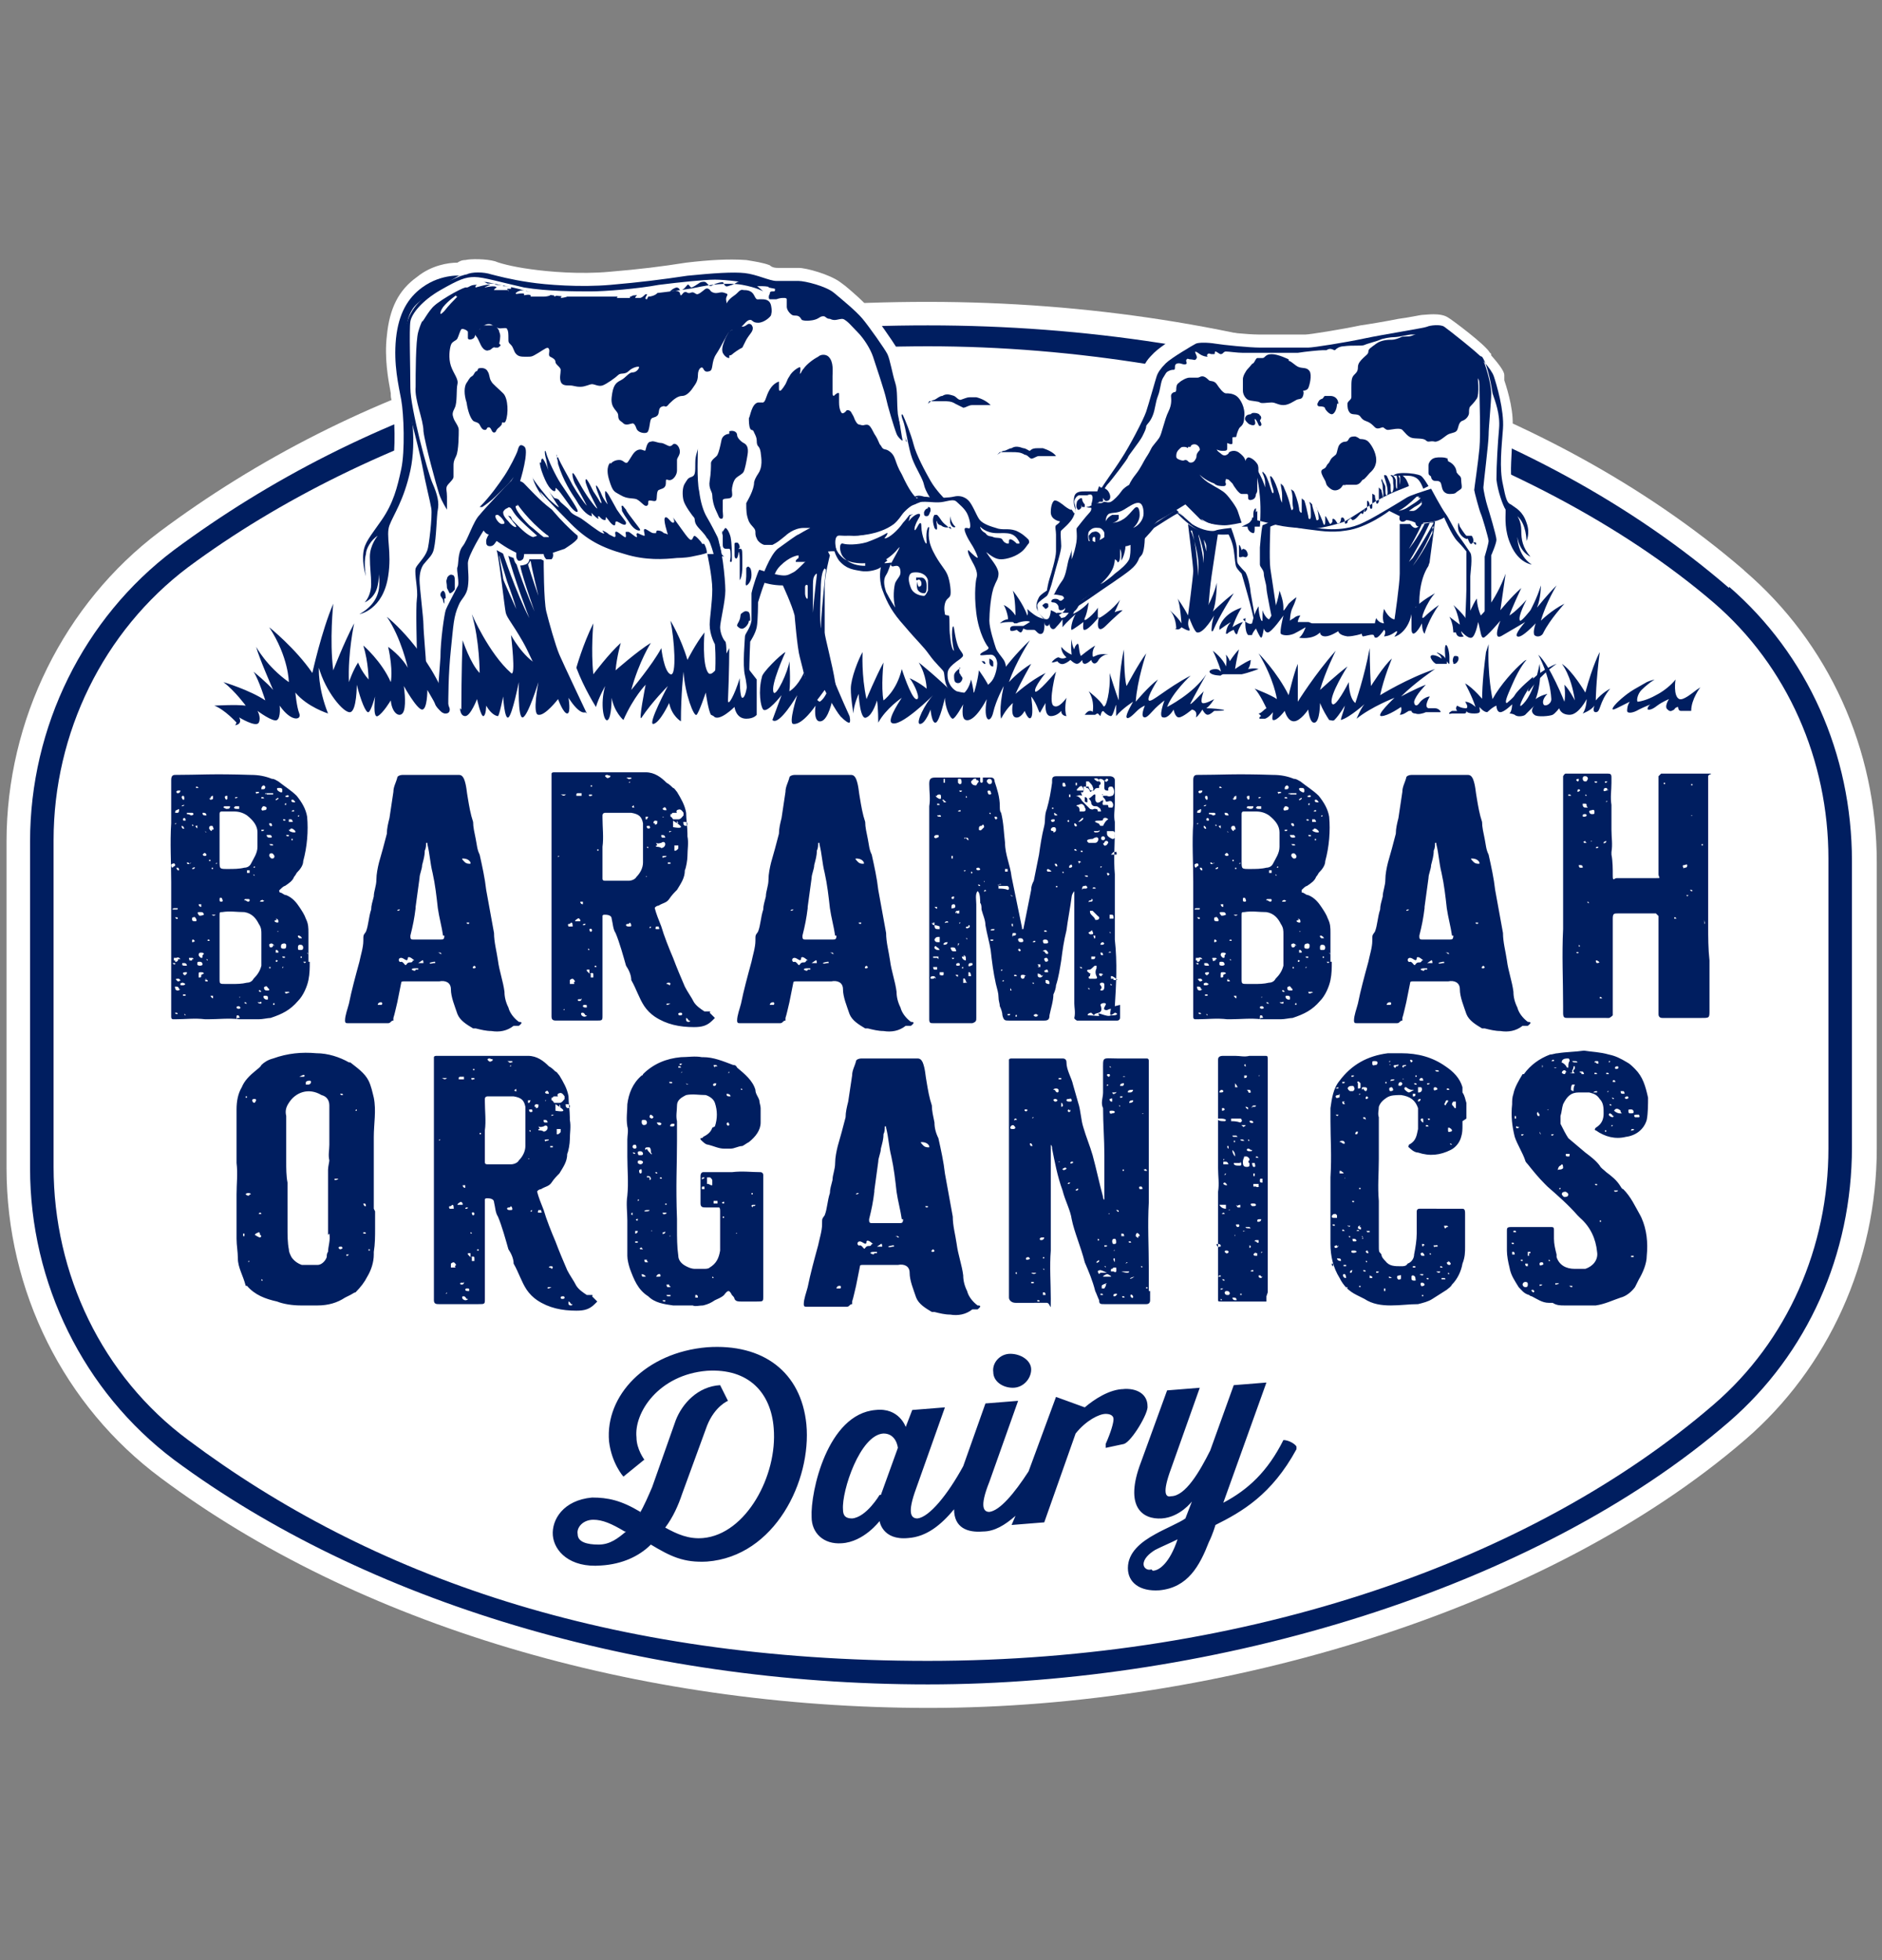 <svg id="Layer_1" xmlns="http://www.w3.org/2000/svg" version="1.1" viewBox="0 0 144 150"><rect x="0" y="0" width="144" height="150" fill="#808080" stroke="none"/><defs><style>.st0{fill:#001e60}.st1{fill:#fff}</style></defs><path class="st1" d="M133.4 43.6c-15.1-13-37.9-20.5-62.4-20.5s-43.8 6.4-58.8 17.6C4.9 46.2.5 55.1.5 64.4v25c0 9.4 4.4 18.2 11.8 23.7 15 11.2 36.4 17.6 58.8 17.6s47.3-7.5 62.4-20.5c6.4-5.5 10.1-13.7 10.1-22.3V66c0-8.7-3.7-16.8-10.1-22.3Z"/><path class="st1" d="M71 128.1c-21.8 0-42.6-6.2-57.2-17-6.7-5-10.7-13.1-10.7-21.6v-25c0-8.5 4-16.6 10.7-21.6 14.5-10.8 35.4-17 57.2-17s46 7.2 60.7 19.8c5.8 5 9.1 12.4 9.1 20.3v21.9c0 7.9-3.3 15.3-9.1 20.3C117.1 120.8 95 128 71 128Z"/><path class="st0" d="M132.3 45C117.5 32.2 95.2 24.9 71 24.9s-43 6.3-57.7 17.2c-6.9 5.2-11 13.5-11 22.3v25c0 8.8 4.1 17.1 11 22.3C28 122.6 49 128.9 71 128.9s46.5-7.3 61.3-20.1c6-5.2 9.4-12.8 9.4-21V65.9c0-8.2-3.4-15.8-9.4-21Zm7.6 42.9c0 7.5-3.1 14.7-8.8 19.6-13.8 11.9-35.6 19.6-60.1 19.6s-42.7-6.5-56.6-16.9C7.8 105.3 4.1 97.5 4.1 89.3v-25c0-8.2 3.8-16 10.3-20.9C28.3 33.1 48.5 26.5 71 26.5s46.2 7.7 60.1 19.6c5.7 4.9 8.8 12.1 8.8 19.6v21.9Z"/><path class="st0" d="M71.1 30.7h1c.4 0 .7 0 1 .2l.6.3c.2 0 .4-.2.7-.2h1.4c-.3-.3-.7-.5-1.1-.6h-.5c-.2 0-.4.1-.7.2-.2 0-.3-.2-.5-.3-.3-.1-.6-.2-.9 0-.2 0-.4.2-.6.3-.1 0-.3.1-.5.3ZM76.5 34.6h.9c.4 0 .7 0 1 .2.2 0 .3.2.5.3.2 0 .4-.2.6-.2H80.8c-.2-.3-.7-.5-1-.6h-.4c-.2 0-.4 0-.6.2-.1 0-.3-.2-.5-.2-.3-.1-.6-.2-.9 0-.2 0-.4.2-.6.2-.1 0-.2.1-.5.3ZM48.9 115.9c.4-.7.7-1.4 1-2.1l1.8-5.1c.5-1.3 1.7-2.6 3.4-2.7l.6 1.2s-1 .4-1.6 1.9l-1.9 5.2c-.3.9-.7 1.8-1.3 2.6.9.5 1.8.9 2.9.8 3.3-.3 5.7-4.8 5.4-8.4-.2-2.7-1.9-4.6-5.1-4.4-3.7.3-5.6 3.2-5.4 5.1 0 .9.6 1.7.6 1.7l-1.6 1.3s-.9-1-1.1-2.7c-.3-3.5 2.8-6.8 7.5-7.2 4.3-.3 7.2 1.9 7.6 5.9.4 4.3-2.4 10.1-7.6 10.5-1.8.1-2.8-.4-4.3-1.3-.9.9-2.2 1.5-3.8 1.6-2.4.2-3.6-1.1-3.7-2.3-.1-1.2.8-2.7 3-2.9 1.2 0 2.2.2 3.7 1.1Zm-1.1 1.3c-1-.6-1.7-.9-2.4-.9-.8 0-1.3.6-1.2 1.1 0 .6.7.8 1.6.8.9 0 1.5-.5 2.1-1ZM99.2 110.9c-1.9 3.5-4.2 4.8-6.2 5.8 0 0-.2.7-.5 1.3-.7 1.8-1.6 3.5-3.8 3.7-1.5.1-2.4-.6-2.4-1.7 0-1.2 1-2 2.1-2.6.7-.4 1.9-.9 2.3-1.2l.5-1.3s-.9 1.2-2.3 1.3c-1.5.1-2.9-.9-1.6-4.3l2-5.5 2.5-.2-2.2 6.2c-.7 1.9-.4 2.2 0 2.1 1.1 0 2.2-1.9 3-3.5l1.8-5 2.5-.2-3.3 9.2c1.9-1 3.4-2.4 4.6-4.8.4 0 .9.3 1 .5Zm-11 9.3c.5 0 1.3-.6 1.9-2.4-.6.3-1.1.5-1.7.8-.5.3-.9.7-.9 1.1 0 .3.3.5.6.4ZM77.5 106.2c.8 0 1.4-.7 1.4-1.4s-.8-1.2-1.6-1.2-1.4.7-1.3 1.4c0 .7.7 1.2 1.5 1.2ZM86 106.3c-1.1 0-2.3.8-3 1.4l-2.2-.8-2.1 5.7c-1.1 1.7-2.2 3-3 3.1-.4 0-.8-.3 0-2.3l2.2-6.2-2.5.2-1.7 4.8c-1.2 2.2-2.6 3.9-3.5 4-.5 0-.8-.4-.1-2.3l2.2-6.2-2.5.2-.5 1.3s-.5-1.5-2.3-1.3c-3.7.3-5 6.3-4.9 8.2 0 1.2.9 2.1 2.3 2 1.7-.1 2.9-1.7 2.9-1.7s.2 1.5 2.2 1.3c1.4-.1 2.5-1 3.5-2.2 0 1.4 1 1.8 2.2 1.7.9 0 1.7-.5 2.5-1.2l-.3.7 2.5-.2 2.4-6.8c.8-1 1.8-1.5 2.3-1.5.3 0 .6.1.6.4 0 .3-.2 1-.6 1.9v.3l1.4-.3c.6-.2 1.9-2.4 1.8-2.9 0-.9-.8-1.4-1.9-1.3Zm-18.7 8.1s-1 1.7-2.1 1.8c-.5 0-.7-.2-.7-.7-.1-1.4 1.3-5.7 3.1-5.8 1 0 1.1 1.1 1.1 1.1l-1.3 3.6ZM23.7 73.6c0 .5 0 .9-.1 1.4-.1.5-.4 1.2-.8 1.6-.6.7-1.2 1-2.1 1.3-.2 0-.6.1-.9.1h-1.5c-.8-.1-1.6 0-2.4 0h-.2c-.8-.1-1.5 0-2.3 0h-.1c-.1 0-.2 0-.2-.2V67.5c0-1.5-.1-3 0-4.5v-3.3c0-.3.1-.4.3-.4 1.9 0 2.8-.1 5.8 0 .6 0 1.1.1 1.6.3.2 0 .3.1.5.2.5.4 1 .7 1.4 1.1.4.5.7 1 .8 1.6.1 1.1 0 2.3-.3 3.4 0 .3-.2.6-.5.9 0 0-.1.2-.2.3-.1.3-.4.5-.7.7-.1 0-.3.2-.4.3s0 .1 0 .2c.2 0 .3.2.5.2.5.2.8.6 1 .9.2.3.4.6.5.9.2.4.2.7.2 1.1v2.2Zm-10.4-7.3s.1 0 .1-.1c0 0 0-.2-.2-.1 0 0-.1 0-.1.1 0 0 0 .2.1.2Zm0 3.3h.2c.1 0 .1 0 .1-.1h-.2c-.1 0-.2 0-.2.1Zm.5 3.8s-.1-.2-.3-.1h-.2v.2h.1v.1h.1s.2-.1.1-.2Zm-.5-10Zm0 10.4h.1v-.1h-.2Zm.3 3.8s0-.1-.1-.1h-.1s0 .1.1.1h.2Zm-.2-15.4h.2s.1 0 .1-.2-.1 0-.2 0c0 0-.1 0-.1.2Zm.1 5.7h-.1.1Zm.2 7.8s0-.2-.2-.2-.1 0-.1.1c0 0 0 .2.2.2 0 0 .1 0 .2-.1Zm-.1-5.3v-.1c0-.1 0-.1-.1-.1h-.1s.1.2.2.1Zm.1 4.5h-.1c-.1 0-.2 0-.1.1l.1.1s.2 0 .2-.1ZM13.5 63h-.1v.1Zm.1-2.3s.2 0 .2-.2h-.1c-.1 0-.2 0-.2.1 0 0 0 .1.1.1Zm.1 5.9s0-.2-.1-.2h-.1s0 .1.1.2h.1Zm-.1 5.9h-.1Zm.3 1.3s0 .1.2.1h.2s0-.2-.2-.2-.2 0-.1.2Zm.3 1.5-.2-.1s-.2 0-.2.1 0 .1.2.1c0 0 .2 0 .2-.2Zm0 .8H14v.1h.2ZM14 62.8h.2c0-.1 0-.2-.1-.2 0 0-.1 0-.1.1 0 0 0 .1.1.2Zm0-1.6c.1 0 .1 0 .1-.1s0-.2-.1-.2c0 0-.1 0-.1.1 0 0 0 .1.1.2Zm.1 2.3c0-.2-.1-.3-.2-.3v.1s.1.2.2.1Zm0-1.9s-.2 0-.2.1c0 0 .2 0 .2-.1Zm.1 16.1s0-.1-.1-.1c0 0 0 .1.1.1Zm.1-3.1v-.2c-.2 0-.3 0-.3.1 0 0 .1.2.2.1l.1-.1Zm-.2-4.6Zm.1 1.5Zm0 1.6v.1Zm.1-10.8s.2 0 .3.1c0 0 .2 0 .2-.1 0 0 0-.1-.1-.1h-.4Zm.2 3.8-.1-.1h-.1s0 .2.2.1c0 0 .1 0 .1-.1Zm-.2 7.2Zm.2-4.4h.1-.1Zm.3 4.5s0-.1-.1-.1h-.2c-.1 0 0 .1 0 .2h.2v-.1Zm-.2 3.2Zm.2-4.7c-.1 0-.1 0-.1.2 0 0 .2 0 .2-.1Zm-.1-8.7h.1c.1 0 0 0 0 0s0-.1-.1-.1Zm-.1-1.4Zm.1 10.3h.1-.1Zm.3-1.8s-.1-.2-.2-.1c-.1 0-.1 0-.1.2 0 0 0 .1.2.1.1 0 .2 0 .1-.2Zm-.2 5Zm0-5.7Zm0-3.2s-.1 0-.1.1h.1s.1 0 .1-.1c0 0 0-.1-.1 0Zm.3-3v-.2c0-.1 0 0-.1 0s0 .1 0 .1Zm-.1-3.2v.1h.2l-.1-.1H15Zm.3 13.7s.2 0 .2-.1c0 0 0-.2-.2-.2s-.2 0-.2.2c0 0 0 .1.2.1Zm-.1-5.5h.2-.2Zm.2 1.4h-.2c-.1 0-.1.1 0 .2 0 .1.2.1.4 0 0 0 0-.2-.2-.2Zm0-.6h-.2c0-.1 0 0 0 0s0 .2.2.2v-.1Zm.2 5.3s0-.1-.2-.1-.2 0-.2.2v.2c.2 0 .2 0 .2-.2Zm0-1.5s0-.1-.2-.1c-.1 0-.2 0-.2.2 0 0 .1.2.2.2s.1 0 .1-.2Zm-.3 3.2Zm0-4.7Zm.1-.7Zm.1 1.5Zm0-10.1c0 .1 0 .2.2.2h.1s0-.2-.2-.2h-.1Zm.2 3.3s.1 0 .1-.1c0 0-.1-.2-.2-.1l-.1.1.1.1Zm0-1.9s0 .1.1.1Zm.1 11.3s-.1 0-.1.1 0 .1.1.1h.1s0-.2-.2-.1Zm-.1-.6h.2-.1Zm.1 1.5Zm0-2.4s0 .1.1.1c0 0 0-.1-.1-.1Zm.1-3ZM16 72s.1 0 0-.1c0 0-.2 0-.1.1h.1Zm0-6.1h.1v-.1H16v.1Zm.2-2.4c.1 0 .2 0 .1-.2 0 0 0-.1-.1-.1s-.2 0-.2.2c0 0 .1.2.2.2Zm-.2-2.4.1.1s.2 0 .2-.1v-.2s-.2 0-.2.2Zm.3 15.2v-.1h-.2c-.1 0 0 0 0 0s.1.2.2.2Zm-.2-14.5h.1Zm0 3.1Zm.4 5.1h-.3c.1.1.2.1.3 0Zm-.3 4.7Zm-.1.7h.1-.1Zm.2-9h-.1v.1h.1v-.1Zm.2.5h-.1.2Zm-.1 4.3Zm.1 2.7Zm0-7.8h.1V66Zm.1-.6h-.1.1Zm0-4.9h.1c.1 0 0 0 0 0h-.1Zm.1 1.2h-.1ZM20 73v-1.5c0-.3 0-.5-.2-.8-.2-.4-.5-.8-1.1-.9-.6 0-1.1-.1-1.7 0-.2 0-.2 0-.2.3v4.8c0 .4 0 .4.5.4h.4c.4 0 .8 0 1.2-.1.2 0 .4-.1.5-.3.3-.3.5-.6.6-1v-.8Zm-3-10.9c-.1 0-.2 0-.2.2v3.6c0 .6 0 .6.6.6.5 0 .9 0 1.3-.1.2 0 .4-.1.5-.3.2-.4.5-.8.5-1.3v-1.1c0-.5-.3-.9-.8-1.3-.3-.2-.6-.3-1-.3h-1.1Zm-.2 6.8s0 .1.1.1.2 0 .1-.2c0 0 0-.1-.1-.1s-.1 0-.1.2Zm.2-.8Zm.2-6.9c.1 0 .2 0 .2-.1v-.2c-.1 0-.2 0-.2.1 0 0 0 .1.1.2Zm.2.5h-.2s-.1 0-.1.1l.2.1c.2 0 .3 0 .3-.2Zm0 7.5h.1-.1Zm.4-.3h.1-.1Zm.1-7.1s0 .1.2.1h.2v-.2H18Zm.1 6.6h-.1.1Zm0-7.4v.1s.1 0 .2-.1H18Zm.3 16.8s0-.1-.1-.1-.1 0-.1.2 0 0 .1 0 .2 0 .1-.1Zm-.2-17.4h.2-.1Zm.3 16.7-.1-.1c-.1 0-.2 0-.2.1s0 0 .1.1c.1 0 .2 0 .2-.1Zm-.1-.8s0 .1.1 0Zm.1-.7h-.1.1Zm.1-14.8Zm.4 16-.1-.1h-.1s0 .1.1.1h.1Zm-.1.7Zm0-8.6s.1.1.2.1c0 0 .1 0 .1-.1s0-.1-.2-.1-.2 0-.2.1Zm0-1.5v-.2Zm.1-.6h.2v-.2h-.2v.1Zm.4 9.5H19 19.3Zm-.2 1.5Zm.1-.7v.1-.1Zm.2-10.1h-.1.2l-.1-.1Zm.1-.7s-.1 0-.1.1h.1Zm0-4.4h.1-.1Zm.1-1.2s0 .1.1 0c0 0 .2 0 .1-.1h-.1c-.1 0-.2 0-.1.1Zm.4 16s0-.1-.1 0h-.2s.1.1.2.1h.1Zm-.2-14.4Zm.2 13.6s-.1-.2-.2-.1c0 0 0 .1.1.1h.1Zm.1-7s0-.1-.1 0c0 0-.1 0-.1.1h.2s.1 0 .1-.1Zm-.2-1.5v.1Zm0 .7Zm.1-6.2s0 .2.2.1c.1 0 .2 0 .2-.2 0 0-.1-.1-.2-.1s-.1 0-.2.2Zm0-.8h.2s0-.1-.1-.1H20Zm0-.7h.1c.1 0 .2 0 .2-.2l-.1-.1c-.1 0-.2.1-.2.2Zm.1 3.2s.1 0 .1-.1H20v.1h.1Zm.4 12.7s0-.1-.2-.1c-.1 0-.2 0-.1.2 0 0 .1.1.2.1s.1 0 .1-.1Zm0-.7s-.1-.2-.2-.1c0 0-.1 0-.1.1 0 0 0 .2.2.2s.2 0 .2-.1Zm-.2-3.3v.1Zm0-12.6Zm.1 1v.1h.5v-.1H20.3v.1Zm0 3.2s0 .2.2.2.2 0 .2-.1l-.1-.1h-.2Zm.3 10.1h-.1v.1h.1Zm.3-8.5s-.1-.2-.2-.2-.2 0-.2.2c0 0 .1.2.2.2s.2 0 .2-.2Zm-.4-2.4s.1.2.2.1 0 0 0-.1c0 0 0-.1-.1-.1h-.1Zm.2 1.5h-.2l.1.1h.2s0-.1-.1-.1Zm.2 7.8s0-.1-.2-.2c0 0-.2 0-.2.1 0 0 0 .2.1.2s.2 0 .2-.2Zm-.3-10Zm.1 9.2Zm.2 5.2s0-.1-.1 0v.1h.1Zm0-.9h-.1c-.1 0 0 0 0 0h.1Zm0-6.2h.1-.1Zm.2.7s-.2 0-.2.1c0 0 .1.1.2.1s.1 0 .1-.1c0 0 0-.2-.2-.2Zm-.1 3.6Zm.2-.4s-.1-.2-.2-.1c0 .2.1.1.2 0Zm-.1-.9h-.1v.2h.2v-.1Zm.1-1.4s0-.1-.1 0h.1Zm-.2-10.1s0 .1.1 0 .1 0 .1-.1c0 0 0-.1-.1 0s-.1 0-.1.1Zm.1-.8s0 .1.2.2.2 0 .2-.1 0-.2-.2-.2-.2 0-.2.1Zm.2 15.5h-.1Zm.1-5.8Zm0 2.4s0 .1.2.1c.1 0 .2 0 .2-.2s0-.1-.1-.2c-.1 0-.3 0-.3.2Zm.2 1.5h-.1v.1Zm.1-.8h-.2s0 .1.1.1h.1Zm-.1-10.4h.1s.1 0 0-.1h-.1s-.1 0 0 .1Zm0-1.2h.2v-.1c0-.1 0 0-.1 0v.1Zm.1-.7s0 .1.2.1c0 0 .1 0 .1-.1 0 0-.1-.1-.2 0 0 0-.1 0-.1.1Zm.3 15H21.8s0 .2.2.1.2 0 .1-.1Zm-.1-12h-.1s0 .1.1.1h.1v-.1Zm0 11.2h-.1.2-.1Zm.1-11.6c0 .1.2.2.4.2h.1v-.1c-.1-.1-.2-.2-.3-.2 0 0-.1 0-.1.1Zm.1-.6h.2s0-.1-.1-.2h-.2v.2Zm.1 7.2Zm0-8h.2V62h-.1Zm.1-.7h.2s-.1-.2-.2-.2-.1 0-.1.1c0 0 0 .1.2.1Zm0 2.8h-.1v.1h.1v-.1Zm.1 12.1h-.1.1Zm.1-.7c0 .1 0 0 0 0Zm.6-3.1s0-.2-.2-.2c-.1 0-.2 0-.2.2s0 .2.2.2c.1 0 .2 0 .2-.2Zm-.4-10s.1 0 .1-.1h-.1Zm.1 9.3h.2s0-.1-.2-.2h-.1v.1Zm.2 1.4H23v.1h.1Zm0-10.4Zm.3 10.8h-.2l.1.1s.1 0 .1-.1Zm.1-.7c0-.1 0 0 0 0s0 .1.1.1ZM39.3 78.5c-.5.4-1.1.5-1.7.4-.4 0-.8-.1-1.2-.2h-.2c-.5-.3-1-.6-1.2-1.1-.2-.6-.5-1.3-.5-1.9 0-.5-.4-.7-.9-.6H30.9c-.1 0-.2 0-.2.1l-.3 1.5c-.1.4-.2.9-.3 1.2v.2c-.2 0-.2.2-.4.2H26.6c-.1 0-.2 0-.2-.2 0-.4.2-.9.3-1.3.2-1 .5-2.1.8-3.2.1-.5.3-1.1.3-1.6s0-.4.2-.7c.2-.5.2-1.1.4-1.7 0-.3.1-.6.2-1 0-.4.2-.8.2-1.3 0-.4.1-.9.2-1.3.2-.7.4-1.4.6-2.2 0-.4.1-.8.2-1.2.1-.7.2-1.3.3-2 0-.4.2-.7.3-1.1 0-.1.2-.2.4-.2H35.1c.2 0 .3.1.4.3.2.5.2 1 .3 1.5.1.6.2 1.2.4 1.8 0 .4.1.8.2 1.3s.1.8.3 1.2c.2.9.4 1.8.5 2.7l.6 3.3c0 .7.2 1.4.3 2.1.1.8.4 1.6.5 2.4 0 .4.1.8.3 1.2.1.4.4.8.8 1.1.1 0 .4 0 0 .3Zm-12.4-1.4h.1Zm.2-.4H27h.1c.1 0 0 0 0 0ZM27 76Zm1 1.7h-.1.1Zm.4-4h-.1.1c.1 0 0 0 0 0Zm-.1-2.9Zm.3-2.3h.1-.1Zm.2 8.4Zm.5-.2h-.2c-.1 0-.2.1-.2.2h.3s.1-.1 0-.2ZM29 73h.1-.1Zm.2 2.9c0 .1.1.1.1.1h-.1Zm.2-7Zm.2 4.9h-.1.1Zm0-.4h-.1.1Zm.1-1.8h-.2.2Zm.7-4.7Zm.2 2.7c-.1 0-.2 0-.2.1 0 0 .2 0 .2-.1Zm-.2-1.9Zm1.3 5.8s-.4-.4-.5-.2c0 .4-.3 0-.5 0-.3 0-.2.4 0 .3.2 0 .3.4.4.2.2-.3.4 0 .5-.3Zm-1.1-9.9h.1c.1 0 0 0 0 0h-.1Zm.1-1.5h.1-.1Zm.4 1.9v-.1Zm2.8 7.6c-.1-.7-.3-1.4-.4-2.1-.1-.9-.2-1.8-.4-2.7-.2-.8-.2-1.4-.4-2.2v-.1h-.1c0 .2 0 .4-.1.6 0 .4-.1.7-.2 1.1 0 .3-.2.7-.2 1-.1.7-.2 1.5-.3 2.2v.1c-.1.8-.2 1.3-.4 2.1 0 .2 0 .3.2.3h2.1c.2 0 .3 0 .3-.3ZM32 74.1h-.2c-.1 0-.3 0-.3.1 0 0 .3.2.3 0h.2Zm.4-.4s0-.3-.1-.2l-.3.2h.4Zm-.2-12.8h.1-.2Zm.7 12.4h.1-.1Zm.4.4v-.1h-.1s-.5.1-.3.1c-.1.1.3 0 .3 0Zm.2.6v-.2h-.2.2Zm.2-1.4h-.2s.1 0 .2.1h.1l-.1-.1Zm.8-9.7Zm0-.6Zm.1-1.6v-.1Zm.1 12.6s-.2 0 0 0Zm1.3-7.5V66c-.1-.2-.3-.3-.6-.3 0 0-.1 0 0 .1s.2.3.5.3h.1Zm-.3 6.8Zm.2-2.3h-.2s0 .1.1.1.1 0 .1-.1Zm.1 4.8Zm0-3.7v-.1Zm.3 2.2s-.2.1-.1.2h.1s.1 0 .1-.1Zm.7 2.4Zm.6-.4ZM54.7 77.9l-.2.2c-.4.4-.8.5-1.4.5-1.1 0-2.1-.2-3-.8-.3-.2-.6-.5-.8-.8-.4-.6-.6-1.3-1-2 0-.4-.2-.8-.4-1.1-.2-.7-.5-1.8-.8-2.5-.2-.3-.2-.7-.3-1.1 0-.2-.2-.3-.5-.3-.1 0-.2 0-.2.1v7.6c0 .4 0 .4-.5.4h-3c-.2 0-.4 0-.4-.3V59.2s0-.1.2-.1h7c.7 0 1.2.4 1.6.8.2.1.4.3.5.4.1 0 .2.2.3.3.3.5.6 1 .7 1.6 0 .5.1 1.1.1 1.6v.2c.1.5 0 1 0 1.5 0 .3-.1.9-.2 1.1 0 .6-.3 1-.6 1.5-.2.2-.4.4-.6.7-.2.3-.5.3-.8.5-.1 0-.3.1-.3.2.1.4.3.9.5 1.4.2.7.6 1.7.9 2.4.3.8.6 1.5.9 2.2.2.4.5.8.7 1.2.2.3.5.5.8.7h.4s.1 0 0 .1ZM42.8 64.2h.1Zm0 1.3h.1-.2v.1Zm-.1-2.8Zm.9-1.8v-.1h-.7c.1 0 .2.2.4 0h.4Zm-.8 16.3Zm0-8.6Zm.1-2.1Zm.1 5.8h-.1.1Zm.1 4.3Zm.1.6-.1.1c.1 0 .1 0 .1-.1Zm-.1-14Zm.2-1.6h.1-.1Zm.2 16.1h-.1.1Zm.1-7c-.1 0-.2 0-.1.2h.2c.2 0 .1 0 .1-.2 0 0 0-.1-.1-.1Zm-.1.8Zm.1-.3h.1Zm.4 3.9s-.1-.2-.2-.2c0 0-.1 0-.2.1v.3h.3s.1 0 0-.1Zm-.4-1.8v.1h.1-.1Zm.2 3.6h-.1c-.1 0 0 0 0 0h.1Zm.1-.8h-.2.2Zm-.2-5.7Zm.2-3.4Zm.1 1.4Zm-.1-5.2Zm.1-3.7Zm.4 17c0-.1-.2 0-.2 0s0 .1.1.1.2 0 .2-.2Zm-.3-15.6h.4v-.2H44.2s-.1 0-.1.1Zm0 9.6h.3v-.1s-.1-.2-.2-.1c0 0-.2.1-.2.2Zm0-8.1Zm.2-.4Zm.1.8v.1Zm0 6.1v.1s0 .2.2.2V69h-.2Zm.4 8.8s-.1-.2-.2-.2-.2 0-.1.2c0 0 .1.1.2.1 0 0 .2 0 .2-.1Zm0-7h-.1s-.1 0-.1.1h.1s.1 0 .1-.1Zm0 1.6h-.1.1Zm.1 4.7c0-.1 0-.1-.2-.1 0 0-.1 0-.1.1 0 0 0 .1.2.1h.1Zm-.3-11.6Zm.2 4.5h-.1.1Zm0 6.2Zm.1-1.8.2.2v-.3h-.2v.2Zm0-6.6h.1-.1Zm.2 4.9H45v.1h.1s0-.1-.1-.1Zm.1-1.3s.1 0 .1-.1c0 0 0-.2-.2-.1 0 0 0 .2.1.2Zm-.1-11.9h.1-.1Zm.1 15.1v.3h.2v-.2c0-.1 0-.2-.3-.1Zm0 2.8Zm.1-16.5h-.2c-.1 0 0 .2.1.1h.1v-.2Zm-.1-.7v.1h.1v-.1h-.1Zm.4 13.8c-.1 0-.1 0-.1.1h.1s.1 0 0-.1Zm-.2-4.6h.1s-.1 0-.1.1Zm.1 3.8h-.1Zm.1 3.3h-.1.1Zm.2-11.3V65h-.1v.1h.1Zm-.2 1.5Zm0-.8Zm.2 11.9Zm.1-2.6Zm0 1.9Zm.1-17.5h.1s0-.1 0 0Zm3.2 3.5c-.1-.5-.3-.7-.9-.8h-2s-.2 0-.2.2v.2c0 .7.1 1.5 0 2.2v2.4c0 .1 0 .2.2.2h1.8c.2 0 .5-.1.6-.3.3-.3.5-.7.5-1.1v-3Zm-2.8-3.5s.1.1.2 0c0 0 .1 0 .1-.1s-.1 0-.2-.1c-.1 0-.2 0-.2.1Zm.7 9.9Zm.2-8.4h.2-.1Zm.3 7.8h-.1.1Zm.3-9.3c.1 0 .2.2.3.1h.1v-.1H48Zm.2 11.2c-.1 0-.2 0-.2.1 0 0 0 .1.2.1s.2 0 .2-.1c0 0 0-.1-.1-.2Zm-.2-9.3v.1Zm.2-1.5h.1v-.1Zm.2 9.5h-.1.1c.1 0 0 0 0 0Zm.1-7.6h.1c.1 0 0 0 0-.1s0-.1-.1 0c0 0-.1 0 0 .1Zm.2-2.2Zm0 1.3h.1-.1c-.1 0 0 0 0 0Zm.3 10h-.1.2Zm0-3.4h-.1.1Zm.2 1.9Zm-.1-7.9Zm0 .7Zm.5 4.9s0-.1-.1 0h.1Zm-.1-4.7Zm.1 5.4Zm.2-4.6h-.1s-.2 0-.1.1c0 0 0 .1.1.1s.2 0 .1-.2Zm-.1-.7h-.2v.2h.1c.1 0 0 0 0 0Zm0 2.4v-.1h-.1s0 .1.1.1Zm0-.9v.1s.1 0 0 0Zm.2 6.9s-.1 0-.1.1 0 0 .1 0c0 0 .1 0 0 0Zm-.2-9.8v.1h.1-.1Zm.3 8.4h.1Zm0 1.1Zm.2-3h-.2.2Zm0 7.2H50Zm-.1-8h.1s0-.1 0 0Zm.1-3.8v.1c.1 0 .2 0 .2-.2s0 0-.1-.1c-.1 0-.2 0-.2.2Zm0 2.2Zm.2 5.7h-.1s-.1.2 0 .2h.2c.1 0 0-.1 0-.2Zm0-6.2h-.1v.1c.1 0 .3 0 .4.1.1 0 .3-.1.3-.3s-.2-.2-.3-.1c-.1 0-.2.1-.4 0Zm-.1-.6h.1-.1Zm.1 1.5h.1Zm.2 3.1h-.1.1Zm0 8.5Zm.1-10h-.1.1Zm0-7v.1Zm0 3.8s0 .1.1.1h.2s0-.2-.2-.2h-.1Zm.3 1.5c-.1 0-.3 0-.2.1 0 0 0 .1.1 0 0 0 .2 0 .2-.1Zm-.2-3.7c0 .1 0 .2.2.2h.1c0-.1-.1-.3-.2-.2s-.1 0-.1.2Zm.2.7h-.2s0 .1.1 0c0 0 .1 0 0-.1Zm-.1.9v.1Zm.4 11.8c-.1 0-.2 0-.2.1 0 0 .2 0 .2.1.1 0 0 0 .1-.1 0 0 0-.1-.1-.1Zm.1 1.6h-.2c-.1 0-.1 0-.1.1h.1l.2-.1Zm-.2-3h.1c.1 0 0 0 0 0h-.1Zm0-7Zm0-.7h.2V66h-.2Zm.1-1.6h.1-.1Zm0 .8h.1Zm.1 9.2ZM51.2 63Zm.1-.7v.2c.1 0 .2.2.2.2h.4c.2 0 .3-.2.4-.3v-.2c-.2-.3-.3-.3-.5-.2 0 0-.1.1 0 .2h.1-.4s-.1 0-.1.1Zm.2 1.3h-.3v.1l.2-.1Zm0-.7v.4c-.1 0 0 0 0 0 1.2.2.3-.3 0-.5Zm.4 1.8h-.3v.4h.1s.2-.1.2-.2v-.2Zm-.1 2.5h-.1.1Zm-.1 1Zm-.1 6.8v.1Zm.1 2.4Zm.1-.9h-.1.1Zm0-10.8Zm.1-2.7-.1-.2v.2h.1Zm.3 14.6s0-.1-.1-.1-.2 0-.2.1c0 0 0 .1.1.1s.2 0 .2-.1Zm.1-14.5.1.1c.1 0 .2 0 .2-.1s0-.2-.2-.2-.1 0-.1.2Zm.4 15s-.1-.2-.2-.2v.1c0 .1 0 .2.2.2 0 0 .1 0 .1-.1Zm.3.2h-.1.1Zm.8-.1ZM69.3 78.5c-.5.4-1.1.5-1.7.4-.4 0-.8-.1-1.2-.2h-.2c-.5-.3-1-.6-1.2-1.1-.2-.6-.5-1.3-.5-1.9 0-.5-.4-.7-.9-.6H60.9c-.1 0-.2 0-.2.1l-.3 1.5c-.1.4-.2.9-.3 1.2v.2c-.2 0-.2.2-.4.2H56.6c-.1 0-.2 0-.2-.2 0-.4.2-.9.3-1.3.2-1 .5-2.1.8-3.2.1-.5.3-1.1.3-1.6s0-.4.2-.7c.2-.5.2-1.1.4-1.7 0-.3.1-.6.2-1 0-.4.2-.8.2-1.3 0-.4.1-.9.2-1.3.2-.7.4-1.4.6-2.2 0-.4.1-.8.2-1.2.1-.7.2-1.3.3-2 0-.4.2-.7.3-1.1 0-.1.2-.2.4-.2H65.1c.2 0 .3.1.4.3.2.5.2 1 .3 1.5.1.6.2 1.2.4 1.8 0 .4.1.8.2 1.3s.1.8.3 1.2c.2.9.4 1.8.5 2.7l.6 3.3c0 .7.2 1.4.3 2.1.1.8.4 1.6.5 2.4 0 .4.1.8.3 1.2.1.4.4.8.8 1.1.1 0 .4 0 0 .3Zm-12.4-1.4h.1Zm.2-.4H57h.1c.1 0 0 0 0 0ZM57 76Zm1 1.7h-.1.1Zm.5-4h-.1.1c.1 0 0 0 0 0Zm-.2-2.9Zm.4-2.3h.1-.1Zm.1 8.4Zm.5-.2h-.2c-.1 0-.2.1-.2.2h.3s.1-.1 0-.2Zm-.2-3.7h.1-.1Zm.1 2.9c0 .1.1.1.1.1h-.1Zm.2-7Zm.2 4.9h-.1.1Zm0-.4h-.1.1Zm.2-1.8h-.2.2Zm.6-4.7Zm.3 2.7c-.1 0-.2 0-.2.1 0 0 .2 0 .2-.1Zm-.2-1.9Zm1.3 5.8s-.4-.4-.5-.2c0 .4-.3 0-.5 0-.3 0-.2.4 0 .3.2 0 .3.4.4.2.2-.3.4 0 .5-.3Zm-1.1-9.9h.1c.1 0 0 0 0 0h-.1Zm.1-1.5h.1-.1Zm.4 1.9v-.1Zm2.7 7.6c-.1-.7-.3-1.4-.4-2.1-.1-.9-.2-1.8-.4-2.7-.2-.8-.2-1.4-.4-2.2v-.1h-.1c0 .2 0 .4-.1.6 0 .4-.1.7-.2 1.1 0 .3-.2.7-.2 1-.1.7-.2 1.5-.3 2.2v.1c-.1.8-.2 1.3-.4 2.1 0 .2 0 .3.2.3h2.1c.2 0 .3 0 .3-.3ZM62 74.1h-.2c-.1 0-.3 0-.3.1 0 0 .3.2.3 0h.2Zm.5-.4s0-.3-.1-.2l-.3.2h.4Zm-.3-12.8h.1-.2Zm.7 12.4h.1-.1Zm.5.4v-.1h-.1s-.5.1-.3.1c-.1.1.3 0 .3 0Zm.1.6v-.2h-.2.2Zm.2-1.4h-.2s.1 0 .2.1h.1l-.1-.1Zm.8-9.7Zm.1-.6Zm0-1.6v-.1Zm.2 12.6s-.2 0 0 0Zm1.3-7.5V66c-.1-.2-.3-.3-.6-.3 0 0-.1 0 0 .1s.2.3.5.3h.1Zm-.3 6.8Zm.1-2.3h-.2s0 .1.1.1.1 0 .1-.1Zm.1 4.8Zm.1-3.7v-.1Zm.2 2.2s-.2.1-.1.2h.1s.1 0 .1-.1Zm.7 2.4Zm.7-.4ZM85.7 76.9v1c0 .1-.1.2-.2.2h-3.1s-.2-.1-.2-.2c.1-.4 0-.8 0-1.1v-8.6c-.1.1-.2.3-.2.4-.1.8-.3 1.8-.4 2.6-.2.8-.3 1.5-.4 2.3-.1.6-.2 1.3-.4 1.9 0 .2-.1.5-.2.7 0 .5-.2 1.1-.3 1.6 0 .3-.1.4-.4.4h-2.7c-.3 0-.4 0-.5-.4 0-.2-.1-.5-.2-.7 0-.2-.1-.4-.1-.7 0-.3-.1-.6-.2-1-.2-.9-.3-1.7-.4-2.6-.1-.6-.3-1.3-.4-1.9 0-.4-.2-.8-.3-1.2 0-.2 0-.4-.1-.5 0-.2 0-.8-.2-.9-.2.2-.1.7-.1 1v8.7c0 .2 0 .3-.3.4h-3c-.2 0-.3 0-.3-.3V61.7c0-.4 0 0 0 0 .1-.6 0-1.1 0-1.7 0-.4.1-.5.5-.5h4.2c.2 0 .3.1.3.3.2.6.4 1.2.4 1.9 0 .2 0 .4.1.5.2.8.2 1.5.3 2.3 0 .9.4 1.7.5 2.6l.8 3.9v.1h.1l.6-3c0-.3.1-.5.2-.7l.4-2c.1-.7.2-1.4.4-2.2.1-.4 0-.8.2-1.3.2-.7.3-1.3.4-2v-.2c0-.3.2-.3.4-.3h4c.2 0 .4.1.4.3v1.8c0 .5-.1.9 0 1.4v.6c0 1.1-.1 2.3 0 3.4v5c.2 1.8.1 3.5 0 5.1Zm-14.4-6.3s0 .2.2.2c0 .1 0 .3.2.3h.2v-.2s-.2-.1-.4-.1v-.2h-.1v.1Zm.3 4.3s0-.2-.2-.2c0 0-.2 0-.2.1s0 .1.1.1.2 0 .2-.1Zm-.2-.9s0 .2.1.2h.2V74h-.2Zm.4-.6v-.2h-.4v.1h.3Zm-.3-9.3s.1.1.2 0c0 0 .2 0 .1-.2h-.2s-.2.1-.1.2Zm.4 7.9v-.3h-.1c-.1 0-.2 0-.3.2 0 .1.1.2.2.2h.2Zm-.3.4s-.1 0-.1.1 0 .1.2.2h.2s-.1-.2-.2-.2Zm-.1-3 .1.1c.1.1.1 0 .1 0v-.1h-.1Zm.1-2.9h.2-.1Zm0-5.6s0 .1.2.2.2 0 .2-.1 0-.2-.1-.2-.2 0-.2.1Zm.4 1.6s0-.2-.2-.1h-.1s0 .1.2.1h.1Zm-.1-1h-.2v.1h.2s0-.1-.1-.1Zm-.1 6.1h.1v.1Zm.3 6.8h-.2v.2s.2.1.3 0v-.2Zm-.1.9h-.1.1Zm.5-3.2c-.1 0-.2 0-.3.1v.1c.1 0 .3 0 .3-.2Zm-.3-10.7h.2l-.2-.2h-.1s0 .1.1.1Zm0 3Zm0-4.5h.1c.1 0 0 0 0 0v-.3h-.1v.3Zm.1.6h-.1Zm0 1.6h.1s-.1 0-.1.1Zm.3 8.5-.1-.1s-.2 0-.2.1 0 0 .1 0 .2 0 .2-.1Zm.2-4.9h.1v-.2h-.1v.1Zm0-2.1h.2-.1Zm.2 9.7h-.1c-.1 0-.1 0 0 .1 0 0 .1 0 .1-.1Zm.1-.7s0-.1-.2-.1-.2 0-.1.2c0 0 0 .1.2.1s.2 0 .1-.2Zm0-3.2s0-.2-.1-.2-.2 0-.2.2 0 .1.1.1.2 0 .2-.2Zm-.2-1.4c0-.1 0 0 0 0Zm-.1.7s0 .1.1.1c0 0 .1 0 .1-.1v-.1s-.2 0-.2.1Zm0 3.1.1.1h.1s0-.1 0 0h-.1Zm.2-.8Zm.2 4s0-.1-.1-.1h.1Zm.1-.4h-.2l.1.1c.1.1.1 0 .1 0Zm.1-.9h-.1c-.1 0-.2.1-.1.2h.1c.1 0 .2 0 .1-.2Zm-.2-9.5h.1s.1 0 0 0c0 0-.1 0-.1.1Zm0 5.6v.1h.2v-.2c0-.1 0 0-.1 0s-.2 0-.2.2Zm.2-3v-.1.1Zm-.1.8Zm0 .7Zm.1-8.3h.1c.1 0 .1-.3 0-.4h-.2v.3Zm0 12.2h-.1v.2Zm.1-1.6h-.1v.2-.1Zm-.2-8.5h.2V62s-.2 0-.2.1Zm.2-1.5s.1 0 .1-.1h-.2s0 .1.1.1Zm.2 15.1h-.1.1Zm.1-2.5h-.2c0 .2.2.3.3.3v-.2s0-.2-.2-.2Zm-.1.8c-.1 0-.1 0-.1.1h.1V74Zm.2 1.1c0-.1-.1-.3-.2-.2v.2c0 .2 0 .1.2.1h.1Zm-.1-2.4Zm0-3.2h.2-.2Zm.1-2.9h.1-.2c-.1 0 0 .1 0 .1Zm0-2.5s.1.2.2.2c0-.1 0-.2-.2-.2s-.1 0-.1.1Zm0-4.6h.1-.1Zm0 1.5s0 .1.1 0l-.1-.1Zm.1 16.6Zm.1-15.9H74h.1Zm0 9.2c-.1 0-.2 0-.2.1 0 0 .1.1.2 0 0 0 .1 0 .1-.1s0-.1-.1-.1Zm-.1 1v-.1h-.1Zm.2 2.5h-.1v.3h.2s0-.2-.1-.3ZM74 63.3v.1Zm.3 10.4c-.1 0-.2 0-.2.2 0 0 0 .1.2 0s.1 0 .1-.2Zm0 1.7h-.2.1c.1 0 .1 0 0-.1Zm.1-8.6s0-.1-.1-.1v.1s0 .1.1 0h.1Zm.4-7.1h-.1c0-.2-.1-.1-.2-.1l-.2.2c0 .2.2.3.3.3h.1s.1-.2.2-.3Zm-.1 1.3h-.2.2Zm.3 5.5-.1-.1c-.1 0-.2 0-.2.1s0 0 .1.1c.1 0 .2 0 .2-.1Zm0 1.3s0-.1-.1-.1-.1 0 0 .1h.1Zm.1-4.6c-.2 0-.2.1-.2.3 0 0 .1.1.2 0l.2-.2s0-.2-.1-.2Zm-.1-1.4h.2-.1Zm.1-1.9s.1 0 .1-.1V59.5H75v.3s0 .1.1.1Zm.1.3h.1-.1Zm.1 7.3s.1 0 0-.1h-.1.1Zm.1.6s-.1 0-.1.1 0 0 .1 0c0 0 .1 0 0-.1Zm.3-8.1c.1 0 .2 0 .2-.2 0 0 0-.2-.2-.2-.1 0-.2.1-.2.2 0 0 .1.2.2.2Zm.1 2.2h-.1c-.1 0 0 0 0 0s0 .1.1.1Zm0-1.6s0-.1-.1-.1-.2 0-.1.2c0 0 0 .1.1.1s.2 0 .1-.2Zm.3 10.5H76c-.1 0-.2 0-.2.1h.2s.1 0 .1-.1Zm0 .8h-.2c-.2 0-.1 0-.1.1h.1c.1 0 .1 0 .1-.1Zm.2-9.3s0-.1-.1-.1h-.1s0 .2.1.2c0 0 .1 0 .1-.1Zm-.3-1.5h-.1c-.1 0 0 0 0 0Zm.6 7.3h-.2.2Zm-.2-.7h.2s0-.1-.2 0c0 0-.1 0 0 .1Zm0 .3c.2 0 .5 0 .7.1 0 0 .1 0 .1-.1s0-.1-.1-.2h-.7Zm.2 6.3s.1 0 .1-.1h-.1Zm.2.7s-.1 0-.1.1h.1Zm.1-3.5h-.1.1Zm0-5v.2h.2v-.2H77Zm0 2.3h.2-.2Zm.2-1.6H77h.1Zm-.1 4h.1-.1Zm.2 6.4h-.1v.1h.1s.1 0 .1-.1Zm-.1-5.7v-.1.1Zm0 .9h.1-.1Zm.2 2.8v.2h.1Zm.2-5.4h.1-.1c-.1 0-.1 0 0 0 0 0 0 .1.1 0Zm-.2-1.7s.1.1.2.1c0 0-.1-.1-.2-.1Zm.2 3.1h.1c.1 0 .2-.1.1-.2h-.2s-.1.2 0 .3Zm0-.9h-.1c0 .1 0 .2.1.2Zm0 1.7v.1Zm.3 5.3s0-.1-.1 0v.1h.1Zm-.1-3.1h-.1v.1h.2s0-.1-.1-.1Zm.2.5Zm0-3.2s0 .2.2.2c.1 0 .2 0 .2-.1 0 0 0-.2-.2-.2-.1 0-.2 0-.2.1Zm.2.8-.1-.1s-.1 0-.1.1l.1.1s.1 0 .1-.1Zm.1 5v-.1Zm.3-3s-.1-.1-.2-.1-.2 0-.2.1 0 .1.1.2c.1 0 .2 0 .2-.2Zm-.2-1.6Zm.6 3.7h-.1c-.1 0 0 0 0 0h.1c.1 0 0 0 0 0Zm.2-1.6H79c-.1 0 0 0 0 0s0 .1.1.1Zm0-3.1s.2 0 .1-.1h-.1l-.1.1h.2Zm.4 5.6s-.1 0-.2-.1c0 0-.2 0-.2.1s0 0 .1.1c.1 0 .2 0 .2-.1Zm.2-3c0-.1-.2-.2-.3-.2v.1c0 .1 0 .2.2.2.1 0 .2-.1.2-.2Zm-.3-.7h.2v-.2h-.2s0 .1.1.1Zm.1-3.2h.1-.1Zm.2-3h-.1c-.1 0 0 0 0 0h.1Zm.3 5.8s.2 0 .2-.1c0 0 0-.1-.1-.2-.1 0-.2 0-.2.1 0 0 0 .1.1.2Zm-.1-.8s.1.2.2.2.1 0 .1-.1c0 0-.1-.2-.2-.2 0 0-.2 0-.2.1Zm.1-.6c.1 0 .2 0 .2-.1 0 0 0-.2-.2-.2-.1 0-.2 0-.2.1 0 0 0 .2.1.2Zm0-.9h.1s0-.1-.1-.1h-.1v.1Zm.3 3.9s0-.2-.2-.2H80v.2s.1.1.2.1h.1Zm-.2-1s-.1 0-.2.1c0 0 0 .1.1.1h.2s0-.2-.1-.2Zm.1 1.8h-.1c-.1 0 0 0 0 0Zm0-9.5s-.1 0-.1.1c0 0 0 .1.1.1h.2c.1 0 0-.1-.2-.2Zm.2 5.2h.1Zm-.2-6h.1-.1Zm.4-2s.2 0 .2-.2-.1-.2-.2-.2-.2.1-.2.2c0 0 0 .1.2.1Zm-.2-.9.1.1s.2 0 .2-.1 0-.1-.1-.1-.2 0-.2.2Zm.1-.9h.1v-.1h-.1Zm.2.3s-.1 0 0 .2h.2s0-.1-.1-.1Zm.1 4.1h.1s0-.2-.1-.2h-.1s0 .1.1.2Zm0 6.6v.1c0 .1 0 0 0 0Zm.1-5.1h-.1v.1h.1Zm0-2.4h.2Zm.5 2.8h-.2.2Zm.1-8.2s0-.1-.1-.1-.1 0-.1.2c0 0 0 .1.1.1s.2 0 .1-.2Zm-.1 6.8s0-.1-.1-.1v.1Zm.1-.6Zm.2-3.4v.1h.1v-.1c0-.1-.1 0-.2 0Zm0 .8Zm.3 2.6s0-.1-.1 0c0 0-.1 0-.1.2h.1c.1 0 .2-.1.1-.2Zm-.2-5.2h.1v-.2h-.1v.1Zm.6 4.1s-.1-.2-.2-.1c0 0 0 .1.1.1h.1Zm0-1.9c0-.1-.1-.2-.2-.2v.1c0 .1.1.2.2.1Zm-.2-.8h.1-.1Zm.2 1.9h-.1c-.1 0 0 0 0 0Zm-.1-4.2h.1v-.2h-.1v.2Zm.5.8c-.2-.1-.3 0-.5 0 .2 0 .4.2.5.4l.6.6s.2.1.3 0c.2 0 .3 0 .3.2h.2c.1 0 0-.1 0-.2 0 0-.2-.2-.3-.2-.2 0-.3 0-.4-.2 0-.1 0-.2-.2-.4.2 0 .6-.7.5 0 0 .2.1.4.3.3.4-.2.2.1.3.2h.3c.2 0 0 .2.2.2h.2c.1-.1.1-.3 0-.4 0 0 0-.1-.2-.1 0 0-.3.1-.3 0s-.1-.2-.2-.3v-.1h.3c.2.1.3 0 .4 0 .2-.1.2-.5 0-.7h-.2l-.1.1v.2h-.1s-.2 0-.2-.2v-.5c0-.1-.2-.2-.3-.2-.1 0-.2.1-.1.2.1 0 .2.2 0 .3v.2c-.2 0-.3 0-.4.2h-.2c-.1 0-.2-.2-.2-.3h-.4s.1.6-.2.4Zm-.2 1.2H82.9c.2 0 .2-.2.1-.3 0 0 0-.1-.1-.2s-.2-.1-.4 0c0 0-.2 0-.1.1.1 0 .2.1.2.3Zm-.2-1.6h.5c0-.1 0-.2-.1-.3 0 0 0-.1-.2 0l-.2.2v.2Zm.4 2.1-.3.3c.2 0 .4-.2.4-.3Zm-.3 4.1v-.1.1Zm.1-.7h.1s0-.1-.1-.1h-.1s0 .1.1.2Zm.2 8.1s0-.1-.1-.1h-.1l.1.1h.1Zm0-9h-.1v.1h.1s.1 0 0-.1ZM83 68c.1 0 .2 0 .2-.1 0 0-.1-.2-.2-.1-.1 0-.2 0-.2.2s0 0 .1 0Zm.2-1H83s0 .1.2.1c0 0 .1 0 0-.1Zm-.2-5.8V61s.2 0 .2.2v.2s-.2 0-.2-.1Zm.2-.9s.2.1.2.3c.3-.1.3-.2.2-.4 0-.1-.2-.3-.3-.4h-.2v.5Zm.1 14.2h.1c.1 0 0 0 0 .2 0 0-.1 0-.1.1 0 0 0 .1.1.1H83.7c.2 0 .3 0 .2-.2-.1-.2-.1-.4 0-.6v-.2c0-.1 0 0 0 0h-.1c-.1 0-.2.2-.4.3-.3 0-.3.1 0 .3Zm.3-10.3s-.7 0-.3.3h.5c.3 0 .4-.7-.2-.3Zm1.9 13.5s0-.2-.2-.2c-.4.3-.4.2-.3-.3 0 0-.1 0-.3.1-.5 0 0-.4-.1-.5-.1-.1-.4 0-.4.1.3.8-.4.5-.5.8l-.2-.2c-.2 0-.4.2-.2.2.3 0 .9.1.8 0-.3-.4.6.2.9 0h.1c.2 0 .4 0 .4-.2Zm-2.2-2.1s-.1 0 0 .1h.2-.1Zm.2-6.7c-.1 0-.2 0-.2.1s0 0 .1 0 .2 0 .2-.1 0-.1-.1-.1Zm.5 1.2-.4-.4h-.2v.1c0 .2.4.4.4.6h.1c.2 0 .3-.2.1-.3Zm-.5 1.4c.1 0 .2 0 .1-.2s0-.1-.2 0-.1.1 0 .2h.1Zm-.1.5h-.1Zm.1 1.4h.2s.1 0 .1-.2H83.5Zm.1-5.4h.2c.1 0 0-.1-.1-.1 0 0-.1 0-.1.1Zm.1 8.1h-.2H83.8h-.1Zm0-9.4h-.1c-.1 0 0 0 0 0h.1Zm0-7.1s.2.2.3.2h.1c0-.2-.2-.3-.4-.2v.2Zm1.1 3.1c-.2-.2-.4-.1-.4 0s-.1.1-.3.1c-.1 0-.6 0-.1.2.1 0 .1.1.2.2h.2c.1-.2.2-.4.4-.5Zm-1.1 9.1h.1v-.2h-.1s-.1 0 0 .1Zm.5-8.1c0-.1 0-.2-.2-.1h-.3s0 .1.1.1c.2 0 .3 0 .4-.2Zm-.3 8.9v-.1h-.1.1Zm0 2.8h-.1.1Zm-.1-4.4h.1Zm0 2.2h.2-.2Zm.5 1.4h.1s0-.1-.2-.1h-.1c0 .1 0 .2.2.2Zm-.1 1.1v.1h.1c.2 0 .2-.2.2-.4s-.1-.2-.2-.2-.2.1-.1.2c0 0 .2.2 0 .3Zm0-9.3s.1 0 .1-.1h-.1v.1h.1Zm0-5.6h.2s0 .1-.1 0c-.1 0 0 0 0 0Zm.2.4v.2s-.2 0-.2-.1h.1Zm.1 11-.1-.1s-.2 0-.2.2h.1c.1 0 .2 0 .2-.2Zm-.1.7h-.2s0 .2.1.2h.1s0-.2-.1-.2Zm0-8.6c.2 0 .2-.3 0-.3s-.2.3 0 .3Zm.4.2c0-.2-.3-.2-.3 0-.2 0 0 .3.1.2.1 0 .1-.1.2-.2ZM84.5 75h.1-.2Zm0-15.3s.1.2.2.1l.1-.1s0-.1-.1-.1-.1 0-.1.1Zm.1 12.1Zm.3-5.8h-.1.2Zm0 .9-.1-.1h-.1s0 .2.1.2Zm-.2 1.5h.1-.1Zm.6-4.5c0-.2 0-.3-.2-.3h-.4v.2c0 .2.2.3.4.4.1 0 .2 0 .2-.2v-.1Zm-.5 3.7h-.1.1Zm0 5.3h.2c0-.1-.1-.1-.2 0Zm.2-2.2-.1-.1h-.1.1Zm0 .7-.1-.1c0 .1 0 .1.1.1Zm-.1.7h-.1.1Zm0-2v.2h.3v-.1s0-.2-.1-.2h-.2Zm.5-4.9h-.2l-.2.2h.4c.1 0 0-.2 0-.3ZM85 75.3s-.1 0 0 .1h.2c.1 0 0 0 0 0h-.1Zm.2-.3h.3c-.1-.1-.2-.2-.4-.3H85v.2h.2Zm0-6.2h.1-.2.1ZM101.9 73.6c0 .5 0 .9-.1 1.4-.1.5-.4 1.2-.8 1.6-.6.7-1.2 1-2.1 1.3-.2 0-.6.1-.9.1h-1.5c-.8-.1-1.6 0-2.4 0h-.2c-.8-.1-1.5 0-2.3 0h-.1c-.1 0-.2 0-.2-.2V67.5c0-1.5-.1-3 0-4.5v-3.3c0-.3.1-.4.3-.4 1.9 0 2.8-.1 5.8 0 .6 0 1.1.1 1.6.3.2 0 .3.1.5.2.5.4 1 .7 1.4 1.1.4.5.7 1 .8 1.6.1 1.1 0 2.3-.3 3.4 0 .3-.2.6-.5.9 0 0-.1.2-.2.3-.1.3-.4.5-.7.7-.1 0-.3.2-.4.3v.2c.2 0 .3.2.5.2.5.2.8.6 1 .9.2.3.4.6.5.9.2.4.2.7.2 1.1v2.2Zm-10.3-7.3s.1 0 .1-.1c0 0 0-.2-.2-.1 0 0-.1 0-.1.1 0 0 0 .2.1.2Zm-.1 3.3h.2c.1 0 .1 0 .1-.1h-.2c-.1 0-.2 0-.2.1Zm.5 3.8s-.1-.2-.3-.1h-.2v.2h.1v.1h.1s.2-.1.1-.2Zm-.4-10Zm0 10.4h.1v-.1h-.2Zm.3 3.8s0-.1-.1-.1h-.1s0 .1.1.1h.2Zm-.3-15.4h.2s.1 0 .1-.2-.1 0-.2 0c0 0-.1 0-.1.2Zm.1 5.7h-.1.1Zm.2 7.8s0-.2-.2-.2-.1 0-.1.1c0 0 0 .2.2.2 0 0 .1 0 .2-.1Zm-.1-5.3v-.1c0-.1 0-.1-.1-.1h-.1s.1.2.2.1Zm.1 4.5h-.1c-.1 0-.2 0-.1.1l.1.1s.2 0 .2-.1ZM91.7 63h-.1v.1Zm.1-2.3s.2 0 .2-.2h-.1c-.1 0-.2 0-.2.1 0 0 0 .1.1.1Zm.2 5.9s0-.2-.1-.2h-.1s0 .1.1.2h.1Zm-.2 5.9h-.1Zm.3 1.3s0 .1.2.1h.2s0-.2-.2-.2-.2 0-.1.2Zm.4 1.5-.2-.1s-.2 0-.2.1 0 .1.2.1c0 0 .2 0 .2-.2Zm-.1.8h-.2v.1h.2Zm-.1-13.3h.2c0-.1 0-.2-.1-.2 0 0-.1 0-.1.1 0 0 0 .1.1.2Zm0-1.6c.1 0 .1 0 .1-.1s0-.2-.1-.2c0 0-.1 0-.1.1 0 0 0 .1.1.2Zm0 2.3c0-.2-.1-.3-.2-.3v.1s.1.2.2.1Zm0-1.9s-.2 0-.2.1c0 0 .2 0 .2-.1Zm.1 16.1s0-.1-.1-.1c0 0 0 .1.1.1Zm.1-3.1v-.2c-.2 0-.3 0-.3.1 0 0 .1.2.2.1l.1-.1Zm-.2-4.6Zm.2 1.5Zm0 1.6v.1Zm0-10.8s.2 0 .3.1c0 0 .2 0 .2-.1 0 0 0-.1-.1-.1h-.4Zm.3 3.8-.1-.1h-.1s0 .2.2.1c0 0 .1 0 .1-.1Zm-.2 7.2Zm.2-4.4h.1-.1Zm.3 4.5s0-.1-.1-.1h-.2c-.1 0 0 .1 0 .2s.1 0 .2 0v-.1Zm-.2 3.2Zm.1-4.7c-.1 0-.1 0-.1.2 0 0 .2 0 .2-.1Zm0-8.7h.1c.1 0 0 0 0 0s0-.1-.1-.1Zm-.1-1.4Zm0 10.3h.1-.1Zm.3-1.8s-.1-.2-.2-.1c-.1 0-.1 0-.1.2 0 0 0 .1.2.1.1 0 .2 0 .1-.2Zm-.2 5Zm0-5.7Zm.1-3.2s-.1 0-.1.1h.1s.1 0 .1-.1c0 0 0-.1-.1 0Zm.3-3v-.2c0-.1 0 0-.1 0s0 .1 0 .1Zm-.1-3.2v.1h.2l-.1-.1h-.1Zm.2 13.7s.2 0 .2-.1c0 0 0-.2-.2-.2s-.2 0-.2.2c0 0 0 .1.2.1Zm-.1-5.5h.2-.2Zm.2 1.4h-.2c-.1 0-.1.1 0 .2 0 .1.2.1.4 0 0 0 0-.2-.2-.2Zm0-.6h-.2c0-.1 0 0 0 0s0 .2.2.2v-.1Zm.2 5.3s0-.1-.2-.1-.2 0-.2.2v.2c.2 0 .2 0 .2-.2Zm0-1.5s0-.1-.2-.1c-.1 0-.2 0-.2.2 0 0 .1.2.2.2s.1 0 .1-.2Zm-.2 3.2Zm0-4.7Zm0-.7Zm.1 1.5Zm0-10.1c0 .1 0 .2.2.2h.1s0-.2-.2-.2h-.1Zm.2 3.3s.1 0 .1-.1c0 0-.1-.2-.2-.1l-.1.1.1.1Zm0-1.9s0 .1.1.1Zm.1 11.3s-.1 0-.1.1 0 .1.1.1h.1s0-.2-.2-.1Zm-.1-.6h.2-.1Zm.1 1.5Zm.1-2.4s0 .1.1.1c0 0 0-.1-.1-.1Zm0-3Zm.1 1.6s.1 0 0-.1c0 0-.2 0-.1.1h.1Zm.1-6.1h.1v-.1h-.1v.1Zm.1-2.4c.1 0 .2 0 .1-.2 0 0 0-.1-.1-.1s-.2 0-.2.2c0 0 .1.2.2.2Zm-.1-2.4.1.1s.2 0 .2-.1v-.2s-.2 0-.2.2Zm.3 15.2v-.1h-.2c-.1 0 0 0 0 0s.1.2.2.2Zm-.2-14.5h.1Zm-.1 3.1Zm.4 5.1h-.3c.1.1.2.1.3 0Zm-.3 4.7Zm0 .7h.1-.1Zm.2-9h-.1v.1h.1v-.1Zm.2.5h-.1.2Zm-.2 4.3Zm.1 2.7Zm.1-7.8h.1V66Zm.1-.6h-.1.1Zm0-4.9h.1c.1 0 0 0 0 0h-.1Zm0 1.2h-.1ZM98.2 73v-1.5c0-.3 0-.5-.2-.8-.2-.4-.5-.8-1.1-.9-.6 0-1.1-.1-1.7 0-.2 0-.2 0-.2.3v4.8c0 .4 0 .4.5.4h.4c.4 0 .8 0 1.2-.1.2 0 .4-.1.5-.3.3-.3.5-.6.6-1v-.8Zm-3-10.9c-.1 0-.2 0-.2.2v3.6c0 .6 0 .6.6.6.5 0 .9 0 1.3-.1.2 0 .4-.1.5-.3.2-.4.5-.8.5-1.3v-1.1c0-.5-.3-.9-.8-1.3-.3-.2-.6-.3-1-.3H95Zm-.1 6.8s0 .1.1.1.2 0 .1-.2c0 0 0-.1-.1-.1s-.1 0-.1.2Zm.1-.8Zm.2-6.9c.1 0 .2 0 .2-.1v-.2c-.1 0-.2 0-.2.1 0 0 0 .1.1.2Zm.3.5h-.2s-.1 0-.1.1 0 0 .2.1c.2 0 .3 0 .3-.2Zm-.1 7.5h.1-.1Zm.4-.3h.1-.1Zm.1-7.1s0 .1.2.1h.2v-.2h-.3Zm.2 6.6h-.1.1Zm0-7.4v.1s.1 0 .2-.1h-.2Zm.3 16.8s0-.1-.1-.1-.1 0-.1.2 0 0 .1 0 .2 0 .1-.1Zm-.2-17.4h.2-.1Zm.3 16.7-.1-.1c-.1 0-.2 0-.2.1s0 0 .1.1c.1 0 .2 0 .2-.1Zm-.2-.8s0 .1.1 0Zm.2-.7h-.1.1Zm0-14.8Zm.4 16-.1-.1h-.1s0 .1.1.1h.1Zm-.1.7Zm0-8.6s.1.1.2.1c0 0 .1 0 .1-.1s0-.1-.2-.1-.2 0-.2.1Zm.1-1.5v-.2Zm0-.6h.2v-.2h-.2v.1Zm.4 9.5H97.2 97.5Zm-.2 1.5Zm.1-.7v.1-.1Zm.2-10.1h-.1.2l-.1-.1Zm.2-.7s-.1 0-.1.1h.1Zm-.1-4.4h.1-.1Zm.1-1.2s0 .1.1 0c0 0 .2 0 .1-.1h-.1c-.1 0-.2 0-.1.1Zm.4 16s0-.1-.1 0h-.2s.1.1.2.1h.1ZM98 62.3Zm.3 13.6s-.1-.2-.2-.1c0 0 0 .1.1.1h.1Zm0-7s0-.1-.1 0c0 0-.1 0-.1.1h.2s.1 0 .1-.1Zm-.2-1.5v.1Zm0 .7Zm.1-6.2s0 .2.2.1c.1 0 .2 0 .2-.2 0 0-.1-.1-.2-.1s-.1 0-.2.2Zm.1-.8h.2s0-.1-.1-.1h-.1Zm0-.7h.1c.1 0 .2 0 .2-.2l-.1-.1c-.1 0-.2.1-.2.2Zm.1 3.2s.1 0 .1-.1h-.2v.1h.1Zm.3 12.7s0-.1-.2-.1c-.1 0-.2 0-.1.2 0 0 .1.1.2.1s.1 0 .1-.1Zm.1-.7s-.1-.2-.2-.1c0 0-.1 0-.1.1s0 .2.2.2.2 0 .2-.1Zm-.3-3.3v.1Zm.1-12.6Zm.1 1v.1h.5v-.1H98.6v.1Zm0 3.2s0 .2.2.2.2 0 .2-.1l-.1-.1h-.2ZM99 74h-.1v.1h.1Zm.2-8.5s-.1-.2-.2-.2-.2 0-.2.2c0 0 .1.2.2.2s.2 0 .2-.2Zm-.4-2.4s.1.2.2.1 0 0 0-.1c0 0 0-.1-.1-.1h-.1Zm.2 1.5h-.2l.1.1h.2s0-.1-.1-.1Zm.2 7.8s0-.1-.2-.2c0 0-.2 0-.2.1 0 0 0 .2.1.2s.2 0 .2-.2Zm-.3-10Zm.1 9.2Zm.2 5.2s0-.1-.1 0v.1h.1Zm0-.9h-.1c-.1 0 0 0 0 0h.1Zm0-6.2h.1-.1Zm.2.7s-.2 0-.2.1c0 0 .1.1.2.1s.1 0 .1-.1c0 0 0-.2-.2-.2Zm-.1 3.6Zm.2-.4s-.1-.2-.2-.1c0 .2.1.1.2 0Zm0-.9h-.1v.2h.2v-.1Zm0-1.4s0-.1-.1 0h.1Zm-.1-10.1s0 .1.1 0 .1 0 .1-.1c0 0 0-.1-.1 0s-.1 0-.1.1Zm0-.8s0 .1.2.2.2 0 .2-.1 0-.2-.2-.2-.2 0-.2.1Zm.3 15.5h-.1Zm.1-5.8Zm0 2.4s0 .1.2.1c.1 0 .2 0 .2-.2s0-.1-.1-.2c-.1 0-.3 0-.3.2Zm.2 1.5h-.1v.1Zm.1-.8h-.2s0 .1.1.1h.1Zm-.1-10.4h.1s.1 0 0-.1h-.1s-.1 0 0 .1Zm0-1.2h.2v-.1c0-.1 0 0-.1 0v.1Zm0-.7s0 .1.2.1c0 0 .1 0 .1-.1 0 0-.1-.1-.2 0 0 0-.1 0-.1.1Zm.4 15H100.1s0 .2.2.1.2 0 .1-.1Zm-.2-12h-.1s0 .1.1.1h.1v-.1Zm.1 11.2h-.1.2-.1Zm.1-11.6c0 .1.2.2.4.2h.1v-.1c-.1-.1-.2-.2-.3-.2 0 0-.1 0-.1.1Zm.1-.6h.2s0-.1-.1-.2h-.2v.2Zm0 7.2Zm0-8h.2V62h-.1Zm.2-.7h.2s-.1-.2-.2-.2-.1 0-.1.1c0 0 0 .1.2.1Zm0 2.8h-.1v.1h.1v-.1Zm.1 12.1h-.1.1Zm0-.7c0 .1 0 0 0 0Zm.6-3.1s0-.2-.2-.2c-.1 0-.2 0-.2.2s0 .2.2.2c.1 0 .2 0 .2-.2Zm-.3-10s.1 0 .1-.1h-.1Zm0 9.3h.2s0-.1-.2-.2h-.1v.1Zm.2 1.4h-.1v.1h.1Zm0-10.4Zm.4 10.8h-.2l.1.1s.1 0 .1-.1Zm0-.7c0-.1 0 0 0 0s0 .1.1.1ZM116.5 78.5c-.5.4-1.1.5-1.7.4-.4 0-.8-.1-1.2-.2h-.2c-.5-.3-1-.6-1.2-1.1-.2-.6-.5-1.3-.5-1.9 0-.5-.4-.7-.9-.6H108.1c-.1 0-.2 0-.2.1l-.3 1.5c-.1.4-.2.9-.3 1.2v.2c-.2 0-.2.2-.4.2H103.8c-.1 0-.2 0-.2-.2 0-.4.2-.9.3-1.3.2-1 .5-2.1.8-3.2.1-.5.3-1.1.3-1.6s0-.4.2-.7c.2-.5.2-1.1.4-1.7 0-.3.1-.6.2-1 0-.4.2-.8.2-1.3 0-.4.1-.9.2-1.3.2-.7.4-1.4.6-2.2 0-.4.1-.8.2-1.2.1-.7.2-1.3.3-2 0-.4.2-.7.3-1.1 0-.1.2-.2.4-.2H112.3c.2 0 .3.1.4.3.2.5.2 1 .3 1.5.1.6.2 1.2.4 1.8 0 .4.1.8.2 1.3s.1.8.3 1.2c.2.9.4 1.8.5 2.7l.6 3.3c0 .7.2 1.4.3 2.1.1.8.4 1.6.5 2.4 0 .4.1.8.3 1.2.1.4.4.8.8 1.1.1 0 .4 0 0 .3Zm-12.4-1.4h.1Zm.1-.4h-.1.1c.1 0 0 0 0 0Zm0-.7Zm1 1.7h-.1.1Zm.4-4h-.1.1c.1 0 0 0 0 0Zm-.1-2.9Zm.3-2.3h.1-.1Zm.2 8.4Zm.5-.2h-.2c-.1 0-.2.1-.2.2h.3s.1-.1 0-.2Zm-.3-3.7h.1-.1Zm.1 2.9c0 .1.1.1.1.1h-.1Zm.3-7Zm.2 4.9h-.1.1Zm0-.4h-.1.1Zm.1-1.8h-.2.2Zm.7-4.7Zm.2 2.7c-.1 0-.2 0-.2.1 0 0 .2 0 .2-.1Zm-.2-1.9Zm1.3 5.8s-.4-.4-.5-.2c0 .4-.3 0-.5 0-.3 0-.2.4 0 .3.2 0 .3.4.4.2.2-.3.4 0 .5-.3Zm-1.1-9.9h.1c.1 0 0 0 0 0h-.1Zm.1-1.5h.1-.1Zm.4 1.9v-.1Zm2.8 7.6c-.1-.7-.3-1.4-.4-2.1-.1-.9-.2-1.8-.4-2.7-.2-.8-.2-1.4-.4-2.2v-.1h-.1c0 .2 0 .4-.1.6 0 .4-.1.7-.2 1.1 0 .3-.2.7-.2 1-.1.7-.2 1.5-.3 2.2v.1c-.1.8-.2 1.3-.4 2.1 0 .2 0 .3.2.3h2.1c.2 0 .3 0 .3-.3Zm-1.9 2.5h-.2c-.1 0-.3 0-.3.1 0 0 .3.2.3 0h.2Zm.4-.4s0-.3-.1-.2l-.3.2h.4Zm-.2-12.8h.1-.2Zm.7 12.4h.1-.1Zm.4.4v-.1h-.1s-.5.1-.3.1c-.1.1.3 0 .3 0Zm.2.6v-.2h-.2.2Zm.1-1.4h-.2s.1 0 .2.1h.1l-.1-.1Zm.9-9.7Zm0-.6Zm.1-1.6v-.1Zm.1 12.6s-.2 0 0 0Zm1.3-7.5V66c-.1-.2-.3-.3-.6-.3 0 0-.1 0 0 .1s.2.3.5.3h.1Zm-.3 6.8Zm.2-2.3h-.2s0 .1.1.1.1 0 .1-.1Zm.1 4.8Zm0-3.7v-.1Zm.3 2.2s-.2.1-.1.2h.1s.1 0 .1-.1Zm.6 2.4Zm.7-.4ZM119.6 77.8V77c0-2-.1-3.9 0-5.9V59.4s.1-.2.2-.2H122.9c.3 0 .4 0 .4.3v.4c0 .6-.1 1.1 0 1.7v1.9c0 .6.1 1.1 0 1.7v.2c.1.5.1 1.1.1 1.6s.1.2.3.2H126.6c.6 0 .3 0 .3-.3v-7.5l.2-.2H130.4c1 0 .3 0 .3.2V70.9c0 .8 0 1.7.1 2.6v3.8c0 .6 0 .6-.6.6h-3c-.2 0-.3-.1-.3-.3V70.1l-.2-.2h-2.9c-.3 0-.4 0-.4.4v7.4s-.2.2-.3.2H120c-.3 0-.4 0-.4-.4Zm.6-16.9s0-.1-.1-.1h-.1v.1h.2Zm0 .8Zm0 14.5Zm.2-5s0-.1-.1-.1h-.1.2Zm0 3.6h-.2.2Zm.1-10.3h-.1Zm.3 8.4s-.1-.1-.2 0c0 0 .1.1.2 0Zm0-13.2v-.1s-.2 0-.2.1l.1.1s.1 0 .1-.1Zm.1.8s0-.1-.1-.1c0 0-.1 0-.1.1v.1s.1 0 .2-.1Zm-.2.7Zm0 .4Zm.2 10.8-.1-.1v.1s0 .1.1 0Zm-.1 1.3Zm.3-7.3c0-.1 0-.2-.2-.2h-.1s0 .2.1.2h.2Zm-.1 2.2h-.1.1Zm0 3Zm.4-9.9v-.1s0-.1-.1-.1h-.2v.1s0 .2.2.2h.2Zm0 .7s0-.1-.1-.1-.2 0-.2.1 0 .1.1.1c0 0 .2 0 .2-.1Zm-.2 3.4Zm.1-1.4s0-.1-.1 0c0 0-.1 0 0 .1h.2Zm-.1-4.3Zm.3-.5s0-.2-.2-.2c-.1 0-.2 0-.2.2 0 0 0 .2.2.2.1 0 .1 0 .2-.2Zm-.1 1.3s0-.1-.1-.1v.1h.1Zm.1 8.1s-.1 0 0 .1h.1Zm0 2.4h.1Zm.3-7s0-.1-.1 0h.1Zm.2-2.3s0-.2-.2-.1c0 0-.2 0-.2.1 0 0 0 .2.2.2s.2 0 .2-.2Zm-.2 1.5h.1Zm0-2.2h.1Zm.4-1.6h-.2s0 .1.1.1.1 0 .1-.1Zm.2 13.9s0-.1-.2-.2h-.1s0 .2.1.2c0 0 .2 0 .2-.1Zm-.1-8.9h-.1s-.1 0-.1.1h.1s.1 0 .1-.1Zm0-3.1h-.1.1Zm.2 14.6h-.1v.1h.2Zm.1-14.1H122.3h.2Zm0 11.9Zm0-8.8h.1Zm0 .6h-.1Zm.3-1.5s0-.1-.1 0c0 0-.1 0-.1.1 0 0 0 .1.1 0 0 0 .1 0 .1-.1Zm.1-3.9s0-.2-.1-.2-.2 0-.2.2c0 0 0 .1.2 0 0 0 .2 0 .2-.1Zm0 .8h-.1v.1Zm0-1.5h-.2v.1h.1Zm-.1 5Zm.2 7.7h-.1.1Zm0-6.1h-.1.1Zm1.6 3.4h-.2.2Zm.5-1.7V68h.1Zm2.1 4.6h-.1.1Zm0-2.4Zm.1-10.3v-.1h-.1v.1h.1Zm-.1 2.3Zm.3 4.6Zm.3 9.5h-.1.1c.1 0 0 0 0 0Zm.4-6s0-.1-.1-.2h-.1v.1h.2Zm-.1-6.5v.1Zm.1 3.8Zm.2-1.2h-.2.1Zm.5 2v-.1s0 .1.1.2l.1-.1Zm.1-2.3s0-.1-.2 0c-.1 0-.2 0-.1.2 0 0 0 .1.1 0 .1 0 .2 0 .2-.2Zm-.2 3.8Zm0-2.2Zm0-.7Zm.6 1.1s0-.1-.1-.1h-.1l.1.1h.1Zm-.1-6.7v-.1Zm0 1.7v-.1Zm.1-3.2h-.1v.1h.1Zm0 2.4h-.1c-.1 0 0 0 0 0s0 .1.1 0Zm.1 3.1h-.1c-.1 0 0 0 0 0h.1c.1 0 0 0 0 0Zm.2 11c0-.1 0 0 0 0v.1Zm.1-15.4h-.1.1Zm0 7.7Zm.2-6.8h-.2c-.1 0 0 0 0 0h.2Zm-.1 9.6Zm.3-6.9v-.1h-.1v.1Zm.1 6c.1 0 0-.2 0-.3v.3h.1Zm-.1 3.8Zm0-4.5ZM28.7 92.7V94c0 .6 0 1.2-.1 1.8v.2c0 .6-.2 1.2-.5 1.7-.2.4-.5.8-.9 1.2-.1 0-.2.1-.4.2l-.4.2c-.6.4-1.3.6-2.1.6H23c-.6 0-1.3-.1-1.8-.3-.9-.2-1.7-.5-2.3-1.2h-.1c-.2-.8-.6-1.4-.6-2.1 0-.5-.1-1-.1-1.5v-3.4c0-.8.1-1.6 0-2.4v-4.1c0-.6.1-1.2.4-1.7.2-.5.6-.9 1.1-1.3.1-.1.3-.2.4-.4.2-.2.5-.4.9-.5 1.1-.4 2.2-.5 3.3-.4.9 0 1.8.3 2.5.7h.1c.5.4 1.1.8 1.4 1.4.2.4.3.9.4 1.3.2 1 0 2 0 3v5.5ZM18.5 89Zm.3 5.4h-.2v.2h.1v-.2Zm-.1-4.2Zm0-.7h.1-.1Zm.1-5.5h.1v-.1h-.1v.2Zm.4 7.4s0-.1-.2-.1c0 0-.2 0-.2.1 0 0 .1.1.2.1 0 0 .1 0 .1-.1Zm-.1 5.1H19v.1Zm.1-5.8Zm.2-6.3c.1 0 .1 0 .2-.2 0 0 0-.1-.1-.1s-.2 0-.2.1c0 0 0 .2.2.2Zm.5 10.1s0-.2-.1-.2c0 0-.3.1-.3.2 0 0 .3.2.4.2 0 0 .2-.1 0-.2Zm-.4-2.7v.1Zm.1-1.5Zm.2-6.4h.1-.1v.1Zm.1 8.9s-.1 0-.1.1h.2s0-.1-.1-.1Zm0-1.4Zm.1 6.5v.1h.1s0-.1-.1-.1Zm0-11.5Zm.2 9.3Zm.4-3.8Zm0-9.2Zm.2 7.6h-.1.1Zm.5.5Zm.4-9.5h-.2.1Zm3.4 13.2v-5c0-.2.1-.6.1-.7-.1-.4 0-.8 0-1.2v-3c0-.4-.2-.7-.6-.8-1-.6-2-.2-2.5.6-.2.3-.3.6-.2 1v3.5c0 .5 0 1.1.1 1.6V94c0 .5 0 1.1.1 1.6 0 .2.1.4.2.6.2.3.5.5.8.6h1.2c.3 0 .6-.3.7-.6 0-.1 0-.3.1-.4 0-.4.2-.9.1-1.4Zm-2.5 4.7h-.1.2Zm.2-1.4h-.1.1Zm.1-15.4h.2c.2 0 .2 0 .2-.1s-.2 0-.2 0Zm.5.6h.2c.1 0 .2-.1.2-.2 0 0 0-.1-.1-.1s-.2 0-.3.1v.2Zm.2 15.7Zm.3-16.2h.1-.1Zm.2.9H24h.1Zm.7 14.4Zm.5 1.3h-.1.1Zm.1-1.5Zm.2-13.1h-.2.2Zm.3 5.7h-.3v.1c.1 0 .2 0 .3-.1Zm-.2 8.5Zm.2-6.6h-.1.1Zm.3 3.4s0-.1-.1-.1-.2 0-.2.1l.1.1s.2 0 .2-.1Zm-.2-5h.1-.1Zm.1-6.7h.1s.1 0 0-.1h-.1c-.1 0-.1 0 0 .1Zm.1 9.4Zm0-.7Zm.2 6.6h-.1s.1 0 .1-.1Zm0-2.3h.1-.1Zm.2.7h-.1.1Zm.1-1.5h-.2v.1h.1Zm-.1-11.1Zm.1 3h.1-.1Zm.2 5.2h-.2H27h-.1Zm0 .6h.1Zm0 1Zm.4-9.8s-.1 0-.1.1h.1Zm.1 3.4Zm.1 3.3Zm.3-6.3h-.2.1v-.1Zm0-2.3Zm0 .8Zm.1 10.5h-.1v.1h.2s0-.1-.1-.1Zm0-2.2h-.1s0 .1.1.2h.1s0-.2-.1-.2Zm0 1.7Zm.4 1.9v-.1h-.1v.1h.1Zm.1-5.8Zm.1-3h-.1ZM45.7 99.6l-.2.2c-.4.4-.8.5-1.4.5-1.1 0-2.1-.2-3-.8-.3-.2-.6-.5-.8-.8-.4-.6-.6-1.3-1-2 0-.4-.2-.8-.4-1.1-.2-.7-.5-1.8-.8-2.5-.2-.3-.2-.7-.3-1.1 0-.2-.2-.3-.5-.3-.1 0-.2 0-.2.1v7.6c0 .4 0 .4-.5.4h-3c-.2 0-.4 0-.4-.3V80.9s0-.1.2-.1h7c.7 0 1.2.4 1.6.8.2.1.4.3.5.4.1 0 .2.2.3.3.3.5.6 1 .7 1.6 0 .5.1 1.1.1 1.6v.2c.1.5 0 1 0 1.5 0 .3-.1.9-.2 1.1 0 .6-.3 1-.6 1.5-.2.2-.4.4-.6.7-.2.3-.5.3-.8.5-.1 0-.3.1-.3.2.1.4.3.9.5 1.4.2.7.6 1.7.9 2.4.3.8.6 1.5.9 2.2.2.4.5.8.7 1.2.2.3.5.5.8.7h.4s.1 0 0 .1Zm-12-13.7h.1Zm0 1.3h.1-.2v.1Zm-.1-2.8Zm.9-1.8v-.1h-.7c.1 0 .2.2.4 0h.4Zm-.7 16.3Zm0-8.6Zm0-2.1Zm.1 5.8h-.1.1Zm.1 4.3Zm.2.6-.1.1c.1 0 .1 0 .1-.1Zm-.1-14Zm.2-1.6h.1-.1Zm.2 16.1h-.1.1Zm0-7.1c-.1 0-.2 0-.1.2h.2c.2 0 .1 0 .1-.2 0 0 0-.1-.1-.1Zm0 .9Zm.1-.3h.1Zm.3 3.9s-.1-.2-.2-.2c0 0-.1 0-.2.1v.3h.3s.1 0 0-.1Zm-.3-1.8v.1h.1-.1Zm.2 3.6h-.1c-.1 0 0 0 0 0h.1Zm0-.8h-.2.2Zm-.1-5.8Zm.1-3.3Zm.2 1.4Zm-.1-5.3Zm0-3.6Zm.5 17c0-.1-.2 0-.2 0s0 .1.1.1.2 0 .2-.2Zm-.3-15.6h.4v-.2H35.2s-.1 0-.1.1Zm0 9.6h.3v-.1s-.1-.2-.2-.1c0 0-.2.1-.2.2Zm0-8.1Zm.1-.4Zm.2.8v.1Zm0 6.1v.1s0 .2.2.2v-.2h-.2Zm.3 8.8s-.1-.2-.2-.2-.2 0-.1.2c0 0 .1.1.2.1 0 0 .2 0 .2-.1Zm.1-7h-.1s-.1 0-.1.1h.1s.1 0 .1-.1Zm0 1.6h-.1.1Zm.1 4.7c0-.1 0-.1-.2-.1 0 0-.1 0-.1.1 0 0 0 .1.2.1h.1ZM35.6 87Zm.1 4.6h-.1.1Zm0 6.2Zm.1-1.8.2.2v-.3h-.2v.2Zm.1-6.6h.1-.1Zm.2 4.9H36v.1h.1s0-.1-.1-.1Zm.1-1.3s.1 0 .1-.1c0 0 0-.2-.2-.1 0 0 0 .2.1.2Zm-.1-11.9h.1-.1Zm0 15.1v.3h.2v-.2c0-.1 0-.2-.3-.1Zm.1 2.8Zm.1-16.5h-.2c-.1 0 0 .2.1.1h.1v-.2Zm-.1-.7v.1h.1v-.1h-.1Zm.4 13.8c-.1 0-.1 0-.1.1h.1s.1 0 0-.1Zm-.2-4.6h.1s-.1 0-.1.1Zm.1 3.8h-.1Zm.1 3.3h-.1.1Zm.2-11.3v-.1h-.1v.1h.1Zm-.2 1.5Zm0-.8Zm.2 11.9Zm.1-2.6Zm0 1.9Zm.1-17.5h.1s0-.1 0 0Zm3.2 3.5c-.1-.5-.3-.7-.9-.8h-2s-.2 0-.2.2v.2c0 .7.1 1.5 0 2.2v2.4c0 .1 0 .2.2.2h1.8c.2 0 .5-.1.6-.3.3-.3.5-.7.5-1.1v-3Zm-2.8-3.5s.1.1.2 0c0 0 .1 0 .1-.1s-.1 0-.2-.1c-.1 0-.2 0-.2.1Zm.7 9.9Zm.2-8.4h.2-.1Zm.3 7.8h-.1.1Zm.2-9.3c.1 0 .2.2.3.1h.1v-.1h-.3Zm.2 11.2c-.1 0-.2 0-.2.1 0 0 0 .1.2.1s.2 0 .2-.1c0 0 0-.1-.1-.2Zm-.1-9.4v.1Zm.1-1.4h.1v-.1Zm.2 9.4h-.1.1c.1 0 0 0 0 0Zm.2-7.5h.1c.1 0 0 0 0-.1s0-.1-.1 0c0 0-.1 0 0 .1Zm.2-2.2Zm0 1.3h.1-.1c-.1 0 0 0 0 0Zm.3 10h-.1.2Zm0-3.4h-.1.1Zm.2 1.9Zm-.1-7.9Zm0 .7Zm.5 4.8s0-.1-.1 0h.1Zm-.2-4.6Zm.2 5.4Zm.2-4.6h-.1s-.2 0-.1.1c0 0 0 .1.1.1s.2 0 .1-.2Zm-.1-.7h-.2v.2h.1c.1 0 0 0 0 0Zm0 2.4v-.1h-.1s0 .1.1.1Zm0-.8v.1s.1 0 0 0Zm.1 6.8s-.1 0-.1.1 0 0 .1 0c0 0 .1 0 0 0Zm-.1-9.8v.1h.1-.1Zm.2 8.4h.1Zm0 1.1Zm.2-3h-.2.2Zm.1 7.2H41Zm-.1-8h.1s0-.1 0 0Zm0-3.8v.1c.1 0 .2 0 .2-.2s0 0-.1-.1c-.1 0-.2 0-.2.2Zm.1 2.2Zm.2 5.7h-.1s-.1.2 0 .2h.2c.1 0 0-.1 0-.2Zm0-6.2h-.1v.1c.1 0 .3 0 .4.1.1 0 .3-.1.3-.3s-.2-.2-.3-.1c-.1 0-.2.1-.4 0Zm-.1-.6h.1-.1Zm.1 1.5h.1Zm.1 3.1h-.1.1Zm.1 8.5Zm.1-10h-.1.1Zm0-7v.1Zm0 3.9s0 .1.1.1h.2s0-.2-.2-.2h-.1Zm.3 1.4c-.1 0-.3 0-.2.1 0 0 0 .1.1 0 0 0 .2 0 .2-.1Zm-.2-3.7c0 .1 0 .2.2.2h.1c0-.1-.1-.3-.2-.2s-.1 0-.1.2Zm.2.7h-.2s0 .1.1 0c0 0 .1 0 0-.1Zm-.2.9v.1Zm.5 11.8c-.1 0-.2 0-.2.1 0 0 .2 0 .2.1.1 0 0 0 .1-.1 0 0 0-.1-.1-.1Zm0 1.6H42c-.1 0-.1 0-.1.1h.1l.2-.1Zm-.2-3h.1c.1 0 0 0 0 0H42Zm.1-7.1Zm0-.6h.2v-.1h-.2Zm.1-1.6h.1-.1Zm0 .8h.1Zm0 9.2Zm0-11.5Zm0-.7v.2c.1 0 .2.2.2.2h.4c.2 0 .3-.2.4-.3v-.2c-.2-.3-.3-.3-.5-.2 0 0-.1.1 0 .2h.1-.4s-.1 0-.1.1Zm.3 1.3h-.3v.1l.2-.1Zm0-.7v.4c-.1 0 0 0 0 0 1.2.2.3-.3 0-.5Zm.4 1.8h-.3v.4h.1s.2-.1.2-.2v-.2Zm-.2 2.5h-.1.1Zm0 1Zm-.1 6.8v.1Zm.1 2.4Zm.1-.9h-.1.1Zm0-10.8Zm.1-2.7-.1-.2v.2h.1Zm.3 14.6s0-.1-.1-.1-.2 0-.2.1c0 0 0 .1.1.1s.2 0 .2-.1Zm.1-14.6.1.1c.1 0 .2 0 .2-.1s0-.2-.2-.2-.1 0-.1.2Zm.4 15.1s-.1-.2-.2-.2v.1c0 .1 0 .2.2.2 0 0 .1 0 .1-.1Zm.3.2h-.1.1Zm.8-.1ZM54.7 86.2c.2-.6.2-1.2 0-1.8-.1-.3-.4-.5-.7-.6-.5 0-1-.1-1.5 0-.4.2-.7.4-.7.8s-.1.8 0 1.2v1.5c0 2-.1 3.3 0 6v.7c0 .7 0 1.4.1 2.1 0 .3.2.6.6.8.2.1.4.2.7.2h.6c.2 0 .4 0 .5-.1.5-.3.7-.7.8-1.3v-3c0-.1 0-.3-.1-.3h-1c-.2 0-.4 0-.4-.3V90c0-.2.1-.3.2-.3H56c.8-.1 1.5 0 2.2 0 .1 0 .2.1.2.2v9.3c0 .4 0 .4-.5.4h-1.2c-.2 0-.4 0-.5-.2 0-.1-.1-.2-.2-.3-.2-.4-.3-.4-.6 0-.2.2-.5.3-.7.4-.3.2-.5.3-.9.4-.3 0-.6.1-.8 0h-1.5c-.7-.1-1.4-.2-1.9-.7-.8-.5-1.1-1.3-1.4-2.1-.1-.3-.2-.7-.2-1v-2.7c0-.6-.1-1.3 0-1.9.1-1 0-2 0-3v-1.3c0-.3.1-.7 0-1-.1-.6 0-1.2 0-1.7.1-.8.4-1.6 1.1-2.2 0 0 .1 0 .1-.1.8-.8 1.8-1.2 2.9-1.3.5 0 1.1-.1 1.6 0h.1c.8 0 1.5.3 2.3.6.1 0 .2 0 .3.2.6.5 1.2 1 1.4 1.7 0 .3.2.5.3.8 0 .2.1.4.1.6v1.1c0 .6-.4 1.1-.9 1.5-.2.1-.3.2-.5.3-.3 0-.6.2-.9.2h-.5c-.4 0-.8-.2-1.2-.3-.2 0-.4-.2-.6-.4v-.1s.2 0 .2-.1c.4-.2.6-.4.7-.7Zm-6.4-.3Zm.1 5.6Zm-.1.8Zm.1.5h.3-.3s-.1 0-.1.1 0 0 .1.1Zm0-4.3v.4-.4Zm0 2h.1-.1Zm0-5.3Zm0 2.6.1.1c.1 0 .2 0 .2-.1 0 0 0-.2-.1-.2s-.2 0-.2.2Zm0 .4.1.1h.1s0-.1-.1-.1h-.1Zm.2 6.2s.2 0 .2-.2h-.2v.2Zm0-8.1h.1-.1Zm.2 8.7h-.2v.1h.2Zm-.2-.4Zm.1-1.3s-.1 0 0 .1h.1v-.1c0-.1 0 0-.1 0Zm.2-1.5h-.1v.1s.1 0 .1-.1Zm.1 4.8h-.2.1v-.1Zm-.2.6Zm0-8.2s.1.1.2.1c0 0 .2 0 .2-.2 0 0-.1-.1-.2-.1s-.2 0-.2.1Zm.2 2.1h-.1Zm.2-.6H48.9 49.2Zm-.1-.9s0-.2-.1-.1c0 0-.1 0-.1.1 0 0 0 .2.1.2 0 0 .1 0 .1-.1Zm-.2 2.6Zm.2 3.3s0-.1-.1 0-.1 0 0 .1h.2Zm-.1-7.1c.1 0 .2 0 .2-.1 0 0 0-.2-.2-.2-.1 0-.2 0-.2.1 0 0 0 .2.1.2Zm0 1.7Zm.2-4c.1 0 .3 0 .3-.2 0 0 0-.2-.2-.2s-.2 0-.2.2c0 0 0 .2.2.2Zm.2 11.6c0-.1-.2-.2-.3-.2 0 .1 0 .2.1.2h.2Zm-.3-10.3Zm0 6.5Zm.4 2.6v-.1h-.2s0 .2.1.2h.2Zm-.2-3.8h.2s.2 0 .2-.1h-.2s-.2 0-.2.1Zm.1-3.4v.1h.1-.2Zm.3 1s.1 0 .1-.1c0 0 0-.2-.2-.2h-.1v.1h.2Zm-.2-1.6h.1-.1v.1Zm0 2.1h.1-.1Zm0-2.9c0 .1.2.3.3.4s0 0 .1 0c-.2-.1 0-.3-.2-.5h-.2c-.1 0-.2.1-.1.2Zm.2 10.8h-.1Zm-.2-12.4h-.1Zm.1 7.6h-.1Zm.2 4.3Zm-.1-4h.2s0-.1-.1 0c0 0-.1 0 0 .1Zm0-8.7s.1.1.2.1l.1-.1s0-.1-.2-.2c0 0-.1 0-.1.2Zm.2 1.9Zm.2 11.8v-.1h-.2H50.2Zm-.3-15.9h.1-.1Zm.3 15.1h.1-.1Zm0-8.7.1.1h.1s0-.1-.1-.1c0 0-.1 0-.1.1Zm.8 9h-.6.6Zm-.7-1h.2c.1 0 .2 0 .1-.2h-.1s-.1 0-.2.2Zm.2-3.8h.1-.1Zm-.1.8h-.1Zm.2-8.6s.1 0 .1-.1 0 0-.1-.1h-.2c-.1 0 0 .1.1.2Zm-.1.7Zm.2 3.3h-.1v.1h.1s.1 0 0-.1Zm-.1-6.4h.1-.1Zm.4 15.8h-.2s0 .1.1.1h.1Zm0-5.2s0-.1-.1 0c-.1 0-.1 0-.1.1 0 0 0 .1.1 0 0 0 .1 0 .1-.1Zm.1-1.5H50.7s0 .2.2.1c0 0 .1 0 .1-.1Zm-.1 4.5h-.1.1Zm0-5.1h.1v-.1h-.1v.1Zm.1-2.4h.2-.2v.1Zm-.1-1.1Zm.4 10.4H51s0 .1.1.1h.2v-.1Zm-.1-4.5H51 51.3s0-.1-.1 0Zm0 3.7H51s0 .2.1.2h.2s0-.1-.1-.1Zm0-15.5s0 .1.1.1.2 0 .1-.1h-.2Zm.4 3.2h-.2s-.2.1-.1.2h.2s.1 0 .1-.1Zm-.3-4.7h.1-.1Zm.3 17.5Zm.2.7Zm.3-17.4h-.2.2s.1 0 .1-.1Zm0-.4s0-.1-.1-.1h-.1v.1h.2Zm-.2 15.9Zm.1 1.7Zm.2-17.9H52v.1h.1ZM52 98.5h.1-.1Zm.2 1.3Zm.2-17.6Zm.3.8s-.1 0-.2-.1c0 0 0 .1.1.1Zm-.1 15.8h.1-.1Zm.3-17.7Zm.1 2.3h-.1.1Zm.2 15.9h.2s0-.2-.1-.2h-.1v.2Zm.3-17.6h-.2.1Zm-.2 16.8Zm.3-15.1s0-.1-.1-.1h.1c.1 0 0 0 0 0Zm.3 6.7h-.1s-.1 0-.1.1c0 0 0 .1.1 0 0 0 .1 0 .1-.1Zm0 .7h-.1c-.1 0-.1 0-.1.2h.2Zm-.2 8.1Zm.4-17.8Zm.2 10.3Zm.1-.7h.1v-.4s-.1-.2-.2-.2h-.2v.5h.1Zm.1 7.1h.1s0-.1-.1-.1v.1Zm.4-5.9H54.6v.2H54.9v-.2Zm-.2 6.9h-.1.2-.1Zm.2-15.9h-.2c-.1 0-.2.1-.1.2.1 0 .2 0 .2-.2Zm-.2-1.3h.2l-.1-.1h-.2s0 .1.1.2Zm.3 15.2h.2-.1Zm.1-10.3h.1-.1Zm.1-3.1Zm0 1.4h-.1Zm0 7.2.1.1s.2 0 .1-.1c0 0 0-.1-.1 0 0 0-.1 0-.1.1Zm.2 1.1h-.1v.1h.1v-.1Zm.1 2.6Zm.2-11.8h.2s0-.2-.3-.2v.1s0 .1.2.1Zm0 2s-.1 0-.1.1.1.2.2.1c0 0 0-.2-.1-.2Zm0-4.4Zm0 .6h.1V82Zm0 12.3h.1-.1Zm0-9.1Zm.3 2h.1Zm.2 7.1h.2s0-.1-.1 0h-.1Zm.1 2.9Zm.4-1.7Zm.1 2.1h-.1.1Zm-.1-14.3h.1s0-.1-.1-.1Zm.1 1.2h-.1Zm0 9.3Zm0 2.4Zm0 .8Zm.1-12.3v.1Zm0 .6Zm.1.8Zm.4 11.5h-.1Zm.2-5.4c.1 0 .2 0 .2-.1h-.2s-.1 0-.1.1l.1.1Zm-.1-.9h.1v-.1h-.1Zm.2 6.4h-.1.1Zm.2-11.8v-.1Zm.1-.6ZM74.4 100.2c-.5.4-1.1.5-1.7.4-.4 0-.8-.1-1.2-.2h-.2c-.5-.3-1-.6-1.2-1.1-.2-.6-.5-1.3-.5-1.9 0-.5-.4-.7-.9-.6H66c-.1 0-.2 0-.2.1l-.3 1.5c-.1.4-.2.9-.3 1.2v.2c-.2 0-.2.2-.4.2H61.7c-.1 0-.2 0-.2-.2 0-.4.2-.9.3-1.3.2-1 .5-2.1.8-3.2.1-.5.3-1.1.3-1.6s0-.4.2-.7c.2-.5.2-1.1.4-1.7 0-.3.1-.6.2-1 0-.4.2-.8.2-1.3 0-.4.1-.9.2-1.3.2-.7.4-1.4.6-2.2 0-.4.1-.8.2-1.2.1-.7.2-1.3.3-2 0-.4.2-.7.3-1.1 0-.1.2-.2.4-.2H70.2c.2 0 .3.1.4.3.2.5.2 1 .3 1.5.1.6.2 1.2.4 1.8 0 .4.1.8.2 1.3 0 .4.1.8.3 1.2.2.9.4 1.8.5 2.7l.6 3.3c0 .7.2 1.4.3 2.1.1.8.4 1.6.5 2.4 0 .4.1.8.3 1.2.1.4.4.8.8 1.1.1 0 .4 0 0 .3Zm-12.5-1.4h.1Zm.2-.4H62h.1c.1 0 0 0 0 0Zm0-.7Zm1 1.7H63h.1Zm.4-4h-.1.1c.1 0 0 0 0 0Zm-.1-2.9Zm.3-2.3h.1-.1Zm.2 8.4Zm.5-.2h-.2c-.1 0-.2.1-.2.2h.3s.1-.1 0-.2Zm-.3-3.7h.1-.1Zm.1 2.9c0 .1.1.1.1.1h-.1Zm.3-7Zm.1 4.9h-.1.1Zm.1-.5h-.1.1Zm.1-1.7h-.2.2Zm.7-4.7Zm.2 2.7c-.1 0-.2 0-.2.1 0 0 .2 0 .2-.1Zm-.2-1.9Zm1.3 5.8s-.4-.4-.5-.2c0 .4-.3 0-.5 0-.3 0-.2.4 0 .3.2 0 .3.4.4.2.2-.3.4 0 .5-.3Zm-1.1-9.9h.1c.1 0 0 0 0 0h-.1Zm.1-1.5h.1-.1Zm.4 1.9v-.1Zm2.8 7.6c-.1-.7-.3-1.4-.4-2.1-.1-.9-.2-1.8-.4-2.7-.2-.8-.2-1.4-.4-2.2v-.1h-.1c0 .2 0 .4-.1.6 0 .4-.1.7-.2 1.1 0 .3-.2.7-.2 1-.1.7-.2 1.5-.3 2.2v.1c-.1.8-.2 1.3-.4 2.1 0 .2 0 .3.2.3h2.1c.2 0 .3 0 .3-.3Zm-1.9 2.5h-.2c-.1 0-.3 0-.3.1 0 0 .3.2.3 0h.2Zm.4-.4s0-.3-.1-.2l-.3.2h.4Zm-.2-12.8h.1-.2ZM68 95h.1-.1Zm.4.4v-.1h-.1s-.5.1-.3.1c-.1.1.3 0 .3 0Zm.2.6v-.2h-.2.2Zm.1-1.4h-.2s.1 0 .2.1h.1l-.1-.1Zm.9-9.7Zm0-.6Zm.1-1.6v-.1Zm.1 12.6s-.2 0 0 0Zm1.3-7.5v-.1c-.1-.2-.3-.3-.6-.3 0 0-.1 0 0 .1s.2.3.5.3h.1Zm-.3 6.8Zm.2-2.3h-.2s0 .1.1.1.1 0 .1-.1Zm.1 4.8Zm0-3.7v-.1Zm.3 2.2s-.2.1-.1.2h.1s.1 0 .1-.1ZM72 98Zm.7-.4ZM88 98.8v.7c0 .2-.1.3-.3.3h-3.2c-.3 0-.4 0-.4-.3-.1-.2-.2-.5-.3-.7-.2-.8-.5-1.5-.8-2.2-.3-1.2-.8-2.3-1-3.3-.1-.7-.5-1.4-.7-2.2-.4-1.1-.6-2.2-.8-3.2 0-.1 0-.2-.1-.3V95.7c-.1 1.2 0 2.5 0 3.7s0 .3-.3.3H77.7c-.3 0-.5-.2-.5-.4V81.1s0-.1.2-.1h3.9c.2 0 .3.1.3.3 0 .6.4 1.2.5 1.7l.4 1.4c.2.6.2 1.3.4 1.9.2.7.5 1.4.7 2.1.3 1.1.5 2.1.8 3.2 0 0 0 .2.1.2V88.4c0-1.2-.1-2.4-.1-3.6-.2-.4 0-.8 0-1.2V82c0-1.2-.1-1 1.1-1h2.2c.1 0 .2 0 .2.2V92c-.1 1.7 0 3.4 0 5.1V98.8ZM77.7 86.3s-.1-.2-.2-.2-.2.1-.2.2.1.1.2.1.2 0 .2-.2Zm0-.7s-.1 0-.1.1 0 0 .1 0h.1s0-.1-.1-.1Zm.1 11.8s0-.1-.1 0c0 0 0 .1.1.1Zm-.1-.4Zm.5-1.2h-.1c-.1 0 0 0 0 0h.1Zm.2-10.8s.1.1.2 0v-.1h-.2Zm.1.9v.1Zm.3 10.4-.1-.1s-.2 0-.2.1 0 .1.1.1c0 0 .2 0 .2-.1Zm-.1.7c0 .1 0 .1 0 0Zm0-8.1Zm.2-1.2h.1s0-.1-.1-.2h-.1s0 .2.1.2Zm0 11.3v.1Zm.2-.8v-.1h-.2v.1h.2Zm.2-.8h-.4s.2.2.4 0v-.1Zm-.2-11.9h.1-.2v.1Zm.1 3.8h-.1v.2-.2Zm.3 10.2h-.1s-.1 0 0 .1h.1s.1 0 0-.1Zm0-16.5h-.1.1Zm.1 11.9h.1c.1 0 .2-.1.2-.2h-.2c-.1 0-.2.1-.1.2Zm.2 2.3h.1v-.1h-.1l.1.1Zm-.1-13s.1 0 0 0v.2Zm.2 14.7h-.1v.2h.2s0-.2-.1-.2Zm0-2.6v-.1c-.1 0-.1 0-.1.1h.1Zm.3-11.8h-.1.1Zm.2-1.1h-.1.1Zm.1-2Zm.1 4.3Zm0-1.5.1.1c.1 0 .2 0 .2-.1s0 0-.1-.1c-.1 0-.2 0-.2.1Zm.6.5s.2 0 .1-.2c0 0 0-.1-.1-.1h-.5c-.1 0 0 0 0 0h.5Zm-.5-1.3s.1.2.2.2c0 0 .1 0 .1-.1s0-.2-.2-.2c0 0-.2 0-.2.1Zm.2-.8H81.2v-.1H81v.1Zm.2 6.3H81s0 .1.1 0Zm.1-2.5Zm.4 3s-.1-.1-.2 0c0 0-.1 0-.1.1 0 0 .1.1.2 0 0 0 .1 0 .1-.1Zm0-5.2s0 .1.2.1.2 0 .2-.1c0 0 0-.2-.2-.1-.1 0-.2 0-.2.1Zm0 2.2h.1Zm.3 4.1h-.1s-.1 0-.1.1h.1Zm-.1-5.6s-.1 0-.1.1c0 0 0 .1.1.1 0 0 .1 0 .1-.1s0-.1-.1 0Zm.3 4H82s-.1 0-.1.1.1 0 .2 0Zm.1-1.4h.1-.1Zm.3 3.5s0-.1-.1 0c0 0-.1 0-.1.1h.1s.1 0 .1-.1Zm-.2-.8h.1-.1Zm.4 4.2h-.1.1Zm.5-1.1Zm.5-.4Zm-.1-1.5Zm.4 5.2s.1 0 .1-.1 0-.1-.1 0c0 0-.1 0-.1.1 0 0 0 .1.1 0Zm.2.8h.5s-.4-.2-.5-.2c0 0-.2 0-.2.1 0 0 0 .1.1.2Zm-.2-2.5s0 .1.1 0c0 0 0-.1-.1-.1Zm.1 3Zm0-4.5h.1-.1Zm.3 5.7s0-.1-.1-.1h-.1v.1h.1Zm.3-.9s-.4.1-.4.2v.2h.2s.2-.3.1-.3Zm-.3-2s.1 0 0 0h-.1Zm.3 1.3s-.3.1-.3.2h.6c.1 0-.2-.2-.3-.2Zm-.2-2.1h.1c.1 0 .1 0 .1-.1h-.2Zm.1 1.5h-.1l.2.2h.2-.3V97Zm.1-13.8s.1 0 .1-.1h-.1Zm0-.8.1.1s.2 0 .1-.2h-.1c-.1 0-.1 0-.1.2Zm.2-.6h.1s0-.1-.1-.1c0 0 0 .1.1.1Zm0 11.3v-.1c0-.1-.1 0-.1 0h.1Zm.2-7.8s.2 0 .2-.1c0 0 0-.1-.2-.1s-.2 0-.2.1c0 0 0 .2.2.1Zm-.1-.9h.1v-.2c0-.1-.1 0-.2 0v.1Zm.2-.6s.2 0 .2-.1 0 0-.1 0h-.2s0 .1.2.2Zm-.1 13.4c-.1 0-.1 0-.1.2h.2c.3.2.2-.2.2-.3h-.2Zm.3-2.1s0-.2-.1-.2-.2 0-.2.2c0 0 0 .2.1.2s.2 0 .2-.1Zm.1 4.1s0-.1-.1-.1c0 0-.2 0-.2.1v.1h.1s.1 0 .2-.2Zm-.2-3.4s0-.1-.1 0h.1Zm-.1.7s.1.3.1.1v-.2h-.1Zm.1-8h.2-.1Zm.2 10h-.1.2Zm.1-5.7s0-.1-.1-.1h-.1l.1.1c.1.1.1 0 .1 0Zm-.1-6.5Zm.2-1.5v-.1h-.2.1Zm0-.7h.1s.1 0 .1-.1h-.2v.1Zm0-.9h.2s.1 0 .1-.2c-.1 0-.3 0-.3.2Zm0 11.5h.2c.2 0 .1 0 .1-.1s-.1-.1-.2-.1v.2Zm.7 2.7h-.6s.3.1.4.1c.1 0 .2 0 .2-.1Zm-.6-14.9H86.1c-.1-.1-.2 0-.2 0v.1Zm.2 16.8h-.1s-.1 0 0 .1h.1s.1 0 0-.1Zm0-9.7h-.1v.1h.1v-.2Zm.2 7.1c-.2.2.1 0 .1 0 0 .2 0 0 0 0h-.1c-.1 0 0 0 0 0Zm.1-12.3.1.1c.1 0 .2 0 .3-.1v-.1c-.1 0-.3 0-.3.2Zm0-.7h.2c.1 0 .2-.1.2-.2-.2 0-.3 0-.4.1v.1Zm.2 11.4h-.1s-.1 0 0 .1h.1s.1 0 0-.1Zm.3 2.7c-.5.1-.4.3 0 0Zm-.1 1.5s-.1-.2-.2-.1v.1s.1.2.2.1v-.1Zm-.3-16.4Zm.1-.8Zm.1-.7h.1-.1Zm0 17.3Zm.6-4c0-.1 0-.1-.1-.2s-.2 0-.2.2c0 0 .2.2.2.1v-.1Zm-.3-9.9Zm.2-.8Zm.5 6.1v-.1h-.4.4Zm-.3 1s.2 0 .1-.1c0 0 0-.1-.1-.1s-.2 0-.1.2h.1Zm-.1-5.1h-.1Zm.3 9.8h-.2.1c.1 0 .1 0 .1-.1Zm-.1 1.2h-.1s0 .1.1.1Zm0-11.7s0 .1.1 0h-.1c-.1 0 0 0 0 0Zm.2 9.8Zm0-5.4h.1c.1 0 .1 0 0-.1s0 0-.2 0Zm.2 8.9h-.1v.1h.1ZM96.9 99.2v.4h-3.5c-.2 0-.2 0-.2-.2v-8.2c.1-.6 0-1.2 0-1.8V81.1c0-.2.1-.3.4-.3h.9c.4 0 .7.1 1.1 0h1.2c.2 0 .2 0 .2.4v17.7Zm-3.7-1.5h.2v-.1h-.1Zm.2-2.3v-.1s0-.1-.2-.1-.1 0-.1.1c0 0 .1.2.2.1Zm-.2-9.8v.1c.1.1.3.1.5.1 0 0 .1 0 .1-.1-.1-.1-.3-.1-.5-.1Zm.1 3.1Zm.5 3.5h-.5c.1.2.3.3.5.3Zm-.4 7.2v.1h.1s0-.1-.1-.1Zm-.1-15.8h.1c.1 0 .2 0 .2-.1s0 0-.1-.1c0 0-.2 0-.2.2Zm.1-.9h.2-.2Zm.1 15.9h-.1v.1s.1 0 .2-.1h-.1Zm.2-.6s0-.1-.1-.1h-.1l.1.1h.1Zm-.2-11.5h-.1Zm.5 2.7c0-.2-.1-.3-.2-.3h-.2v.2h.4Zm-.3 3.6s-.2 0-.2.1h.2s0-.1-.1-.1Zm0-8h-.2v.2s.2 0 .2-.1c0 0 0-.1-.1-.1Zm0 5.1s.1 0 .1-.1c0 0-.1 0-.1.1s0 0 .1 0Zm.2.8s-.1-.2-.2-.2c0 0-.1 0-.1.1 0 0 .1.1.2.1h.1Zm-.2-2h.3-.4v.1Zm0 7.1s.2.2.2.1c0 0 .1 0 .1-.1s-.1-.1-.2-.1c0 0-.1 0-.1.1Zm.4 3.2s0-.2-.2-.2-.1 0-.2.1c0 0 0 .2.2.2s.1 0 .2-.1Zm-.2-7.6Zm.1-3.6v-.1h-.1s0 .2.1.2Zm0-.8Zm0 5.5v.1h.1s0-.1-.1 0Zm.2 2.8h-.1.1Zm-.1-9.1H94c-.1 0 0 0 0 0Zm.1-.4c.2 0 .4 0 .7.1 0 0 .2-.1.1-.2 0 0 0-.1-.1-.1h-.7v.1Zm0-1.1Zm.1 5.5Zm0 1.5Zm0-4.8s0 .1.1.1h.3l-.1-.1h-.2Zm0 1.2c0 .1.1.3.2.4 0-.2 0-.3-.2-.5Zm.3 11.3s0-.1-.2-.1h-.1s0 .2.2.2.1 0 .1-.1Zm-.2-8.3v.2-.2Zm0-3.7h.1v-.1h-.1v.1Zm.5 1.6h-.5c0 .2.2.2.4.2h.1c.1 0 .1-.2 0-.3Zm-.5-5.5s0 .1.2.1h-.2Zm0 15.1h.1-.1Zm.2-4.1h-.1c-.1 0 0 .1 0 .1v-.2Zm-.1-11.6v.3h.2s-.1-.2-.2-.3Zm.3 10.8h-.1c-.1 0-.2 0-.1.1 0 0 0 .1.1.1 0 0 .2 0 .1-.2Zm-.2-8.4Zm0 6.9s0 .1.1.2h.2v-.2s-.2 0-.2.1Zm.1-9.8Zm.1 8.3Zm.2-2.3v-.1h-.1.2Zm0-1.2h-.1s0 .1.2.1.1 0 0-.1H95ZM95 99h-.1v.1h.1V99Zm-.1-8Zm.1-2.9Zm.1 6.9Zm.1-1.6h-.1.2Zm-.1-.8h.1-.1Zm.1 1.6h-.1c0 .1.1 0 .2 0Zm.4-5.4v-.1s0-.1-.2-.2h-.2c0 .1-.1.2-.1.4s0 .4.3.4c0 0 .2 0 .2-.1V89c-.1 0-.1-.2 0-.2Zm-.4 1.5Zm0 9.1Zm-.1-13.2s0 .1.1 0c0 0 .1 0 .1-.1h-.2c-.2 0-.1 0 0 .1Zm.1-3.7s.2 0 .2-.1v-.1h-.2v.2Zm0 .7h.2s-.2 0-.2.1Zm0-.4Zm0-1.3s0 .1.1.1 0 0 0-.1 0-.1-.1 0Zm.1 3.8Zm.2-.5s0-.1-.2-.1c0 0 0 .1.2.2Zm.1 9.1h.2-.5c0 .1.2.1.4.1Zm-.2-1.7Zm.3-4.2s-.1-.1-.2-.1c0 0-.1 0-.1.1 0 0 0 .1.2.1s.2 0 .2-.1Zm-.2 3.1h.1Zm0-3.9v.1h.1s0-.1-.1-.1Zm0-3.7s0 .2.2.1c0 0 0-.2-.1-.2h-.2Zm.1 12s.1 0 .1-.1-.1-.1-.1-.1v.2h.1Zm0-.9Zm.3-8.7c0-.1-.2-.2-.3-.1 0 .1.2.2.3.1Zm0 11.3h-.1s-.1 0-.1.1h.2v-.1Zm-.1-12.5h.2s.1 0 .1-.1h-.2s-.2.1-.1.2Zm0 7.6h.1c.1 0 .2 0 .2-.1 0 0 0-.1-.2-.1s-.2 0-.2.1Zm0 4.2h.1Zm.5-5.7v-.2h-.4v.2h.2c.1.1.2 0 .3 0Zm-.2 5.1s0-.1-.1 0c0 0-.2.1 0 .2h.2v-.2ZM96 89h-.2s0 .2.1.3h.1c.1 0 0-.3 0-.3Zm0 .8h-.1v.2h.1v-.1Zm0-2.8h.2-.1Zm.2 8.1h.1v-.2h-.2s-.1 0-.1.1h.1Zm0-6.6h-.1v.1h.2Zm.3 4.8h-.1c-.1 0-.2 0-.2.1s0 .1.1.1c0 0 .2 0 .2-.2Zm-.3.9h-.1Zm.3 3.5s0-.1-.1-.1h-.1c0 .1 0 .2.2.2l.1-.1Zm-.1-10.3h.2-.2Zm.1 2.8c-.1 0-.1 0-.1.2 0 .1.1.1.2.1v-.3Zm-.2-7.9s0 .1.1 0h-.2Zm.2 8.8h-.1.1Zm.1 4.7h-.1v.1c0 .1 0 0 0 0ZM111.9 85.8v.3c0 .3 0 .6-.1.9-.1.4-.4.8-.8 1-.8.4-1.6.5-2.5.2-.3 0-.6-.3-.7-.4-.1 0 0-.1 0-.2.6-.3.6-.8.7-1.2v-1.6c-.2-.6-.6-.9-1.3-1-.4 0-.8 0-1.1.2-.3.2-.5.4-.6.7 0 .3-.1.5 0 .8v3.2c0 1.1-.1 2.1 0 3.2V95c0 1 0 .7.2 1 0 .2.2.4.3.5.3.4.7.4 1.2.4.2 0 .4 0 .5-.2.3-.1.5-.4.5-.7.1-.5.2-1.1.2-1.6v-1.7s0-.2.2-.2H111.9c.2 0 .2.2.2.4v2.5c0 .4 0 .8-.2 1.3-.1.6-.4 1.2-.8 1.6-.1.2-.3.3-.4.4l-1.1.7c-.3.2-.7.3-1.1.4-.7 0-1.3.1-2.1.1-.7 0-1.4-.1-2-.5l-.6-.3c-.6-.3-1-.7-1.3-1.3-.5-.8-.7-1.7-.7-2.6v-5.1c.1-1.7 0-2.9 0-4.3v-1c.1-.7.2-1.5.7-2.1.9-1.2 2.1-1.9 3.7-2.1h1c1.3 0 2.4.3 3.4 1 .6.4 1.1.9 1.3 1.6v.4c.2.3.2.5.3.8v1.2Zm-10.1 10Zm.1-4.2h.1-.1Zm.3 1.3h-.1c-.1 0-.2.1-.2.2s.1.1.2.1h.2V93Zm-.2-2.7V90v.1Zm0 6.5h-.1s0 .2.1.2v-.2Zm0-5.9h.1-.1Zm.3 4.6v-.1s-.2 0-.2.1c0 0 0 .1.1.1 0 0 .2 0 .2-.2Zm-.3-1.6h.1s.1 0 0-.1h-.1s-.1 0 0 .1Zm.1-6.4h.1-.1Zm.1-3.5s0 .2.2.1c.1 0 .1 0 .1-.2s0 0-.1 0c0 0-.2 0-.2.1Zm.1 1.4h-.1l.1.1s.1 0 .1-.1h-.1Zm0-2h.1v-.1s-.1 0-.2.1Zm.2 14v-.1h-.1.2Zm0-1h-.2s0 .2.3.2v-.1s0-.1-.2-.1Zm.1-.6h-.1.2Zm-.1 2.3Zm0-5.3h.2H102.4Zm0-2.9H102.8c0-.1-.1-.1-.2-.2h-.1Zm.1 8.3Zm0-10.7s.2.2.3.1c0 0 0-.2-.2-.2 0 0-.2 0-.2.1Zm.1 7.6h.1-.1Zm0-12.1h.1s.1 0 .1-.1h-.2Zm.1 6Zm.1 8.9h.1s0-.2-.1-.3h-.1s-.1.1 0 .2c0 0 0 .1.2.1Zm-.1-12.6h-.1c-.1 0 0 0 0 0h.1Zm.1-.9h-.2s0 .2.1.2h.1s0-.1-.1-.1Zm-.1 9.8h-.1v.1h.2l-.1-.1Zm.3 2.7H102.8v.1h.2v-.2Zm-.3-10.1h.1-.1Zm.3 11.8h-.1l.1.1Zm-.2-8.4h.1s-.2 0-.1.1Zm.2 5.4Zm.1-1.6s.1 0 .1-.1h-.2s0 .1.1 0Zm-.1-10.7s0 .2.2.3h.2c.1 0 .2-.2.1-.3 0 0 0-.1-.1-.1-.2 0-.3 0-.4.2Zm.2 11.4h-.1s0 .1.1.1Zm.2 2.6c-.2 0-.2.1-.2.2h.1s.1-.2.1-.3Zm-.2-12.8Zm.1-.4Zm0-1.6h.1s.1 0 .1-.1h-.1c-.1 0-.1 0-.1.1Zm.1 13.8Zm.3-.4s0-.1-.2-.1-.2 0-.2.1.3.1.4 0Zm-.3-3.8h.1v-.1h-.1s-.1 0 0 .1Zm.1-2.3h-.2.1Zm.2 5.3s0-.2-.2-.2-.1 0-.1.1 0 .1.2.1c0 0 .1 0 .1-.1Zm-.1-3.8h.1Zm-.1 3h.4c0-.1-.2-.1-.2 0Zm.1-7.4h.1s.1 0 .1-.2h-.1s-.1 0-.1.2Zm.1-3.5h.2s.1 0 .1-.1v-.3l-.1-.1c-.1-.1-.2 0-.1.1v.4Zm0 1.7h.1c.1 0 0 0 0 0h-.2Zm.2 6h.1v-.1h-.1v.1Zm0 7.4v.1h.1v-.1Zm.1-14.7h-.1c-.1 0 0 0 0 0v.1Zm-.1 7.8Zm.1 2.3c-.1 0-.2 0-.2.2l.2.1s.1-.1 0-.2h-.1Zm.1 1.6h-.2.2Zm-.2 1.5Zm.1-14.7v.1Zm.1 12.6h.1s0-.2-.1-.2c0 0 0 .1.1.1Zm.3 2.5s0-.1-.1-.1h-.1s0 .1.1.1h.1Zm-.2-14s.1.2.2.2c0 0 .1 0 .1-.2 0 0 0-.1-.2-.1s-.2 0-.2.2Zm.2 2.4c0-.1 0-.2-.1-.2h-.1s0 .2.1.1Zm-.1.5c0 .1 0 .1 0 0Zm.1 12.7Zm.2-14.9-.1-.1s-.1 0-.1.1v.1h.1Zm-.1 12.5h-.1s0 .1.1.1Zm0-.8s-.1 0-.1.1l.1.1h.1s0-.2-.1-.2Zm.1-.7h-.2.2v-.1Zm0-3.7Zm.1 2.9h-.2c-.1 0 0 0 0 .1h.2v-.1Zm-.2-2.1Zm.4 5.6-.2-.1v.2h.2Zm-.2-.7Zm.1 1.5Zm0-12.6Zm0-1.4Zm.5-3.2s0-.1-.2-.1-.2 0-.2.2c0 0 0 .2.2.1.1 0 .2 0 .2-.2Zm-.1 16.1h.1s.1 0 .1-.1h-.2v.1Zm.1.7v.1Zm.4-17Zm.1 17.7h.1v-.2h-.1v.2Zm.2-16h-.1v.1h.1v-.1Zm.2-1.3h.1s0-.1-.1 0Zm0 16.3h.2s-.1-.1-.2-.1c0 0-.1 0 0 .1Zm.2-14.6s-.2 0-.2.1 0 .2.1.2c0 0 .2 0 .2-.1 0 0 0-.1-.1-.2Zm-.1-2h.1-.2v.1Zm.3 1.4h-.1c-.1 0-.2 0-.2.1s0 0 .1 0c0 0 .2 0 .2-.1Zm-.1 15.6h-.1.1Zm.2-16.6c.1 0 .2 0 .2-.1s0 0-.2 0-.2.1-.1.2h.1Zm.1 16.2s.1.2.2.1c.1 0 .1 0 .1-.2s0-.1-.1-.1c0 0-.2 0-.2.1Zm.4-14.9-.1-.1s-.2 0-.2.2 0 0 .1.1c0 0 .2 0 .2-.2Zm.1-.3s0-.1-.1 0h-.1H107.5Zm0-1s.2 0 .2-.1h-.1s-.2 0-.2.1c0 0 0 .1.1.1Zm.6 1.8c-.1 0-.3-.1-.4-.2h-.1s-.1.1 0 .2c0 0 .2.2.3.2.1 0 .2-.1.4-.2Zm-.4-.8h.2-.2Zm.1 15.7v-.1Zm.1-16.4h.1s-.1 0-.1.1Zm.2-.6.1-.1-.1-.1h-.1s0 .2.1.2Zm.3 2.4h-.2v.2h.1s.1 0 .1-.1Zm-.3 14.1c0 .1 0 .2.2.2s.1 0 .1-.2c0-.1-.1-.2-.2-.2 0 0-.1 0-.1.1Zm.1-.8h.2v-.1h-.2Zm.3-14s0-.1-.1-.1h-.1s0 .1.1.1h.1Zm-.1-.6h.1v-.1h-.1v.1Zm0-.9Zm0 14.4Zm.2-12.3h.1c.1 0 .2-.1.2-.2s0-.2-.1-.2h-.2V83.5Zm0 .6v.1s.2 0 .2-.2c0 0-.2 0-.2.1Zm.1-1.6s0 .1.1.1h.2s0-.2-.1-.2h-.1Zm0 2.3Zm.2 2.2h-.1.1Zm.1-1.4c0-.2-.2-.1-.2 0 0 0 .1.2.2.2v-.1Zm0 12.7s.1 0 .1-.1-.2-.2-.3-.1c0 .1 0 .3.2.2Zm-.2-.9s0 .1.1.1.1 0 .1-.1h-.2s-.1 0 0 .1Zm.2 1.6h-.1v.1h.1Zm-.1-3h.2s0-.1-.1-.2-.1 0-.2 0c0 0 0 .2.1.2Zm0-9.7v.1Zm.1 8.9h.1s0-.1-.1-.1h-.1s0 .2.1.2Zm.4-9.1s0-.1-.1-.1h-.1v.1h.2Zm-.2-2.4h.1-.1Zm.1 1.5v.1Zm0 2.2Zm0-4.5s.2 0 .2-.1h-.2Zm.1 2.6h-.1c.1 0 0 0 .1.1h.1v-.1Zm-.1 12.3h.1v-.1h-.1s-.1 0 0 .1Zm.1-.5h.1-.1Zm.1-1.5v.1h.1s0-.1-.1-.1h-.1Zm.3 1.1h.1-.1Zm.3-13.6s0-.2-.2-.2c0 0-.1 0-.1.1s0 .2.2.1c0 0 .1 0 .1-.1Zm-.2.7Zm.1 11.3h.1s0-.2-.1-.1h-.2s0 .2.1.1Zm.2-13.4s0-.1-.1-.1h-.2l.1.1h.2Zm-.3 4Zm.1 12.7Zm0-1.4s.1.1.2.1c0 0 .1 0 .1-.1h-.2Zm.3.9h-.1.1Zm0-1.2h.2l-.1-.1h-.1Zm.3-10.2h-.1.1Zm.1 11.1s0-.1-.1-.1h-.2v.1h.2Zm-.1-13.7h-.2.2Zm0 1.9h-.1.1Zm-.2-3.7h.1-.1Zm.4 11.5h.1s0-.1-.1-.1h-.2s0 .2.1.2Zm-.1-9.3s.1-.2.2-.3v-.1h-.1c-.1 0-.1.2-.2.3Zm.2 12h-.1s0 .2.2.2c0 0 .1 0 .1-.1 0 0 0-.1-.2-.2Zm.3-10.1s0-.1-.2-.2h-.1v.2c0 .2.1.1.2.1 0 0 .1 0 .1-.1Zm-.3-3.1h.1s0-.1-.1-.1h-.1v.1Zm0 3.8Zm.1 10.2h-.1v.1h.1s0-.1-.1-.1Zm.1-9.9s-.1 0 0 .1h.1Zm0-1.8h-.1.1Zm.4-1.4h-.2s-.1.1-.1.2.1.1.2.3h.1v-.5Zm-.2 9.4ZM125.6 93.2c.4.9.5 1.9.4 2.9 0 .6-.3 1.3-.6 1.8l-.3.6c-.3.4-.7.7-1.1.8-.6.2-1.2.5-1.9.6h-2.4c-.3 0-.6 0-.9-.2h-.3c-.5 0-.9-.3-1.3-.5 0 0-.1 0-.2-.1-.4-.1-.6-.4-.8-.6-.3-.5-.6-.9-.7-1.5-.1-.4-.2-.9-.2-1.3v-1.5c0-.2 0-.3.3-.3h3.1c.1 0 .2 0 .2.2v.7c0 .4.1.8.2 1.2v.2c.2.6.7.9 1.4.9h.8c.6-.2 1-.7.9-1.3-.1-1-.5-1.9-1.3-2.6l-.2-.2c-.7-.8-1.5-1.5-2.3-2.2l-.2-.2c-.5-.5-.9-1-1.3-1.5 0 0-.2-.2-.2-.3-.2-.6-.6-1.2-.8-1.8-.2-.8-.3-1.6-.2-2.5 0-.3 0-.5.1-.8.1-.5.4-1 .7-1.5h.1c.5-.7 1.2-1.2 2-1.5.2 0 .4-.1.6-.1.6-.1 1.3-.1 2-.2.6.1 1.2.1 1.9.3.5.1.9.3 1.4.6.2.1.4.3.6.5.6.6.8 1.3 1 2.2 0 .5 0 1.2-.1 1.7-.2.7-.8 1.2-1.6 1.3-.8.2-1.6 0-2.3-.5-.1 0-.1-.1 0-.2.5-.3.6-.7.6-1.1 0-.4 0-.8-.3-1.1-.2-.3-.4-.4-.8-.5h-.8c-.6 0-.9.3-1.2.9-.1.3-.1.6-.2.9V86c.2.4.4.8.6 1.1l1.3 1.1c.4.3.8.6 1.1 1 .1.2.3.3.5.5.4.3.8.6 1.1 1.1 0 0 .1.2.2.2.6.6.9 1.3 1.3 2Zm-9.8 2.6h-.1v.2h.2s0-.2-.1-.2Zm-.1-.6h.1s.1 0 0-.1h-.1s-.1 0 0 .1Zm.1-.9h.2s0-.2-.2-.1Zm.4-8-.1-.1h-.1v.1s.1.1.2 0c0 0 .1 0 0-.1Zm-.3-.7h.1c0-.2 0-.2-.1-.2Zm.4 11.2h-.1.1Zm.2-.4h-.1c-.1 0 0 .1 0 .1h.1Zm0-1.6h.1Zm.1-9.6h-.2.2v-.1Zm0 1.6h-.2v.1h.1c.1 0 0 0 0 0Zm.3 11.5c0-.1 0-.2-.2-.2-.1 0-.2.1-.2.2s.1.2.2.2.2 0 .2-.2Zm0-1.6h-.2s0 .2.1.2h.1v-.2Zm0-10.3h-.1Zm.2 9.5v-.1h-.2V96.1h.1v-.2Zm-.1 1.3Zm0-2.4Zm.4 4-.1-.1s-.2 0-.1.1l.1.1s.1 0 .1-.1Zm.1-16.2Zm.2 2.5s-.1 0-.1.1c0 0 0 .2.1.2h.1c0-.1 0-.2-.1-.2Zm0 3h-.1.1Zm.1-1.5s0 .2.1.2Zm-.1-.6v-.2.2Zm.1 1.4Zm.2 10.9h-.2v.1s.2 0 .2-.1Zm-.1-14.6v-.1Zm.2 13.1s0-.2-.1-.2-.2 0-.2.1 0 .2.2.1c0 0 .1 0 .1-.1Zm-.1-.7v-.2.2Zm0-14.4s.1-.1 0-.2v.1Zm-.1 13.6v.1Zm.3-11.9h-.1.1Zm0 11.1Zm.2-9.6s0 .1.1 0Zm-.1 2.3Zm.3 9.3s0-.1-.1-.1v.1h.1Zm.2-7.4V89h-.3.3c.1 0 0 0 0 0Zm-.2 8.9Zm0-15.4h.1-.1Zm.1 4.2v.1h.1l.1-.1h-.2Zm0-5.6h.2v-.1h-.1Zm.4.6v-.1h-.2s.1.1.2 0Zm.2 16.4h-.3v.1c.1 0 .2 0 .3-.1Zm-.2-15.2h.1Zm.3 6.2c-.1 0-.2.2-.2.3s0 0 .1 0 .2 0 .3-.1c0-.1 0-.3-.1-.3Zm-.1-2.1h-.1c-.1 0 0 0 0 0Zm.1 3.8s-.1 0-.1.1h.1Zm0-9.6c.2 0 .4.2.5.4h.1c0-.2 0-.4.1-.5 0 0 0-.2-.1-.2-.2 0-.4 0-.5.2v.1Zm.5.8s-.1-.2-.2-.2-.2.1-.2.2c0 0 .1.1.2.1 0 0 .1 0 .1-.2Zm.1 9.3s0-.1-.2-.2c-.1 0-.3 0-.3.2 0 0 .1.2.2.2s.3 0 .3-.2Zm-.1-8.4h-.1.1Zm.2 5.3h-.2c-.1 0-.1 0-.1.1s.1.1.2.1.1 0 .1-.2Zm.2 10.1h-.2c-.1 0 0 0 .1.1h.1Zm-.2-16.3s.3.1.4 0c-.1 0-.2-.2 0-.3v-.2h-.1s0 .2-.1.3v.2Zm.4.9h-.2c-.1.1-.1.3-.1.4 0 0 .1.1.2.1 0-.2 0-.3.1-.5Zm-.2-.6h.1-.2.1Zm.2-1.1h.2s0-.1-.2-.1h-.2s0 .1.2.1Zm0 9.7Zm.3-8.2h.2-.2Zm.2-.6h.2s0-.1-.1-.2h-.2c-.1 0 0 .1.1.1Zm0 1.3Zm.3 16.1Zm.4-9.3h-.1.1Zm0-.7Zm.2-6h.3v-.1c-.1 0-.2 0-.3.1Zm.1 9.4v.1Zm0-10.8h.2s0-.1-.1-.1h-.1v.1Zm.2 8.4h-.1c-.1 0-.1 0 0 .1h.1v-.1Zm-.1-9.3s0 .1.2.1v-.1c0-.1 0-.1-.2-.1 0 0-.1 0-.1.1Zm0 8.7Zm.4 3.4h-.1v.1h.1v-.2Zm-.1-9.5Zm0-.9v-.1Zm.1-1.3v.1l-.1-.1Zm.3 4.9h.1v-.1h-.1v.2Zm0 6.5Zm0-8.2Zm.1-2.7h.2s0-.1-.1-.1h-.1Zm0 .6h.1-.2Zm.2.7h-.1v.1Zm0-2.2s.1 0 .1-.1h-.1Zm.3 4.1c0-.1-.2-.2-.2-.2s-.1 0-.1.1.2.2.3.2l.1-.1Zm-.1-3.6h-.1.1Zm0 1.4h-.1.1Zm.1 3.7h-.2c-.1 0 0 0 0 0h.2v-.1Zm-.1-.7s.1 0 .1-.1h-.1c-.1 0 0 0 0 0Zm-.1-1.6h.1s0-.1-.1-.1c0 0-.1 0 0 .1Zm.1-.7s0 .1.1.2h.1s0-.1-.2-.1Zm.7 1.2V85c-.2-.2-.4-.2-.5 0 .1.1.3.2.4.2h.2Zm-.6-2.3h.2c0-.1-.1-.2-.2-.1Zm.1-1h.2s.2 0 .1-.2c-.1 0-.3 0-.2.2Zm.2 14.4h-.1.1Zm.1-5.1H123.5s0 .1.1.1c0 0 .2 0 .2-.1Zm.1-4.3h-.1Zm.2-3.1h.2s0-.2-.1-.2h-.2s0 .2.1.2Zm0 .2Zm.1 7.6h-.1.1Zm.2-6h-.2c-.1 0 0 0 0 0h.1Zm-.1-1.5.1.1s.2 0 .2-.1c0 0 0-.1-.1-.1 0 0-.2 0-.2.2Zm.2.7h-.1.2Zm.3.5c.1 0 .2 0 .2-.1 0 0 0-.2-.2-.2s-.2 0-.2.1 0 .2.1.2Zm.2 10.9h-.2v.1h.2Zm-.1-9.7s-.1 0-.1.1 0 0 .1 0c0 0 .2 0 .1-.1h-.1Zm.2 7.5h-.1.1Zm.1-8.4h.2s.1 0 0-.2h-.2c-.2 0-.2.1-.1.2Zm.2-.8h.1-.1Z"/><path class="st1" d="M130.7 52.4c-.1-.2-.3-.4-.6-.4-.4 0-.7.1-1 .3h-.1c0 .1 0 .2-.1.2v-.3c0-.4-.1-.7-.4-.9-.3-.2-.7 0-1 .2 0 .1-.3.3-.5.5 0-.2-.1-.3-.3-.4-.2-.2-.6-.4-1.4.1h-.2c-.4.3-.8.5-1.1.7v-.2c-.2-.2-.5-.4-.8-.3 0-.5.1-1.2.2-1.9 0-.4-.2-.8-.5-.9-.4-.1-.8 0-1 .4 0 0-.3.5-.7 1.7-.4-.4-.8-.9-1.2-1.1-.2 0-.4-.1-.5 0-.2 0-.4-.1-.6 0h-.1c-.1-.2-.3-.3-.4-.5-.3-.3-.7-.3-1 0l-.2.2h-.4c-.1 0-.3.1-.6.4-.3.3-.8.7-1.2 1.3v-2.1c.1-.1.3-.2.4-.3l.2.2c.2 0 .5.2 1.1-.1.2.2.5.3.8.3.5 0 .9-.3 1.1-.8.3-.7 1.1-1.7 1.4-2 .3-.3.3-.7 0-1-.1-.2-.4-.3-.6-.3 0-.1.1-.2.1-.2.2-.3.1-.8-.2-1.1s-.8-.2-1.1 0c-.1-.1-.3-.2-.5-.3-.4 0-.8.2-.9.6l-.2-.2c-.2-.2-.6-.2-.8 0V43.6c.5.4.9.4 1 .4.4 0 .7-.1.9-.5v-.6c0-.3 0-.6-.1-.8 0 0-.1-.2-.2-.3 0-.1.3-.9 0-1.9-.3-1-.9-1.4-1.3-1.7h-.1s-.1-.2-.3-1.1c-.2-1 0-2.4 0-3.6V33c.2-1.3-.3-3-.6-3.9v-.4c0-.2-.2-.6-1-1.5 0 0 0-.2-.1-.2-.3-.6-3-2.6-3.2-2.7-.6-.4-1.7-.2-2-.2-.1 0-1 .2-1.8.3-1 .2-2.2.4-2.9.5-1.4.3-3.9.7-4.2.7h-3.6c-.8 0-2.8-.2-3.4-.3-1.4-.2-1.8 0-2 0-.4.1-2.1 1.2-2.6 1.7-.4.4-.8.8-.9 1.5 0 .3-.6 2-.8 2.6-.2.6-1.2 2.6-1.8 3.4-.4.7-1.1 1.7-1.5 2.2h-.5c-.8 0-1.5.3-1.7.9v.1c-.3-.1-.6-.2-1 0-.2.1-.7.5-.7 1.6 0 .4.1.7.3.9v1.9c0 .4-.2 1.2-.4 1.7v.4c0 .2 0 .4-.1.6-.2.1-.4.3-.5.4l-.1.2c-.2-.3-.3-.5-.4-.5-.2-.3-.7-.4-1-.2-.3.2-.5.6-.4 1-.2 0-.3.1-.4.2-.2.2-.3.6-.1 1v.2c-.1 0-.2.1-.2.2 0-.4.1-1.8.3-2.2v-.2c.2-.3.4-.6.4-1.1v-.2c.6 0 1.4-.3 2.1-.9.3-.2.4-.5.6-.7.2-.4.1-.9-.3-1.3-.2-.2-.6-.6-1.3-.9-.4-.1-.8-.2-1.1-.2h-.5c-.6-.1-.8-.4-.9-.5 0 0-.2-.3-.3-.5-.2-.4-.4-.7-.6-.9-.4-.4-1.2-.7-1.9-.5-.2-.2-.5-.6-.6-.9-.4-.7-1-1.9-1.3-2.7-.3-.8-.7-2.1-.8-2.3 0-.2-.2-.4-.4-.5v-.4c0-.5 0-1-.2-1.4v-.2c-.3-1-.5-1.8-.7-2.2-.3-.5-1.5-2.2-2-2.9-.5-.6-1.3-1.3-1.9-1.8l-.4-.3c-.8-.6-2.6-1.1-3.2-1.1h-1.6c-.1 0-.4 0-.6-.2-.5-.2-1.2-.3-1.8-.4-1.4-.1-2.9 0-4.6.2-1.9.3-3.5.5-5.9.7-2.2.2-4.6 0-6-.2-1.5-.2-2.5-.5-2.7-.6-.7-.2-1.9-.2-2.3-.1-.1 0-.3 0-.6.2-.7 0-2 .2-3.1 1.1-1.4 1-2.1 2.4-2.3 4.5-.2 1.7.1 3.3.3 4.4 0 .2 0 .4.1.6.2 1.1.3 3.8 0 5-.3 1.3-.5 2.4-1.3 3.5-1 1.2-1.4 1.9-1.5 2.9-.2 1.1.2 2.1.3 2.2 0 .2.2.3.3.4 0 .4-.2.6-.3.7-.2.2-.3.5-.2.8-.2.1-.4.4-.4.7-.2 0-.3.2-.4.3 0 .1-.1.2-.2.4v-1.4c0-.4-.2-.8-.6-.8-.4-.1-.8 0-.9.4-.5 1.2-1 2.7-1.3 3.9-1.1-1.3-2.3-2.3-2.4-2.3-.3-.2-.7-.2-1 0-.3.3-.4.7-.2 1 .2.3.4.7.5 1-.1-.2-.2-.3-.2-.3-.2-.4-.6-.5-1-.4-.4.2-.6.6-.5 1 0 .2.2.5.3.9-.1 0-.2 0-.3.2-.3.3-.3.7-.1 1-.8-.3-1.4-.5-1.5-.5-.4-.1-.8 0-.9.4s0 .8.3 1c.1 0 .3.2.4.3h-.7c-.4 0-.7.3-.7.7s.2.7.5.9c.4.1 1 .7 1.3 1.1.2.2.4.3.7.3.3 0 .6-.2.7-.3.6.2 1.3.3 1.6-.2.5.2.8.2 1.2 0 .1 0 .2-.1.3-.2.6.3 1.1.3 1.5.1.3-.2.4-.4.5-.7.6.3 1.1.5 1.1.5.3 0 .6 0 .8-.2 0 0 0-.1.1-.2.4.3.8.4 1.2.3.2 0 .4-.2.5-.3.2.2.4.3.6.3l.2.2c.2.2.6.2.9.1.2 0 .3-.2.5-.3.2.2.5.3.8.4.4 0 .8-.2 1.1-.6.3.3.6.3.9.2.1 0 .3-.1.4-.2.3.4.6.6 1.1.6s.4 0 .6-.2l.2.2c.2.2.6.3.9.2.1 0 .3 0 .5-.3.1.1.2.2.3.2.3.1.6 0 .8 0 .3.2.6.2.9 0 .3.2.6.2.9 0h.1c.2.1.4.2.6.2h.2c.1 0 .3 0 .5-.3.1 0 .2.1.4.2.4 0 .9-.1 1.5-.6.3.4.6.5.9.5s.5-.1.7-.3c.3.2.5.2.7.2.2 0 .4 0 .6-.2 0 .1.1.2.2.3.3.2.6.3.9.2.1 0 .2 0 .3-.2.2.2.4.2.7.2.2 0 .4-.2.5-.4 0 .1.2.2.3.2h.4v.1c.2.3.5.4.9.4s.8-.4 1.1-.7c.3.3.5.4.6.5.2.1.6.1.8 0 .2 0 .3-.2.3-.4h.1c.3 0 .6 0 .8-.2.2.2.4.3.7.3.4 0 .8-.1 1.2-.4.3.3.7.5 1.2.5.7 0 1.1-.3 1.3-.5 0 .2.1.3.2.4.2.2.5.3.9.3.2 0 .3 0 .5-.2.2.2.4.4.7.4h.1c.4 0 .9-.2 1.3-.5.2.2.6.3.9.3.4 0 .7-.3.9-.6.3.3.5.5.8.6.4.2.7 0 .9 0 .2-.1.3-.2.4-.4.3.1.6.2.8 0 .1.2.3.3.5.4.2 0 .4 0 .6-.1.2.2.7.6 1.9-.2.2.3.5.5.8.5.2 0 .4 0 .6-.2.3.2.6.2.9 0 .1 0 .3-.1.5-.4.3.2.6.3 1 0 0 0 .2 0 .3.1.5.1.9 0 1.3-.3.1.1.3.2.5.3.1 0 .4 0 .7-.1.1 0 .3.1.4.2.2 0 .4 0 .6-.2 0 0 .2.1.3.1.3 0 .6 0 .9-.1h.3c.3 0 .7 0 .9-.4.2.2.5.3.8.3h.6c.3.1.5.1.6.1.3 0 .5-.1.6-.4V55c.2.2.4.4.7.4h.8c.2 0 .4.1.6 0h1.2c.1.1.3.2.5.2.3 0 .5-.1.7-.3.2.2.4.2.6.2s.5-.1.8-.3c.1.1.3.2.5.3.3 0 .6 0 .9-.2.1 0 .3.1.4.1.1 0 .4 0 .8-.2.3.2.6.2.9 0 0 0 .1 0 .2-.1h.3c.3 0 .6-.1.8-.3.6 0 1.2 0 1.3-.7 0-.1 0-.7-.7-1 0-.2 0-.5-.3-.6-.1-.1-.3-.2-.5-.2 0 0 0-.2-.1-.2V52h2.3c-.2.3 0 .7.2 1 .1 0 .3.4.5.7-.3.2-.4.4-.5.7 0 .3 0 .6.3.8.4.4 1 .3 1.2.2H96.3c.3 0 .6 0 .9-.2.2.2.5.3.9.3.2 0 .5-.1.7-.2l.2.2c.2.1.4.2.6.2h.2c.2 0 .3-.1.5-.2.2.1.3.2.5.2h.4c.2.1.4.2.7 0 .2 0 .3-.1.5-.2.3.2.7.2 1 0 .2-.1.4-.3.6-.4.1.2.4.4.7.4.3 0 .7 0 1-.2.2.1.3.2.5.2s.5 0 .7-.2c.1 0 .2 0 .4.1h2.5c.1 0 .3.1.5.1.5 0 .9 0 1.2-.1h.5c.2 0 .4 0 .6-.2h.2c.2 0 .5 0 .7-.1.2 0 .3.1.5.1h.3c.1 0 .2 0 .3.1.2.2.5.3.8.3h.2c.2 0 .4-.1.6-.2.7.3 1.8 0 2 0h1c.2 0 .4 0 .6-.1.2.1.4.1.7 0 0 0 .2 0 .3-.2.1 0 .3.1.5 0 .2 0 .4 0 .5-.2.2.1.5.2.9 0 .2.2.4.3.8.3s.6 0 1.1-.3h.1c.4.1.9 0 1.2-.2.3.2.7.3 1.1.1h.7c.3.1.6.1.8 0 .3-.1.5-.4.5-.7 0-.5.4-1.1.6-1.3.2-.2.2-.6 0-.9Zm-27.8-2.9h1.1c0 .4-.2.8-.3 1.2 0 0 0-.2-.2-.2-.2-.2-.5-.3-.8-.2.1-.3 0-.6 0-.8Zm-3.4.6c-.4 0-.8.1-.9.4 0 .2-.2.4-.3.7-.8-1.1-1.4-1.8-1.5-1.8.2 0 .4-.2.5-.4h.2c.3.4.9.4 1.4.3.1.1.2.2.4.2h.5c.2 0 .7 0 1.1-.2.1 0 .3.1.4.1h.2c-.5.6-1 1.2-1.4 1.7v-.3c0-.4-.3-.7-.6-.8Zm-5.9-.7c-.1 0-.2-.2-.2-.2h.1c.2.1.5.2.8 0h.1-.6Zm13.4.4c-.3-.2-.7-.2-1 0-.1 0-.2.2-.3.3v-.8h1c.2 0 .5-.2.9-.4.2.1.3.2.4.2.3 0 .5 0 .7-.1.2 0 .4.1.6 0 .2 0 .4-.3.5-.5 0 0 .1-.4.4-1 0 .2.1.6.1.7v.2c-.2 0-.4.3-.5.5 0 0-.2 0-.2.1-.2 0-.4 0-.5.2-.3.2-.5.6-.3 1.2v.1c-.7.3-1.4.6-1.9.9.2-.5.3-.8.3-.8.1-.3 0-.7-.3-1Zm-13.5-5.9v-.2.1c0 .2.3.4.4.5 0 .1 0 .3.1.4h-.1v-.3c0-.3-.2-.6-.4-.7Zm12.8 0c0 .3-.1 1-.2 1.7-.3 0-.6.2-.7.6v.1c-.2 0-.4.2-.5.4H101c-.3-.1-.5-.2-.7-.2 0-.1-.2-.2-.4-.3V46c.2-.3.1-.7-.2-1-.3-.3-.7-.3-1 0-.1-.3-.5-.6-.8-.5h-.1c0-.4-.1-.8-.2-1V41c.1 0 .4 0 .6.1.4 0 .8.2 1.3.3.9.2 2 .3 3.3.1 1.3-.2 2.5-.9 3.2-1.3 0 .2.2.3.3.4V44Zm3.2.7c0-.3.2-.5.3-.7.1-.2.2-.4.3-.7l.2-1.5c0 .1.2.2.2.3.1.1.4.4.5.6v3c-.1 0-.2 0-.3.1s0 0-.1-.1c0-.3 0-.5-.1-.8-.2-.3-.7-.4-1-.2Zm-25 1.3Zm-5 3.6v-.1h.7v.4c-.3.2-.7.4-.8.8 0 0 0-.1-.1-.2 0 0-.2-.2-.3-.2.2-.4.3-.6.4-.6Zm16.2-.1h.1Zm16.2.9c.1 0 .2.1.2.3 0 0 0 .2-.2.3v-.6Zm3.3-7.2h-.6v-.4c0-.1.1-.2.2-.3.2.3.3.5.5.6Zm-56.6 6.2c.2-.3.4-.7.5-1.1.1-.5.1-1.5.2-1.9 0-.2.1-.4.2-.7h.4c.2.5.5 1.2.7 1.7 0 .3.1 1.3.2 2.2l-.1-.1c-.3-.2-.6-.3-.9 0-.2.1-.7.5-1.2 1v-1Zm-7.9-2.8c-.4.1-.6.5-.5.9 0 .4.1.8.2 1.2h-.2s0-.1-.1-.2c-.3-.3-.7-.3-1-.1-.3.2-.6.4-1 .7 0-.3-.1-.5-.4-.6-.3-.2-.7-.2-1 0-.3.2-.6.5-.8.8 0-.9.1-1.6.1-1.6 0-.4-.2-.8-.6-.9-.4-.1-.8 0-.9.4-.5.9-.8 1.9-1 2.6-.3-.7-.8-2.4-1-3.1 0-.4-.2-1.8-.2-3 .3 0 .5-.1.7-.4.1-.1.2-.3.2-.5.2 0 .4-.1.6-.2.3-.2.8-.5 1.1-.8.8.5 1.7.9 2.9 1.3 1.3.4 2.7.5 4.3.3h1.6c.1.6.2 1.3.2 1.8 0 .6 0 1.2-.1 1.7v.6c-.3-.1-.7 0-.9.3-.2.2-.3.4-.5.7-.4-.9-.8-1.5-.8-1.6-.2-.3-.6-.5-1-.3Zm-20-2.3c.2-1.1.1-2 0-2.7v-1.1c0-.2.2-.4.3-.7.3-.5.6-1.2.9-2.1 0 .3.1.6.2.8v.5c.2.4 0 2.5-.1 2.8 0 .2-.2.4-.4.6-.2.3-.4.5-.5.9v4.2c-.6-.6-1.1-1-1.1-1-.1 0-.2-.1-.3-.2.4-.5.7-1.3.9-2.3Zm7.7 4.6v.7c-.9-1.3-1.5-2.7-1.6-2.7-.1-.2-.3-.4-.6-.5.2-.3.4-.6.5-1.3v-1.6c0-.1.1-.4.3-.7 0 0 .2 0 .3.1.2 1.6.2 1.7.3 1.8v.9c.2 1 .3 1.5.3 1.7 0 .3.2.6.6 1.1-.1.2-.2.4-.2.6Zm-10.4-1v-.1c.2 0 .5-.2.9-.4 0 .1 0 .2.1.4.2.3.4.7.6 1.1-.1 0-.3 0-.4.1-.2.1-.3.3-.3.5l-.5-.5c-.2-.1-.3-.2-.5-.2 0-.5.1-.8.1-.8Zm36.8 2.6c-.2-.8-.4-1.8-.4-2V45c0-.2 0-.6.1-.9.3.1.6.1.8.2h.9c0 .3 0 .5.2.8.4 1.3.9 2 1.8 3.1.5.6.8 1 1.1 1.3l.5.5c-.2.1-.3.3-.3.5-.2-.2-.4-.2-.6-.2-.3 0-.5.1-.6.3 0-.4-.2-.7-.6-.8h-.2c-.3 0-.6.2-.7.4 0 0 0 .2-.1.2v-.6c0-.4-.2-.7-.6-.8-.3-.1-.7 0-.9.3-.1.2-.3.6-.5.9Zm20.1.4h.1-.1Zm6.7.3c-.2-.2-.6-.3-.9-.1-.5.3-1 .5-1.3.8 0-.1-.1-.3-.2-.4-.3-.3-.7-.3-1-.1.2-.6.3-1.1.3-1.1.1-.4 0-.8-.4-1-.3-.2-.8 0-1 .2 0 0-.1.2-.2.3 0-.4-.3-.8-.7-.8s-.8.2-.9.6c-.1-.2-.3-.3-.5-.3h-.2v-.1c.3 0 .7 0 1.1-.5.6-.6 1.2-1.1 1.2-1.1.3-.2.4-.6.2-.9-.1-.3-.4-.4-.6-.5 0-.4 0-.7-.4-.9h-.3c.4-.3.8-.6 1-.8.7-.6.9-1.1 1-1.6 0-.3.1-.6.1-.8.2-.2.4-.5.7-.7.5-.3.9-.5 1.2-.7.1.1.3.2.4.4.2 1.7.3 2.7.3 2.9 0 .2 0 .7-.2 1.3h-.6c-.3.2-.5.5-.4.9-.2 0-.4.1-.5.3-.3.3-.3.8 0 1.1.2.2.3.7.3 1 0 .3.2.5.5.6.3.1.5.1.8 0 .2.1.5.2.8.2.1 0 .2.1.3.1.3 0 .6 0 .8-.2 0 0-.1 0-.2.1-.3.2-.4.7-.2 1 0 0 0 .2.1.2-.1 0-.3.2-.4.3v.2s-.1 0-.2.2Zm18.7 2.6V53l-.2-.2v-.7c.2-.1.3-.2.3-.2.1 0 .2-.2.3-.3h.7c.3 0 .5-.1.7-.3.3-.3.4-.7.4-1 0-.3-.2-.6-.5-.8h-.1 1.3v.3c0 .5-.2 1.2-.2 2.1-.1-.1-.3-.2-.4-.3-.3-.2-.7-.1-1 .2s-.3.6-.1 1c0 0 0 .2.2.4v.1c-.2 0-.4.1-.5.3 0 .1-.2.3-.2.4-.1 0-.3-.2-.4-.2Zm-33.6-5.1c0 .2.2.4.4.5.1 0 .3.1.5.1l-.6.6c0-.1-.2-.3-.3-.4 0-.1-.2-.2-.2-.3l-.2-.6h.4Zm-12.5 6.5Zm18.4-1.8c0 .2.1.3.2.5-.2.1-.4.3-.5.4v-.7c0-.4-.1-.8-.5-.9h-.6c0-.3.1-.6.2-1v-.2h.3c.3.1.4.1.5.1H84v1.1l-.3-.3c-.3-.2-.7-.2-1 0-.3.2-.4.7-.2 1Z"/><path class="st0" d="M69.4 33.8s-.5-.9-.7-2.1c-.1-1 0-1.8-.2-2.4-.2-.6-.4-1.8-.6-2.2S66.5 25 66 24.4s-1.6-1.5-2.2-2-2.2-.9-2.7-.9h-1.7c-.5 0-1.5-.5-2.4-.6s-2.4 0-4.4.2c-2 .3-3.6.5-5.9.7s-4.9 0-6.2-.2c-1.4-.2-2.5-.5-2.9-.6-.6-.2-1.5-.2-1.9 0-.2 0-1.5.5-2.4 1.1-.3.2-1.6 1-2.1 2.4s-.4 3-.3 4.6c.1 1.6 1.1 4.9 1.4 6.5s.6 2.7.7 3.3-.2 3-.3 3.2c-.2.6-.8 1.1-.9 1.4-.1.5.2 1.6.1 2.3s0 3.9 0 4.1 1.3 3.7 1.4 4 .9 1.1 1 .4c0-.9 0-2.7.2-4.6.2-1.9.2-2.5.6-3.4.2-.5.6-.7.7-1.4s0-1.2 0-1.8 1.2-2.5 1.2-2.5.2.3.4.3c0 0-.2.3-.2.5s0 .4.3.4.4-.3.5-.4l.6.4c.3.2.9.5.9.5v.5c.2.2.4.1.5 0s.1-.4.1-.4h1.5s0 .2.2.4h.4c.2-.2.1-.5.1-.5l.9-.3c.3-.2.8-.5 1-.8V41c-.5-.4-2.3-2.1-2.9-3.4 0 0 1.2 1.3 2.4 2.5s2.3 1.8 4.1 2.3c1.6.5 3 .4 4 .3 0 0 .6 0 1.1-.1s1-.2 1.2-.3c0 0 .4 1.8.4 2.8s-.2 2.2-.2 2.7c0 .8.4 1.5.4 1.5s.1 1 0 2.5v2.1h2.6s0-2.6.1-4.8c0 0 .4-.6.5-1.1s.1-1.9.1-1.9.3-1 .5-1.5c0 0 .6.2 1.4.2 0 0 .7 1.5.9 2.3 0 0 .2 2.5.4 3.2s.9 3.8.9 3.8.5-.6 1-1.3c0 0 .8 1.6 1.3 2.1 0 0-.3-1.4-.5-2.7s-.8-3.5-.8-3.8v-3.5c0-.9.4-2.4.4-2.4s-.6-1-.2-1.6c.1-.2.7.1 2.7-.3 1.3-.3 2.5-1.5 2.8-1.8s.5-.6.8-.7.7 0 1 0h.6s-.9-1.3-1.5-2.8-.5-1.3-.8-1.6Z"/><path class="st1" d="M71.5 38.1s-.6-1-.9-1.7-1-2.1-1.1-2.3-.7-.4-.9-.9c-.2-.5-.7-2.2-.8-2.7s-.8-2.6-1-3.2-.7-1.4-1.2-1.9-.7-.8-1.1-1-1.9-1.6-2.4-1.9-2.5-.3-3.1-.5-1.1 0-1.4-.2-2.1-.4-2.9-.4-2.7.2-4.3.4c-1.6.3-4.1.5-5.2.5s-3.3 0-5.1-.3c-1.8-.4-3.1-.8-3.8-.8s-1.2.2-2.6 1c-1.4.8-2.2 1.8-2.3 2.4s0 3.6 0 5.1 1.3 6.4 1.7 7.3.5 1.5.4 2-.1 2.1-.3 3c-.1.5-.4.7-.8 1.2-.2.3-.3.7-.3 1.2s.3 2.9.3 3.4.2 2.7.2 3 .9 2.3.9 2.3.1-1.5.2-2.8c0-1.3.3-3.3.4-3.6s.7-1.4.9-1.8c.2-.2-.1-1.3 0-1.5s0-1.1.4-1.6.8-1.9 1.3-2.4c.4-.5 2.1-2.3 2.3-2.5s.8-.2 1.1.1 1.2 1.3 2 1.9c.8.6-.9-.9-1.3-2.2s.8.5 1.6 1.4c.8.9 2.6 2.2 3.4 2.7s3 1 4.2 1.1c1.2.1 4.6-.4 4.9-.4s.6 2.8.6 3.7c0 .8-.4 2.4-.4 2.8s.2.9.4 1.1 0 4.2-.1 4.4 0 .3 0 .3h1.8s0-1.3-.2-2.1 0-2.8 0-3 .4-.6.5-1.2v-2.1c.1-.5.5-1.7.6-1.8 0 0 .9.3 1.5.4s.7 0 1.1-.2 1.1-1.1 1.5-1.3 1.5-.7 1.5-.7-.3-.7 0-1 .9-.1 1.5-.1 2.1-.2 3-1 1.4-1.5 1.8-1.7.8.1 1.1.1.3-.2.3-.2Z"/><path class="st0" d="M74.7 41.4s.2.4.7.8.8.6 1.2.6 1.2-.2 1.7-.7c.2-.2.3-.4.4-.5s0-.3 0-.3c-.2-.2-.5-.5-1-.7-.6-.2-1 0-1.5-.2-.7-.2-1.1-.4-1.3-.7s-.5-1.1-.8-1.4-.7-.4-1.1-.3-1.1.1-1.4.1-1-.2-1.4 0-.8.7-1.3 1.2c-.3.3-1.3 1-2.1 1.3-.7.2-1.8.3-2.7.2-.3 0-.4.1-.4.3 0 .3 0 1.1.5 1.8.6.7 1.2.7 1.7.8s1.3-.1 1.5-.3c0 0-.2.8.1 1.7.4 1.1.8 1.8 1.7 2.8 1.1 1.3 1.4 1.5 1.9 2.2s1 1.1 1.1 1.3 0 .8.4 1.4 1 .9 2.1.9 1.8-1 2.1-1.6.2-1.3 0-1.6-.5-.6-.6-.9-.5-1.5-.5-2.1c0-.5.1-2.1.4-2.7.1-.3.3-.5.3-.9s-.4-.9-.7-1.3c-.3-.4-.5-.8-.6-1.2Z"/><path class="st0" d="M72.3 38.2s-.7-.7-1.1-1.4c-.4-.7-1.1-2-1.3-2.8s-.7-2-.8-2.2-.2-.1 0 .4.4 2.1.7 2.9.8 1.5.9 2 .6 1.2.6 1.2h1.1Z"/><path class="st1" d="M71 44.4c-.1-.4-.5-.6-.9-.6-.2 0-.4 0-.5.2s-.1.5.1 1 .8.6 1 .6c.1 0 .2-.2.3-.4v-.8Z"/><path class="st0" d="M70.1 44.2h.4c.2 0 .4.2.4.6 0 .3 0 .6-.2.6s-.4-.1-.5-.3c-.1-.3 0-.6 0-.6v.1s0 .2.1.3c0 0 .2 0 .2-.2 0-.1 0-.2-.1-.3s-.2 0-.2 0h-.1v-.1Z"/><path class="st1" d="M67.8 42.8s.5-.3.9-.8-.3.7-.4.9c-.1.2-.2.3-.1.4s.2 0 .4 0 .3.2.3.5-.2.4-.4.8c-.1.3-.2 1.2 0 1.9 0 0-.4-.6-.7-1.2-.2-.6-.2-1 0-1.3s.3-.8.4-.9-.2 0-.5 0c-.1 0 .2-.2.2-.2ZM75 40.3s.4.5 1.3.5c.8 0 1.3-.1 1.7.7v.1h-.2c-.4-.4-.6-.4-.6-.2s0 .2-.1.2-.3-.1-.4-.3-.5-.1-.7-.2-.4 0-.6-.3c-.2-.1-.4-.3-.4-.5v-.1Z"/><path class="st1" d="M66.2 43.1s-1.1.1-1.7-.4-.7-1.1-.6-1.5c0-.3.4-.2.7-.2 1.1 0 1.6 0 2.7-.5s1.8-1.3 2.3-1.7.7-.4 1.2-.4c.4 0 .9.1 1.4 0s.8-.2 1 0 .6.5.8.9.3 1 .2 1.1c-.1.1 0 0-.3 0s.2.9.4 1.2.4.7.5 1-.5-.3-.7-.5c0 0-.2 0 .3.9.4.7.4 1 .3 1.3 0 0-.2 1 0 2.6s.8 2.5.9 2.6 0 .2-.2.3-.4.2-.4.3.4 0 .8 0 .5.5.5.7-.1.9-.4 1.3-1 .8-1.4.9-.9 0-1.3-.1c-.4-.2-.7-.7-.7-1.2 0-.4 0-.6 1-1.3.2-.2.3-.2 0-.6s-.4-1.1-.5-1.7-.3.5 0 1.7c0 0-.2 0-.3-1.1-.1-.6 0-1.4-.1-1.6 0 0-.3 0-.3-.1s-.1-.4 0-.8.3-.4.4-.6 0-1.1-.2-1.6-.6-.8-1.1-1.8-.3-1.6-.3-1.8-.3 0-.2 1.1c0 .4-.4-.5-.4-1.2 0-.5-.2-.2-.3 0s-.3.5-.2 0c.2-.6.4-.7.4-.9 0-.2-.5 0-.8.4-.2.2 0 0 0-.2 0-.1.1-.2.2-.2.1-.1 0 0-.2 0-.1.1-.3.4-.5.6-.4.6-1.1 1.2-1.4 1.2-.1 0 .2-.2.2-.4 0-.1-.2.2-1.6.7-.7.2-1.5.2-1.8.1s-.3.6 0 1c.5.6 1.2.7 1.7.7Z"/><path class="st0" d="M71 38.9s-.2 0-.3.3c0 .2 0 .3.2.3s.2-.2.3-.4c0-.2 0-.3-.2-.3ZM72.8 40.5s-.2-.1-.4-.3c-.4-.3-.4-.5-.7-.8h-.2c-.2.3-.1.7 0 1 0 0 .2.3.2 0s-.1-.6 0-.5c0 .2.2.3.3.3.2.2.6.2.7.1ZM72.7 39.4v.6c.1.4.4.4.4.3 0 0-.3-.2-.4-.8ZM73.5 51.1c-.3.2-.5.4-.5.6 0 .2 0 .4.1.5s.3.1.4 0 .2-.3.1-.4-.1-.2-.2-.3v-.4ZM70.2 38.2c-.3-.3-.6-.6-1.2-1.9-.6-1-.4-1.4-1-1.8-.3-.2-.4 0-.6-.4-.2-.2-.1-.3-.5-.9-.3-.6-.4-.7-.6-.7-.2 0-.2.1-.5 0-.2 0-.3-.2-.4-.4-.1-.3-.2-.4-.3-.6-.1-.1-.3-.2-.4 0 0 0-.2.2-.3.1 0 0-.2-.2-.2-.8v-.7c-.1-.1-.3.1-.4.2 0 0-.1 0-.1-.2v-1.3c0-.4.1-1.1-.3-1.5-.2-.2-.6-.2-.8 0-.4.2-.9.6-1.1.9-.2.2-.2.4-.3.4 0 0 .1-.5 0-.5s-.6.3-.8.7c-.2.3-.1.2-.3.6 0 0-.3.5-.4.5-.1 0-.1 0-.1-.3v-.4s-.4.1-.7.6c-.3.5-.3.9-.5 1H58c-.5.1-.6 1.1-.7 1.2 0 .2 0 .6.1.8.1.2.2 0 .3.3.1.2.2.4.2.6 0 .6.2.3.3.9 0 .2.2.9-.1 1.5-.1.2-.3.4-.4.8 0 .6-.5 1.4-.6 1.6 0 .6 0 .9.2 1.4.2.4.5.5.5.8 0 .2 0 .3.1.5.1.3.5.5.6.5h.6c.4-.2.5-.3 1-.7 0 0 .6-.6 1.4-.6h.5s-.4.2-.9.5c-.1 0-.9.6-1.6 1.1-.6.5-1.2 2.2-1.2 2.2.2.1.6.4.8.1.2-.3.2-.6.6-1 .7-.7 1.3-.8 1.4-.8v.2c-.3.2-.2.3-.2.3h.7c.5-.2.6-.4 1.1-.6.6-.3 1.3-.2 1.3-.2 0-.1-.2-.8 0-1.1.2-.3.7-.2 1.3-.1.1 0 1.9 0 3.1-.9.7-.6.7-1.2 1.6-1.5.4-.2.7-.2.6-.4ZM65.3 24.7c-.1-.1-.2-.4-.8-.3-.4 0-.6.2-1 0-.3 0-.3-.2-.5-.2-.3 0-.3.2-.8.3 0 0-.5.1-.8 0-.1 0-.1-.2-.3-.3-.2-.1-.3 0-.5-.1-.3-.2-.4-.5-.4-.6v-.6s0-.1-.2-.1-.3 0-.6.1h-.5c-.1 0-.1-.3 0-.4 0-.1 0-.2.2-.2s.2 0 .2-.2l-.5-.1s0-.3 1.2-.1c1.1.2 2.3.3 2.9.5.9.4 2 1.3 2.4 1.9.4.5.2.7.2.7ZM57.6 21.6s-.8-.2-1.2 0c-.3.2-.4.2-.7.3s-.3-.3-.4-.3-.2 0-.5.1-.4.3-.6.1-.2-.3-.6-.2c-.3.2-.6.4-.7.4s-.2-.3-.3-.2-.3.4-.5.4 0-.1-.3-.2c-.2 0-.6.3-.5.3 0 0 .4-.1.6 0s.1.3.2.3.2-.4.5-.2c.2.1.3-.1.5 0s.2.2.5 0 .4-.4.6-.3.1.2.4.3.5-.1.8 0 .3.1.2.3 0 .4 0 .5 0-.2.6-.6c.3-.2.4-.5.7-.4.2 0 .6 0 .8.4s.2.3.5.3.7 0 .8.5 0 .6 0 .7-.5.6-1 .6-.4-.3-.7-.2-.5.6-.9.7-.4 0-.6.2-.6 1.1-1 1.7-.2 1.2-.5 1.3-.4 0-.5-.2-.4 0-.4.5-.2.7-.4 1-.5.6-.8.6-.6.2-1 .6c-.3.4-.3.1-.5.2-.4.1-.2.5-.4.7s-.4.1-.5.3-.1.9-.3 1-.7 0-.8-.3-.2-.4-.3-.4-.5.2-.7 0-.4-.2-.4-.6-.6-.5-.5-1.4.3-1.1.7-1.3c.4-.2.6-.6.9-.6s.5-.3.5-.4-.5 0-.8.3-.6.1-.8.3-.9.7-1.2.8-.6-.1-.8-.1-.5.2-.9.2-.5-.1-.8-.1-.6 0-.7-.3c-.1-.3 0-.6 0-.9 0-.2-.4-.4-.4-.6s-.2-.3-.4-.4 0-.4-.1-.6-.3 0-.8.3-.5.3-.9.3-.6 0-.8-.2-.2-.5-.4-.7-.2-.2-.2-.5 0-.6-.1-.7c0-.2-.5 0-.7-.1-.4-.1-.4-.3-.7-.3s-.5.2-.7.4-.3.4-.4.6c0 .1-.4.3-.5.1v-.5c0-.1-.4-.3-.5-.2s-.2.5-.3.7-.4.2-.5.5-.2 1 0 1.6c.2.6.6 1 .5 1.4s0 1.4-.2 1.8-.2.5-.1.8.4.6.4.9 0 1.6-.2 2-.2.5-.2.8v.8c0 .2-.4.5-.5.7s0 .4 0 .8v1s-.4-.6-.6-1.2-1.1-3.9-1.2-4.8c0-.9-.7-2.4-.6-3.4 0-.9 0-3.5.2-4.2s.4-1.1.9-1.7 2.3-1.6 2.7-1.7 1.3-.5 1.7-.4c.4.1 2.1.4 2.7.6s2.8.5 3.5.5h3.8c1.7-.1 5.1-.5 6-.7s2.4-.4 3.5-.2 1.6.5 1.6.5Z"/><path class="st0" d="M55.8 27.4c-.2 0-.4-.2-.5-.4-.1-.3 0-.6.2-1.1.2-.4.3-.6.4-.6.3-.1.4-.3.7-.3h.2c.3 0 .4-.3.6-.2.1 0 .2.2.2.3 0 .3-.2.4-.5.9l-.3.6c-.2.1-.2.1-.5.3-.3.2-.3.3-.5.3ZM55.2 42.4s-.2-1.1-.3-1.3-.5-1-.8-1.5-.5-1.2-.6-2c-.2-.8-.1-3.2-.1-3.3 0-.2 0-.1 0 0 0 .2-.2.5-.2 1.1 0 .8 0 1-.3 1.1s-.3.2-.5.5-.2.9-.1 1.3.7 1.2.8 1.3 0 .3.2.6.6.6.8 1 .5 1.2.5 1.2l.8.2ZM55.8 33.2s-.5 0-.6.5-.2.9-.3 1.1-.4.3-.5.6c0 .3 0 .8-.1 1.4s.2.8.2 1.1.1.8.3 1.2.2.6.4.6.1-.4.1-.6v-.8c0-.2.4-.1.6-.2s.1-.4.1-.6.1-.7.3-.9.5-.3.6-.5.2-.7.3-1.3-.1-.8-.3-.9-.5-.4-.5-.6-.2-.4-.6-.3ZM39.5 37.7s.5-1.3.7-2.6c.1-.8 0-.9-.2-1s-.3 0-.4.4c-.1.3-.6 1.3-1 1.9-.4.6-1.1 1.6-1.9 2.4h.2c.3-.2.7-.5 1-.8.5-.5 1-.9 1.4-1.5 0 0-.5.9-1.5 2l1.7-.7ZM36.5 28.4c-.2 0-.2.3-.4.4s-.3.4-.4.5c-.2.3-.2.9 0 1.5.1.7.3 1.2.5 1.4.1.1.4.1.5.3.1.2.2.4.4.4s.1-.2.3-.2c.2 0 .2.4.4.4s.1-.2.4-.4c.2-.2.2-.2.2-.3 0-.2.2.1.3-.2.2-.5.2-1.7-.2-2.1-.4-.4-.8-.7-.9-.9-.2-.3-.1-.5-.3-.8-.1-.2-.4-.3-.7-.2ZM35.4 21.1s-1.6-.2-3.1.9c-1.1.8-1.8 2-2 3.9-.2 2 .2 3.6.4 4.7s.3 3.9 0 5.3-.6 2.6-1.5 3.9-1.3 1.7-1.4 2.5c-.1.9.2 1.8.2 1.8s-.2-1 0-1.7c0-.4.4-1.1.9-1.4 0 0-.6.7-.6 1.6s.1 1.4.1 2.1-.3 1.2-.5 1.4c0 0 .8-.3 1-1.3.2-.9 0-1.3 0-1.3s.2.7.1 1.5-.6 1.5-1.5 2c0 0 1.8-.3 2.2-2.9.3-1.9-.2-3.1.1-3.9.3-.8 1.1-1.9 1.6-4.2.5-2.3 0-4.8 0-4.8s-.6-3.4-.4-5c.1-1.5.2-2 .6-2.6s1.8-1.5 3.5-2.5ZM38.2 26.3c.1-.5.1-.7 0-.9 0-.2-.3-.5-.5-.5H37c-.2 0-.2.2-.3.3-.2.1-.3.2-.3.4s0 0 .2.4.2.5.4.7c0 0 .2.2.4.1.2 0 .3-.3.5-.2h.2s.2-.1.2-.2ZM46.7 35.4s-.4.3-.1 1.3.4.9.9 1.2c.5.3.9.2 1.2.3.4.2.6.6.8.5s0-.4.2-.4.4.1.5 0 0-.7.2-.8.4-.1.5-.3 0-.5.1-.5.2.1.4 0 .4-.4.4-.7v-.8c0-.2.3-.4.2-.8s-.4-.5-.5-.4-.2.2-.4.1-.4-.2-.5-.2c-.3 0-.6-.2-.8-.1-.2 0-.3.2-.4.6 0 .2-.2 0-.4 0s-.4.1-.6.4-.3.5-.4.6c-.2.1-.3-.2-.6-.2s-.5.1-.7.3ZM42.2 38.1s.5 0 .6.2.6.5.8.8.6.4.9.6c.3.2 1.3 1 1.6 1.1s0-.1 0-.2c0 0 .3.1.5.3l.4.2c.2 0 0-.3.1-.4s.5.3.7.4 0-.4.1-.4h.2c.2.1.5.4.6.4s0-.1 0-.2c0 0 0-.1.1-.1 0 0 .4.2.5.2s-.1-.4 0-.5.5.3.7.3h.2s0-.2.1-.2.3 0 .5.2c.1 0 .3.1.3.1s-.4-1.2-.2-1.3.4.4.6.4 0-.4 0-.4.3.4.8 1.1.6.7.7.5.1-.3.4 0 .4.5.4.7-.1.2-.2.3c-.4.1-3.4.4-4.3.2-1-.2-2.7-.8-3.5-1.3s-1.4-1-2-1.5c-.6-.5-1.7-1.7-1.7-1.7ZM41.6 42.9s0 3.1.2 3.9.7 2.6 1 3.3 2.1 4.5 2.1 4.5-.8-.6-1.2-1.4-1.7.4-1.7.4-1.2-3.1-2-4.5-1.2-1.8-1.3-2.2-.5-4.2-.7-4.8c0 0 .7.4 1.3.6 0 0 .1.5.3.5.2.1.3.1.6 0s.3-.4.3-.4h.9Z"/><path class="st0" d="M41.3 35.4s0 .4.4 1.3.8 1 .8.8 0-.2.2 0 .6.8.9 1.2.6.6.6.4-.9-1.5-1.3-2.1-1-1.9-1.1-2.3-.2-.2 0 .5c.1.7.2.9.2.9s-.2-.6-.4-.9c-.1-.2-.2-.1-.2.2ZM42.6 35h.1c.2.5.8 1.5 1.1 2.1.4.7.9 1.4 1.1 1.6 0 0-.4-.8-.8-1.5-.2-.3-.3-.7-.3-.9 0-.4.4.5.9 1.3s1 1.4 1 1.3l-.6-1.2c-.1-.3-.3-.7-.3-.9 0-.4.3.2.6.8.2.3.4.6.5.8.4.5-.3-.9-.3-1.2 0-.2.3.3.5.8.1.2.3.5.4.6 0 0 .1.1 0 0 0 0-.2-.5-.2-.8v-.2c.1-.1.4.5.9 1.4.4.6.7.9.7 1s0 .3-.5 0-.2.2-.4.2-.5-.5-.6-.6 0 .2-.1.2c-.3 0-.4-.3-.5-.3-.1 0 0 .2 0 .2-.1 0-.3-.2-.5-.4-.1-.2 0 .2 0 .2-.2 0-.7-.3-1.2-1.2-.4-.6-1-1.5-1.4-2.8 0-.3-.2-.7-.1-.7ZM47.5 38.9s.1.3.6 1c.3.5.6.7.8.7s0-.2-.3-.6c-.3-.4-.7-.9-.7-1-.2-.2-.2-.3-.3-.3s0 .2 0 .4ZM55.3 40.7c.1-.2.2-.3.2-.3.1 0 .3.3.4.7.1.5.1 1.3.1 1.6s0 .3-.1.3 0-.2 0-.4c0-.3 0-.6-.1-.6h-.2c-.1 0-.3 0-.3-.3V41c0-.1-.1-.2 0-.4v-.2ZM56.6 41.9s0-.2-.1-.3c0-.1-.3-.1-.3 0v.9c0 .2.1.3.2.2 0 0 .1-.2.1-.4s.1.1.1.4v1.7s.2-.2.2-1.1c0-1.2 0-1.2-.1-1.3h-.2ZM57.3 43.4s.2 0 .2.6c0 .5-.3.8-.4.8s0-.5 0-.7v-.6c0-.1.2-.2.2-.1ZM57.3 47.5c0 .3-.4.7-.6.6-.1 0-.2-.1-.3-.2 0-.2.1-.2.2-.5s0-.4.2-.5c0 0 .2-.2.4-.1.2 0 .2.5.2.7ZM34.8 44.4v.7s-.2.3-.4.3l-.2-.4c0-.4-.1-.5 0-.7 0-.2.3-.4.4-.3.2 0 .2.3.2.5ZM34.1 45.8c0-.2 0-.5-.2-.6 0 0-.2.1-.2.3 0 .1 0 .1.2.4 0 .2.1.3.1.3v-.4Z"/><path class="st1" d="M49.6 22.7c.3 0 .8-.2.7-.4 0-.2-.3-.2-.5-.2-.5 0-.7.2-.8.3-.2.1-.4.3-.4.4h.4c.3-.1.4-.4.5-.3.1 0-.3.4 0 .4ZM48.2 22.7c.2 0 .3-.2.3-.3s0 0-.1 0c-.2 0-.5.3-.6.2 0 0 0-.1-.1-.1-.2 0-.5.2-.5.3h1ZM42.9 22.8c.2 0 .6-.1.7-.2l.3-.2H43c-.2 0-.6 0-.6.2s.1 0 .3 0h.3ZM42.1 22.3h-1.8l-.1-.1c-.1 0-.5 0-.7.2 0 0-.1 0 0 .1 0 0 .6-.1.6 0v.1s.4-.1.5 0v.1h1s.3 0 .5-.1v-.1ZM38.8 22.1h.3v-.2H38.5v-.1H38l-.2-.1h-.5l-.2-.1h-.9c-.3 0-.6.4-.6.4h.1c.2 0 .3-.2.5-.2h.3s-.2.1-.1.2c0 0 1-.3 1.1-.2 0 0-.5.2-.4.2 0 0 .8-.2.9 0 0 0-.2.1-.2.2h1.1v.1ZM34.8 22s-.6.3-1.5.9c-.5.4-.9 1.1-1 1.3s-.1.4 0 .4.4-.7 1-1.3c.9-.8 1.7-1.2 1.8-1.3s0-.1-.3 0ZM34.9 22.6s-.6.4-1 .9c-.2.3-.2.4-.2.5s.2-.1.3-.2c.3-.4.8-.9.9-1 .2-.2 0-.1 0-.1ZM42 38.2s-1.2-1.4-1.4-1.9c-.2-.5.4 0 .6.1s1.2 1.9 1.5 2.3-.6-.4-.7-.5ZM54.1 42.4s0-.5-.3-.9c-.2-.3.2-.5.4-.2s.4 1.1.4 1.1h-.4Z"/><path class="st0" d="M76 51v-.3c0-.2-.3-.3-.3-.3v.3s0 .2.2.3h.2ZM75.4 50.8s0-.1-.1-.2h-.2l.2.2h.1v-.1Z"/><path class="st1" d="M39.6 38.6s.8 1.2 2.2 2.3c.2.1.2.2.2.2h-.4c-.3-.2-.7-.6-1.1-.9-.7-.7-1.2-1.4-1-1.5h.1ZM41.1 41s-.8-.7-1.3-1.2-.6-.8-.7-.9-.2-.1-.3 0c-.1 0-.3.2-.3.3s0 .3.4.7c.3.4.6.5.6.4 0 0 0-.1-.2-.3 0 0-.3-.4-.4-.5s0 0 .1 0 .1.1.2.3l.6.6c.5.5.9.7 1 .7.1 0 .2 0 0 0ZM38.6 40c0-.1-.2-.4-.5-.6-.1 0-.2 0-.2.1 0 .2.3.6.5.6.1 0 .2 0 .2-.1ZM38.2 42.5l.6 2c.3.8.6 1.7.7 2.1 0 0-1-2.2-1-2.3s-.3-1.7-.3-1.7ZM38.4 42.1s1.1 3.3 2.1 5.2c0 0-1.2-3.1-1.7-5.1h-.3ZM39.3 42.5s.6 2 1.6 4.3c0 0-1.2-3.4-1.1-3.7 0 0-.3-.3-.3-.5h-.2ZM40.4 43.2s.4 1.3.8 2.4c0 0-.5-2-.6-2.7l-.2.3ZM63.2 43.6s-.3 2.4-.4 4.5c0 0-.1-.7 0-2.9 0-1.3.2-1.6.3-1.7.1 0 0 0 0 0ZM62.5 44s-.2 1.6-.3 2.9v-1.8c0-.6 0-.8.1-1s.2-.2.2-.2ZM61.8 44.8v.9c0 .3-.2 0-.2-.3v-.5c0-.1.1-.2.2-.1ZM68.8 32.1s.2 1.4.3 1.8l.3.2-.4-1.8-.2-.2Z"/><path class="st0" d="M18.1 55.3s-.9-1-1.7-1.3c0 0 1.7-.1 2.4 0 0 0-.8-1.1-1.7-1.8 0 0 2 .6 3.2 1.4 0 0-.5-1.6-.9-2.2 0 0 1.1.9 1.5 1.4 0 0-1.1-2.5-1.3-3.3 0 0 .8 1.5 2.5 2.7 0 0 0-1.9-1.5-4.2 0 0 2 1.6 3.3 3.5 0 0 .7-3.2 1.6-5.3 0 0-.3 2.8 0 5.1 0 0 .8-2.1 1.6-3.6 0 0-.5 2.3-.4 4.5 0 0 .3-.9.7-1.5 0 0 .2.6.8 1.3 0 0 0-1.3-.4-2.6 0 0 1.4 1.2 2.1 2.8 0 0 .2-.9-.2-2.7 0 0 1 .7 1.5 1.6 0 0-.5-2.3-1.6-3.9 0 0 3.2 2.5 4.8 7 0 0 .1.4-.3.4s-.6-.4-1.4-1.8c0 0 0 1.5-.4 1.5s-1.4-1.8-1.4-1.8.2 1.3 0 1.9-.9.3-1-.8c0 0-.6 1-1 1.2s-.2-1.5-.2-1.5-.3 1.1-.5 1.2-.6-.9-.9-2.1c0 0 0 2-.5 2.1s-1.9-1.6-2.4-3.4c0 0-.1 1.5.7 3.5 0 0-1.6-.5-2.5-1.6 0 0 .1 1.1.3 1.6s-.6.7-1.5-.6c0 0 .1.9-.2 1.1s-1.5-.7-1.5-.7.3.5.1.9-1.5-.4-1.5-.4.3.5-.3.6ZM35.3 54.3s0-3.2.1-5.3c0 0 .6 1.8 1.3 2.5 0 0 0-2.5-.6-4.5 0 0 1.3 3 3 4.5.4.4 0-2.9 0-2.9s.9 1.7 2.1 2.3l2.3 1.6s.9 1.5 1.3 2c0 0-.4.3-1.3-1.1 0 0 .2 1.2-.1 1.2s-.7-1.1-.7-1.1-1 1.3-1.5 1.2c-.5 0 0-2.5 0-2.5s-.8 2.6-1.2 2.7-.3-2.7-.3-2.7-.5 2.5-.8 2.7-.4-1.6-.4-1.6-.3 1.5-.4 1.5-.5-.1-.9-.8c0 0 0 .7-.2.8s-.5-1.3-.5-1.3-.5 1.3-.9 1.3-.4-.6-.4-.6ZM54.4 54.7c-.2-.3-.4-1.7-.4-1.7s-.5 1.5-.7 1.7-.9-1.6-1-3.3c0 0-.2 1.7-.2 3.8 0 0-.7-.4-.9-1.4 0 0-.7 1.5-1.2 1.6s1.1-2.9 1.1-2.9-1.2 1.2-2 2.4c-.3.5.3-2.5.3-2.5s-.9.9-1.7 2.7c0 0-.7-.6-.9-1.7 0 0 0 1.5-.3 1.7s-.6-1.2-.2-2.6c0 0-.5.9-.7 1.6 0 0-.9-1.4-1.5-3 0 0 .5-1.8 1.3-3.4 0 0-.2 2.1 0 3.9 0 0 1.2-1.6 2.1-2.4 0 0-.3 1-.4 2.1 0 0 1.7-1.5 2.7-2.1 0 0-.9 1.4-1.5 3.6 0 0 1.6-1.9 2.3-3.2 0 0 .2 1.8.7 2s.3-2.7 0-4.1c0 0 .8 1.3 1.3 3 0 0 .6-1.2 1.3-2.1 0 0-.2 2.5.3 3.1.4.5 1.6-1.9 1.6-1.9s0 1.8-.1 4c0 .5.5-.4.9-1.7 0 0 0 1.5.2 1.5.4 0 .5-2.3.4-2.3l.7.9v2.7s-.2.3-.8.3c-.8 0-.9-.9-.9-.9s-1.2 1.2-1.6.7ZM58.4 54.3c-.2-.2-.4-1.4-.1-2.5 0-.3 1.4-1.7 1.8-1.9 0 0-1.2 2.6-.9 3.1.2.3 1.1-1.6 1.2-2.4 0 0 .1 1.4 0 2.3 0 0 .6-.3 1.1-1.4 0 0 .4 1.7 1.2 2.2 0 0 .5-.1 1-1.9 0 0 .7 1.7 1.3 3 0 0 .1.4 0 .5s-1.1-.6-1.3-1.8c0 0-.3 1.6-.9 1.7s-.4-1.2-.4-1.2-1 1.5-1.7 1.4c-.4 0 .3-2.2.3-2.2s-1.4 2.4-1.9 1.9l.7-1.9s-1.1 1.4-1.4 1.1ZM65.3 54.6s-.2-1.1-.2-1.9.6-2.3.9-2.8c0 0-.1 1.8.3 3.6 0 0 .7-1.7 1.3-2.8 0 0-.2 1.9 0 2.9 0 0 1-.7 1.4-2.4 0 0 .7 2.2 1.1 2.3s-.1-1.1-.5-1.6c0 0 .7.3 1.3.8 0 0 0-1-.6-2 0 0 1.4 1.1 2.9 2.6 0 0 .8 0 1.1-1.3 0 0 .2.7.2 1.1 0 0 .3-.9.4-1.8 0 0 .6.8.9 1.5 0 0 .8-1.7 3-3.8 0 0-1.1 1.7-1.6 3.2 0 0 .7-.8 1.7-1.4 0 0-.8 1.4-1.2 2.3 0 0 1.1-1 2.3-1.6 0 0-.9 1.1-.8 1.4s1.6-1.5 1.6-1.5-.6 2.3-.2 2.6 1-.6 1-.6-.2.9 0 1.4c0 0-.4 0-.4-.4 0 0-.3.4-.8.4s-.4-1-.4-1-.3.5-.4.7-.2-.6-.7-1.2c0 0 .2 1.3 0 1.6s-.5-.5-.5-.5-.3.6-.7.5-.2-1.1-.2-1.1-.5.4-.9 1.2c0 0-.2-.7.2-2.5 0 0-.6 1.1-.8 2s-.8.8-.5-1c0 0-.9 1.8-1.6 1.6-.4-.1-.2-1.2-.2-1.2s-.6 1.1-.8 1.1-.6-.9-.6-1.6c0 0-.4 1.8-.7 1.9s-.4-1-.4-1-.4 1.1-.8 1.1.4-1.6 1-2.2c0 0-2.6 2.6-3.2 2.1-.3-.3.8-1.9.8-1.9s-1.2.8-1.8 1.9c0 0 0-1.2-.1-1.7 0 0-.3 1.1-.8 1.3-.5.3-.6-1.8-.6-1.8s-.4.9-.4 1.5ZM93.2 40.8s-.3 1.9-.5 3.3-.3 3.3-.3 3.3l-1.5-.3s.4-3 .4-3.4-.4-3.6-.4-3.6.5.4 1.2.6c.5.2 1.1 0 1.1 0Z"/><path class="st0" d="M82 39s-.1.1-.7-.4c-.4-.3-.5-.3-.6-.3-.1 0-.3.3-.3.9s.7.7.7.7 0 .1-.3.3c-.1.1 0 .4 0 .7v1.3c0 .5-.4 1.8-.5 2.1s-.2.9-.2.9-.5.3-.6.5-.2.4-.2.7.4.8.5.9.6.1.8.1 1.3-.1 1.4-.2.2-.5.3-.7c0 0 .8-.5 1.5-1s2.1-1.4 2.7-1.9.6-.8.8-1.2.1-1 .1-1 .5-.5.9-1c0 0 1.7-1.1 1.8-1.1 0 0 .6.7 1.6 1.3.8.4 2.3.3 2.3.3s.3.5.4 1.2.1 1.1.2 1.3.4.5.4.5.9 3 1 3.9c0 0 .4-.1.8-.1s.8 0 1-.2c0 0-.5-3.3-.6-4-.1-.7 0-3.2 0-3.2s.4-.2.7-.2 1.2.3 2.1.4 1.8.3 3 .1c1.6-.2 3.3-1.5 3.3-1.5l.8.4s-.1.3.1.4.4-.1.4-.1.3 0 .7.2c0 0 0 .3.3.3s.3-.3.3-.3 1 0 1.6-.4c0 0 .6 1.4 1 1.8.4.4.7.8.7.8v2.9c0 .4-.1 2.7-.1 2.7s.8-.6 1-.8l1 .3v-4.8s.4-.9.4-1.2-.6-2.3-.7-2.6-.3-1.2-.3-1.4.4-3.4.4-4 .2-2.5.2-3.2c0-.8-.5-2.4-.7-2.7s-2.6-2.2-2.9-2.4-1.1-.1-1.3 0-3.4.6-4.8.9-3.9.7-4.3.7h-3.7c-.8 0-2.8-.2-3.4-.3s-1.3-.1-1.5 0-1.9 1.1-2.3 1.5-.6.7-.7 1-.6 2.1-.8 2.7-1.3 2.7-1.9 3.6c-.5.8-1.4 2-1.6 2.4 0 0-.1.1-.2.1h-.9c-.4 0-.8 0-.9.4-.1.4 0 .8.1 1 0 .2-.1.3-.1.3Z"/><path class="st0" d="M113.1 27.2s1 1 1.2 1.6.8 2.6.7 4c-.1 1.4-.3 3 0 4.3.2 1 .3 1.4.6 1.5.4.3.9.5 1.2 1.4.3.8 0 1.4 0 1.4s0-1.3-.7-1.9c0 0 .3.4.3 1.1s.1 1.3.7 2c0 0-.8-.3-1-1.5 0 0 0 1.4 1.1 2.1 0 0-1-.1-1.6-1.5-.5-1.1-.4-2.1-.4-2.5V39c-.2-.3-.6-1.4-.7-2.3 0-1.1.1-2.8.2-3.9s-.3-2.1-.5-2.7c0 0-.3-2.1-.8-2.8ZM107.1 40.1v3.8c0 .8-.4 3.5-.4 3.5l1.9-1.1s-.1-1.8.7-3c0-.1.1-.2.1-.4l.4-3s-.8.2-1.1.2c0 0-.2.3-.4.3s-.4-.3-.4-.3h-.7Z"/><path class="st1" d="M83.5 38.6s.1-.3.1-.5c0-.3-.2-.3-.4-.2h-.6c-.2 0-.4.3-.4.5 0 .1.1.4.1.5 0 0 0 .3-.2.7s-.8.9-.9 1 0 .8 0 1.2-.4 1.6-.6 2.4-.4 1.3-.5 1.4-.6.4-.7.6 0 .2 0 .5.6.7.7.8.7 0 1 0c.2 0 .5-.4.6-.5s.3-.5.3-.5 2.3-1.7 2.7-2 1.1-.9 1.3-1.1.6-.6.6-1v-.8l1.4-1.3 2-1.3s.8.8 1.4 1.2 1.4.5 1.6.4 1.2-.2 1.2-.2.3.8.4 1.3 0 1.2.1 1.4.6.7.6.7.3.5.4 1.6c.2 1.1.4 2.3.4 2.3h1.3s-.5-2.4-.5-2.7-.2-.8-.2-1.1-.3-.5-.3-.7v-1.3s.1-1.3.2-1.7c0 0 .9-.4 1-.4s2.8.7 4.3.7 2.2-.4 2.8-.7 2.6-1.5 2.9-1.7 1.3-.5 1.9-.7c0 0 .8 1.5 1.1 1.9s.7 1.3 1 1.7.7 1 .9 1.3 0 1.6 0 1.8v3.6l.6-.4h.5v-4.7s.3-1 .3-1.2-.5-1.9-.6-2.1-.5-1.7-.5-1.8.3-2.1.4-3.2 0-3.8 0-4.4 0-.8-.1-.9c-.2-.4-.7-1.4-1.3-2s-2.1-1.5-2.2-1.6c-.1 0-.4-.1-.6 0-.2 0-.4.2-.5.2h-.5c-.2 0-1 .2-1.3.2s-.9.1-1.1.2-1 .3-1.2.4-.9 0-1.6.1c-.2 0-.4.1-.4.1-.2.1-.2.2-.3.2 0 0-.2-.1-.3-.1-.2 0-.3.1-.3.1h-.3c-.2 0-1.3.1-1.9.2H95.1c-.4 0-1.1-.1-1.3-.1s-.2.2-.4.2c-.1 0-.3-.2-.4-.2s0 .2-.1.2h-.2c-.1 0-.2-.1-.3 0s0 .2 0 .2-.3 0-.6-.2c-.4-.3-.4-.2-.3 0s.1.3 0 .4-.2 0-.4 0-.2-.1-.3 0 0 .2 0 .3c-.1.2-.4 0-.6 0-.3 0-.3.2-.3.3s0 .2-.1.2-.2 0-.4.1-.2.2-.4.5-.2.9-.4 1.4-.2 1-.4 1.5-.4.6-.5.8c0 .2-.1.4-.3.8s-1.1 1.5-1.1 1.6-1.3 1.8-1.5 2-.4.6-.4.6v.4c0 .2-.3.4-.4.5-.2 0-.4.3-.4.3Z"/><path class="st0" d="M80.1 47.4s.4 0 .7-.2.6-.3.7-.6v-.5.4c0 .1-.2.2-.3.2s-.2 0-.2-.2-.2-.4-.4-.4-.2-.1-.1-.2.4-.1.5 0 .2.1.3 0 .2-.1 0-.3c0 0-.4-.1-.6-.1s0 0 0-.1c.1-.2.3-.6.6-1 .2-.3.3-.8.4-1.3s.3-.8.3-1.1v.8s.2-.5.3-1c.2-.8 0-1.3.1-1.4 0 0 .7-.9.9-1.1s.2-.3.2-.4-.1 0-.4-.1c0 0 .3 0 .5-.2 0 0 .1 0 .2-.1h.4c.2 0 .2-.1.3-.1s.3.1.5 0 .6-.5.8-.8.6-.5.6-.5.1-.3.5-.8.6-1 .8-1.3.3-.5.4-.7.4-.5.6-.8.4-1.4.7-2 .2-1 .2-1.2c0-.2.2-.3.3-.3 0 0 .1 0 .1-.2 0-.1 0-.4.2-.5.2-.2.6-.4.8-.4h.6c.2 0 .2-.1.4-.1s.4.2.5.3.4 0 .6.3.5.7.7.7.5 0 .8.2.7.9.6 1.6c0 .7-.3.7-.4.9s-.2.5-.2.6-.3 0-.3.1v.4c0 .2-.4 0-.4 0v.4c0 .2-.1.2-.4.2-.2 0-.4-.1-.4-.1s0 .1.3.3c.2.2.4.2.6 0 0-.1.2-.2.4-.2.3 0 .5.2.7.4.1.1.2.3.2.4 0 0 0-.2.2-.3.2 0 .5.2.7.5s0 1 0 1.1v.9c0 .2-.1.3-.1.3s0 .3-.2.4-.4.1-.4-.1 0-.3-.1-.3H95c-.2 0-.6-.6-.7-.8l-.3-.3c-.1 0-.2-.1-.2 0 0 0-.1.2 0 .3 0 .1 0 .2-.2.2s-.5 0-.7-.2c-.6-.2-1.2-.7-1.2-.8s0 .2.7.7c.8.5 1.1.6 1.4.9s.8 1 .9 1.3l.3.9s-.9.2-1.3.2-1.6-.1-2-.6l-1-1s-1.6 1-2 1.2-1.1 1.2-1.1 1.2 0 1-.2 1.4-1.7 1.4-2.1 1.7c-.6.5-1.6 1.2-1.9 1.4s-.7.5-.7.5-.2.5-.4.7-.6.2-.6.2h-.8ZM80.2 46.2s-.2-.1-.3 0-.2.1-.1.2l.2.2s.3-.1.2-.3Z"/><path class="st0" d="M84.2 37.3s.4 0 .6.3.2.6 0 .7-.3 0-.4-.2v.2c0 .1 0 .1-.2.1s-.4-.3-.3-.5c0-.2.2-.7.2-.7ZM83 38.6s-.2-.2-.2-.4-.3 0-.4.2c0 .1-.1.3 0 .5s.2.1.3 0 0-.3 0-.3l.1.2h.2ZM98.6 27.5s-.8-.4-1.3-.4-.5.3-.7.3h-.4c-.1 0-.2.3-.3.4-.1 0-.2.2-.4.4s-.4.6-.4.8v.9c0 .3.2.6.4.7s.8.1.9.2.6 0 .9 0 .5.2.9.2.8-.3 1-.4.4 0 .5-.3 0-.4 0-.4.3 0 .4-.2.3-1 .1-1.3-.5-.2-.8-.3-.5-.4-.8-.5ZM102.4 30.9c0-.4-.3-.6-.6-.6h-.4c-.1 0-.1.1-.2.2-.3.1-.3.2-.4.4 0 .1 0 .2.2.2.1 0 .4 0 .4.2.2.3.4.4.5.4.2 0 .4-.4.4-.8ZM110.3 25.5s-.4-.2-.9-.2-1.1.3-1.4.4-.6 0-.8.1-.5.2-.7.2-.8 0-1.2.3-.6.4-.6.6c0 .2-.2.3-.4.5s-.4.4-.4.7-.1.4-.3.6-.2.5-.2 1v.7c0 .2-.3.3-.3.5s0 .5.2.7.6 0 .8.3.4.3.6.4.3.2.5.4.5 0 .6 0 .2.2.4.2.9-.2 1.1 0 .4.5.7.6.9 0 1.1.2.3 0 .7.1c.4 0 .8-.5 1.1-.6s.5-.1.6-.3.1-.6.4-.7.5-.4.5-.6 0-.4.1-.5.3-.3.5-.6.1-1.6 0-2.2c-.1-.5-.7-1.5-.9-1.8s-1.5-1-1.5-1ZM96.5 32s0-.2-.1-.2c0-.1-.2-.2-.4-.2s-.2 0-.3.1c0 0-.3 0-.4.2s0 .3.2.5c.1.1.4.2.5.1s0-.3 0-.4.1 0 .2.2.1.3.2.3.2-.1 0-.4ZM102.9 37.1h.8c.4 0 .5-.4.6-.4s.4-.4.5-.5.5-.4.5-1-.4-1.2-.6-1.4-.5-.2-.6-.2-.1-.1-.4-.2c-.2 0-.4 0-.5.2s-.2.2-.3.2-.4.1-.5.4-.1.5-.2.6-.3.2-.4.4c-.1.2-.1.2-.2.3s-.1.2-.2.3-.3.1-.3.3.2.5.3.7 0 .3.4.6.8 0 .9-.2.3 0 .3 0ZM110.7 35.1s0-.1-.5-.1c-.2 0-.5 0-.7.2 0 0-.2.2-.2.4v.6c0 .2.2.2.2.3s.1.3.3.3.3 0 .4.1.1.4.2.6.3.3.5.3.4 0 .5-.1.3-.2.4-.3 0-.4 0-.7c0-.3-.2-.3-.3-.5-.1 0 0-.2-.2-.5s-.5-.4-.5-.4 0-.1-.1-.3ZM109.3 37.2s-.4-.7-.6-.8-.7-.2-1.3-.2c-.2 0-.6 0-.8.2-.1 0 0 0 0 0h.9c.3 0 .6 0 .9.2s.5.8.5.8l.4-.2Z"/><path class="st0" d="M96.4 40.3s.1-1.3 0-2.3c-.1-1.3-.4-2.2-.4-2.2v-.1l.2.2c.1.3.4.7.6 1.4v-.4c0-.2-.1-.5-.2-.7 0-.2 0-.1.2.1.2.3.4 1 .5 1.3s.2.1.1-.2-.2-.7-.2-.8c-.1-.4.3-.1.7 1.3.1.5.2.5.2.6v-.6c0-.3-.1-.7-.1-.8V37l.2.2c.1.3.3.6.5 1.4.1.4.1.5.2.4s0-.2 0-.5c0-.4 0-.7-.1-1v-.1c0 .1.1.1.2.2.1.2.3.7.4 1.3 0 .3.2.4.2.3v-1.1c0 .1.1.1.2.2.1.3.2.7.3 1.2 0 .3.2.3.2 0s0-.9-.1-1v-.1l.2.2c0 .2.2.7.3 1.1 0 .2.2.1.2 0 0-.3-.1-.8-.2-.9 0 0 0-.1 0 0 .1.2.3.6.5 1.1.1.4.2.3.2 0v-.4c.1 0 .3.6.4.6l.1-.1c.1-.1 0-.3.1-.3.2 0 .3.4.4.4 0 0 .1 0 .2-.3 0-.1 0-.2.1-.2s.2.1.2.4c0 .1.1.1.2 0 0-.2.1-.2.2-.3s.1.1.2.1c.2 0 .5-.4.6-.5s.1.1.2 0c0 0 .1-.2.1-.5v.3c0 .2.1 0 .2-.1v-.6c0-.2.2 0 .2.3s.2.3.2.1v-.9c0-.2 0-.1.2 0 0 .1 0 .2.1.5 0 .2.1.2.2 0v-1.1l.2.2c0 .1.1.4.1.5v.2s.1-.3 0-.8c0-.1 0-.4-.1-.6 0-.2 0-.2.1 0 0 .1.2.3.2.5 0 .4 0 .6.1.6s.1-.4 0-.8-.2-.6-.2-.7c0 0 0-.1.2 0 0 0 .2.4.3.7 0 .4 0 .6.1.6 0 0 .2-.2.1-.7 0-.3 0-.5-.2-.6 0 0 0-.1.2 0 0 0 .2.2.2.4 0 .3 0 .6.1.6v-.5c0-.3 0-.5-.1-.6h.2s0 .2.1.3v.5s.1-.4 0-.7c0-.2.3 0 .5.3.1.2.2.4.2.5l-1 .4c-.5.2-1.5.7-1.9 1s-1.8 1.2-2 1.3-1.3.4-1.9.5-2.3 0-3.2-.2-1.6-.4-1.7-.4-1.1.5-1.1.5Z"/><path class="st0" d="M96.2 39.1v.8c0 .2-.2.2-.2.2v.3c0 .2 0 .4-.1.4s-.3-.1-.4-.3 0-.4 0-.4.3-.3.3-.4 0-.1.1-.1v-.3c0-.2.1-.4.2-.4v.3ZM95 42.1s-.1-.4-.2-.4v.9c.1.1.2 0 .3 0s.2.1.3 0 .1-.2 0-.4-.3-.2-.3-.2ZM111.7 40.3s.3.5.5.7h.4c.1.1.2.4.1.5h.2c.1.1 0 .2 0 .2l-.2-.2s-.1.2-.2.1-.2-.4-.2-.4 0 .1-.2 0-.4-.3-.5-.6c-.1-.4 0-.6 0-.6Z"/><path class="st1" d="M84.6 39.9s0-.5.3-.6.6 0 1.1-.3.9-.6 1.2-.5.3.7.3.8c0 .4-.3.9-.8 1.1 0 0 .5-.4.5-1s-.2-.7-.4-.5-.5.6-.8.8-.6.3-.9.3c0 0 .3 0 .5-.3v-.3h-.5c-.4.2-.5.5-.5.5ZM84.5 41.1s-.2.2-.6.3h-.6s-.1-.4 0-.7c.3-.4.6-.3.8-.3.2 0 .4.3.4.4v.4ZM86.5 41.7v.2c0 .2 0 .6-.1.9-.2.4-.7.8-1.1 1.1-.2.2-.6.5-.9.7l-.2.1s.6-.5.9-1.1c.2-.4.2-.8.2-.8s.2.1.2.2.2 0 .2-.4V42s.1.2.1.4v.5s.2-.3.3-.9c0-.3.1-.2.1-.2ZM90.9 34.3s-.1-.1-.3-.1-.2 0-.4.2-.2.4-.2.5c0 .1 0 .2.3.3s.3 0 .4 0c.2 0 .2.2.4.2s.3-.1.4-.3 0-.2.1-.4.2-.2.2-.3c0-.2-.2-.4-.4-.4s-.3.1-.3.2h-.2ZM90.3 39.2v.1c.2.2.6.5.9.8.6.4 1.2.4 1.5.4s0-.1-.2-.2c-.2 0-.6-.2-1.2-.4s-1.2-.7-1.2-.7ZM93.4 40.3s-.2.1-.5 0c-.2 0-.8-.3-1-.6 0 0 .4.3.8.4s.6.2.7.2 0 .1 0 .1Z"/><path class="st0" d="M84.1 41.4s.1-.2.1-.4-.3-.4-.5-.3c-.2 0-.3.2-.4.3 0 0 0 .3.1.4s.6 0 .6 0Z"/><path class="st1" d="M83.6 41.4v-.2c0-.1.2-.2.2 0v.2c0 .1 0 .1-.2 0ZM108.6 38h-.2c-.5.5-1 .9-1.4 1.1-.1 0 .2 0 .6-.2.3-.2 1-.6 1.1-.8h-.2ZM108.8 38.4s-.2.2-.4.3c-.2.1-.3.2-.6.4h.3c.2 0 .4-.2.6-.4.2-.2 0-.3 0-.3ZM108.8 40.1s-.4.9-1 1.9c0 0 .6-.7 1.2-1.9h-.2ZM109.4 40s-.5 1.2-1.6 3l.3-.3c.3-.5.9-1.4 1.6-2.7h-.2ZM109.7 40.3s-.5 1.4-1.6 3c0 0 .8-1 1.5-2.5v-.5ZM91.2 40.6s.2.7.3 1.5.2 2 .2 2v-.9c0-.6-.3-2-.6-2.6ZM91.7 41s.3 1.1.4 2.1v-.7c0-.2-.2-1-.4-1.5ZM92.1 41.3s.1.5.2.9v-.4c0-.2-.2-.5-.2-.5Z"/><path class="st0" d="M85 47.4c.3-.5.7-1.5.7-1.5-.5.7-1.6 1.5-1.7 1.4v-.8c-.2.4-1.2 1.3-1 .8.2-.4.3-1.2.3-1.2-.9 1-2.1 1.2-2.1 1.2-.2-.4-.8-.6-.8-.6 0 .4-.2.7-.2.7s-.4 0-.8-.2-.8-.6-.8-.6c.1.4 0 .5 0 .5-.3-.9-1.1-1.9-1.1-1.9.2.6.2 1.9.2 1.9-.4-.6-.9-.8-.9-.8.2.3.4 1.1.3 1.1-.3 0-.6.3-.6.3s.3-.1.7-.1.3 0 .4.1h.2c.4-.2 1-.2 1-.1 0 0-.3.2-.5.3h-.7c-.4 0-.3.3-.3.3 0 .2.5 0 .5 0s.2.2.3.2c.1 0 .2-.3.2-.3s.2.1.3.1h.5c.2 0 .3.4.6.3.3-.1.2-1 .2-1s0 .4.2.4.2-.2.2-.2c0 .4.3.6.5.3.3-.3.5-.6.5-.6v.6c.3-.4 1-1 1-1-.3.5-.4 1.2-.3 1.2s.9-.6.9-.6-.1.7.1.6c.3 0 1.1-1 1.1-1-.2.7-.1 1.3.5.7s1.3-1.2 1.3-1.2c-.5 0-1.3.5-1.3.5ZM90 48.1s0-.9-.5-1.4c0 0 .6.5.9 1 0 0-.1-1.5-.3-1.9 0 0 .5.7.8 1.3 0 0 .6-.8.8-1.4 0 0 .4.9.4 1.2 0 0 .7-1 1-2.3 0 0 0 1.5-.3 2.2 0 0 .8-.8 1.6-1.4 0 0-1.1 1.7-1.6 2.9h-.1c0-.2 0-.6.2-1.2 0 0-.8 1.4-1.3 1.3-.2 0-.6-1.1-.6-1.1s-.2.4 0 .8-.6-.1-.6-.1-.2.3-.5.1ZM93.3 48s.2-1 1.7-1.5c0 0-.4.6-.7 1.5 0 0 .4-.3.8-.4 0 0-.3.4-.4.8s-.3-.2-.3-.2-.3.1-.5.3h-.1c0-.2.1-.6.3-.8.3-.3-.8.5-.8.5ZM95.3 47.3s-.1 1 .2 1.3h.3c0-.1.2-.4.3-.5 0 0 .3.7.4.7s.2-.7.2-.7.1.3.3.3c.3 0 1.2-1.3 1.2-1.3s-.3 1.2-.2 1.4c.1.1.5.2 1 0 .4-.2.9-.5.9-.5s-.2.6-.5.8c0 0 1 .2 1.6-.4 0 0 0 .3.4.3s1-.4 1-.4 0 .3.7.4c.5 0 1.1-.2 1.1-.2s0 .2.1.2.7-.2.8-.1 0 .2.2.2.6-.6.6-.6.2.1 0 .5c0 0 .4 0 .8-.3s.1.2 0 .3 1-.2 1.3-1.7v1.1c0 .8.5.2.8-.4 0 0 0 .6.2.8 0 0 .3-1.1 1.1-2.2 0 0-.6.4-1.1.9s.2-1.2.8-1.8c0 0-1.1.6-1.5 1.1 0 0-.3-.4-.3-1 0 0-.6.8-1.3 1.9 0 0-.4 0-.8-.8 0 0-.2.7 0 1.1 0 0-.4 0-.6-.4 0 0-.1.3-.1.4h-4.8c-.1 0-.2-.1-.3-.1h-.8s0-.2.2-.5c0 0-.3 0-.5.2-.2.1-.3.2-.3.2s0-.6.2-1 .3-.8.3-.8-.3.2-.6.5c-.2.3-.4.6-.4.5 0-.4 0-.7-.3-1.5 0 0-.2 1.4-.8 2.2 0 0-.3-.1-.5-.7v.7c0 .4-.3-.2-.3-1 0 0-.3.4-.5 1.3 0 0-.2.2-.7-.3ZM111.2 48.4s0-.7-.3-1.2l.8.6s-.2-1.1-.5-1.5c0 0 .7.6 1 1.1 0 0 .5-1.2.8-1.6 0 0 0 .6.3 1.3 0 0 1.1-1 1.9-3.2l-.4 2.8s.8-1 1.6-1.7c0 0-.8 1.7-.9 2.1 0 0 .5-.3 1.3-1.2 0 0-.7 1.3-.5 1.6.1.1.8-.8.8-.8s.5-.9.8-1.9c0 0 0 1-.3 1.7 0 0 .8-1 1.5-1.7 0 0-.8 1.3-1.2 2.7 0 0 .8-.8 1.8-1.3 0 0-1.1 1.2-1.6 2.2-.1.3-.5.4-.7.2-.1-.2 0-.6.1-.9 0 0-1.1 1.2-1.4 1-.3-.1.6-1.1.6-1.1s-1 .6-1.7 1c-.9.6-.2-1.1-.2-1.1s-1.1 1.3-1.3 1.3-.2-.5-.4-1.2c0 0-.2 1.1-.5 1.2s-.8-.5-.8-.5 0 .2.2.4c0 0-.5.2-.6-.3ZM83 54.7s.2-.3.4-.3.2.1.2.1.2-.8-.3-1.6c0 0 .9.7 1.1 1.1s.6-1.2.5-2.5c0 0 .5 1.6.7 2.1 0 0 0-2.2.4-3.9 0 0 0 2.2.2 2.8 0 0 .9-1.7 1.5-2.5 0 0-.7 2.1-.8 3.7 0 0 1-1.2 1.7-1.7 0 0-.9 1.4-.7 1.6s1.3-.9 3.2-1.9c0 0-1.4 1.3-1.8 2.4 0 0 2-1 3-2.5 0 0-1 1.8-1.2 2.2s1-.9 1-.9-.3.8-.1.9.9-.3.9-.3-.3.5-.6.7c0 0 .6 0 1.2.1s-.6.1-.6.1-.3.3-.5.3-.4-.4-.4-.4-.3.5-.5.6c0 0 .2-.5-.3-.6 0 0-.7.6-1 .6-.3 0-.4-.6-.4-.6s-.4.7-.8.6c-.4 0 .1-1.3.1-1.3s-.4.3-.7.6-.6.7-.8.7c-.4 0 0-.9 0-.9s-.3.1-.6.4c-.3.3-.7.7-.8.5s.5-1.2.5-1.2-.8.5-1.3 1.1V54c0-.3-.2.8-.4.8 0 0-.2 0-.5-.3-.2-.3-.3.3-.3.3l-.2-.2s-.1 0-.2.1h-.7ZM96.3 54.6c.2 0 .4-.3.6-.4 0 0-.5-1.1-.9-1.5 0 0 1.3.5 1.7.8 0 0-.2-1.5-1.4-3.5 0 0 1.4 1.4 2.3 3.2 0 0 .4-1.7.7-2.4v2.9s1.3-2.1 2.9-3.9c0 0-.8 1.6-1.2 3 0 0 1.3-1.2 2.1-1.8 0 0-1.4 2.2-1.2 2.8.2.6 1.3-1.6 1.3-1.6s0 1.2.5 1.6c0 0 .7-2 1.1-4.2 0 0 0 1.6.1 2.9 0 0 1-1.6 1.6-2.1 0 0-.6 1.4-.9 2.8 0 0 2.1-1.3 4.2-2 0 0-1.5 1-2.6 2.1 0 0 1.1-.6 1.9-.9 0 0-.8.8-.9 1.3 0 .3.2.4.4.1s.6-.5.8-.5c0 0-.5.8-.1.9h.5c.3 0 .5.3.4.3h-1.1c-.2.1-.6.2-.8.1-.2 0-.3-.1-.3-.2h-.2c-.2.1-.4.3-.7.3 0 0 .2-.3.1-.6 0 0-1 .7-1.5.7s1-1.4 1-1.4-1.8.7-2.9 1.6c0 0 .4-1 .7-1.2 0 0-1.2 1.1-1.9 1.3 0-.2.2-.6.3-1.1 0 0-.4.7-.8 1.1-.1.1-.3 0-.4 0-.2-.3-.5-.8-.7-1.3 0 0 0 1.4-.4 1.5s-.5-1-.5-1-.6.9-1.1.9-.7-.8-.7-.8-.6.8-.9.7c-.1 0 0-.6 0-.6s-.3.4-.6.5h-.4c-.1 0 0-.2.1-.2ZM113.6 53.7s-.9-1.1-1.5-1.4c0 0 .5.9.8 1.8 0 0-.4-.4-.8-.4 0 0 .3.4.1.5-.1 0-.4 0-.7-.2 0 0-.2.2 0 .4h-.4c-.2.1-.4.3 0 .2h.9c.1 0 .2 0 .2-.2 0 0 0 .2.6.2s.4-.2.4-.5c0 0 .3.4.6.4 0 0 .4-.4.7-.5 0 0 0 .5.3.5s.9-.6.9-.6 0 .5-.2.7c0 0 .2 0 .4.1.2.2.7.1.8 0l.7-.7s-.4.4 0 .7c.2.2 1.2.1 1.4 0s.5-.5.5-.5.1.5.8.5c.7 0 1.3-1.2 1.3-1.2s0 .7-.3 1.1c0 0 .6-.2.9-.6 0 0-.2.5.1.5.4 0 .2-.7 1.1-1.8 0 0-.6.3-1.1.9 0 0 0-1.3.3-3.7 0 0-.5.9-1.1 3.1 0 0-1-1.7-1.8-2.2 0 0 .7.8 1 2.8 0 0-.4-.8-.8-1.2 0 0 .1.8 0 1.3 0 0-1.1-2.8-2-3.6 0 0 .9 1.6 1 3.4 0 .4-.5.6-.6.4s0-.5.3-.8c0 0-.5.1-.9.4 0 0 .5-1.2.3-2.7 0 0-.4 2.4-1.4 3.2-.3.2.3-1 .9-1.8v-.4s-1.1.9-1.4 1.4c-.1.2-.5.5-.6.6-.2 0 0-.5.4-1.4.6-1.4 1.1-1.9 1.1-1.9s-.1 0-.3.2c-.6.5-1.7 1.7-2.3 2.8 0 0-.4-1.8-.3-4.2l-.2.6c-.1.8-.3 2.3-.3 3.8Z"/><path class="st0" d="M117 52.9s.7-1.1 2.1-2.1c0 0-.9.3-2 1.3l-.2.8ZM126.3 52.2s-.4.3-.7.6-.4.8-.3.9c.1 0 .7-.1 1.4-.5.6-.3 1.2-.8 1.5-1.2 0 0-.2 1.3.3 1.5.3.1.9-.4 1.3-.7l.3-.2s-.7.9-.7 1.8h-.8c-.2 0-.2-.3-.2-.3s-.2 0-.3.2c-.2.1-.3.2-.5 0-.3-.2.1-.8.1-.8s-.5.2-.9.5c-.5.4-.7.3-.7.3-.1 0 0-.3.2-.4 0 0-.5.2-.9.4-.5.3-.9.3-.9.1 0-.1 0-.4.2-.7l-1 .5c-.6.3-.2-.2 0-.4.1-.1.5-.5 1.1-.9.3-.2.7-.4 1.2-.7.2-.1.6-.2.6-.2ZM84.6 50.1s-.4.1-.6.5c-.3.4-.5 0-.5-.1 0 0-.3.3-.5.3s-.2-.3-.2-.3-.2.3-.4.3-.5-.3-.5-.3-.2.2-.5.3-.5-.2-.5-.2-.3.1-.4.1.3-.4.5-.4c0 0 .3.2.6 0 0 0-.4-.3-.4-.8 0 0 .3.4.8.6 0 0-.1-.6 0-1.2 0 0 0 .5.2.8 0 0 0-.2.2-.4s.1.5.3.9c0 0 .6-.5 1.1-.8 0 0-.2.3-.2.6s0 .3.2.2.5-.2 1-.1ZM93.4 51.3s-.2-.7-.6-1.5c0 0 .8.6 1 1.2 0 0 .1-.4 0-.9 0 0 .2.2.3.5 0 0 .3-.5.7-.9 0 0-.2.8-.3 1.5 0 0 .7-.5 1.2-.7 0 0 0 .4-.2.7 0 0 .5-.1.8 0 0 0-.8.3-1.3.4h-1.4c-.1 0-.2.1-.2.1s-.6 0-.8-.2.2-.3.4-.3c.3 0 .4.2.4.2ZM110.2 50.8h-.3c-.1 0-.3-.2-.4-.4-.2-.4.4-.3.8 0 0 0 0-.2-.3-.4s.5.1.6.4c0 0-.1-.8 0-1s.3.4.3.9v.5c-.1 0-.2-.2-.2-.2v.2h-.4ZM111.3 50.8c.1 0 .3-.2.3-.4s-.1-.2-.3-.2c-.1 0-.2.4-.1.5v.1Z"/></svg>